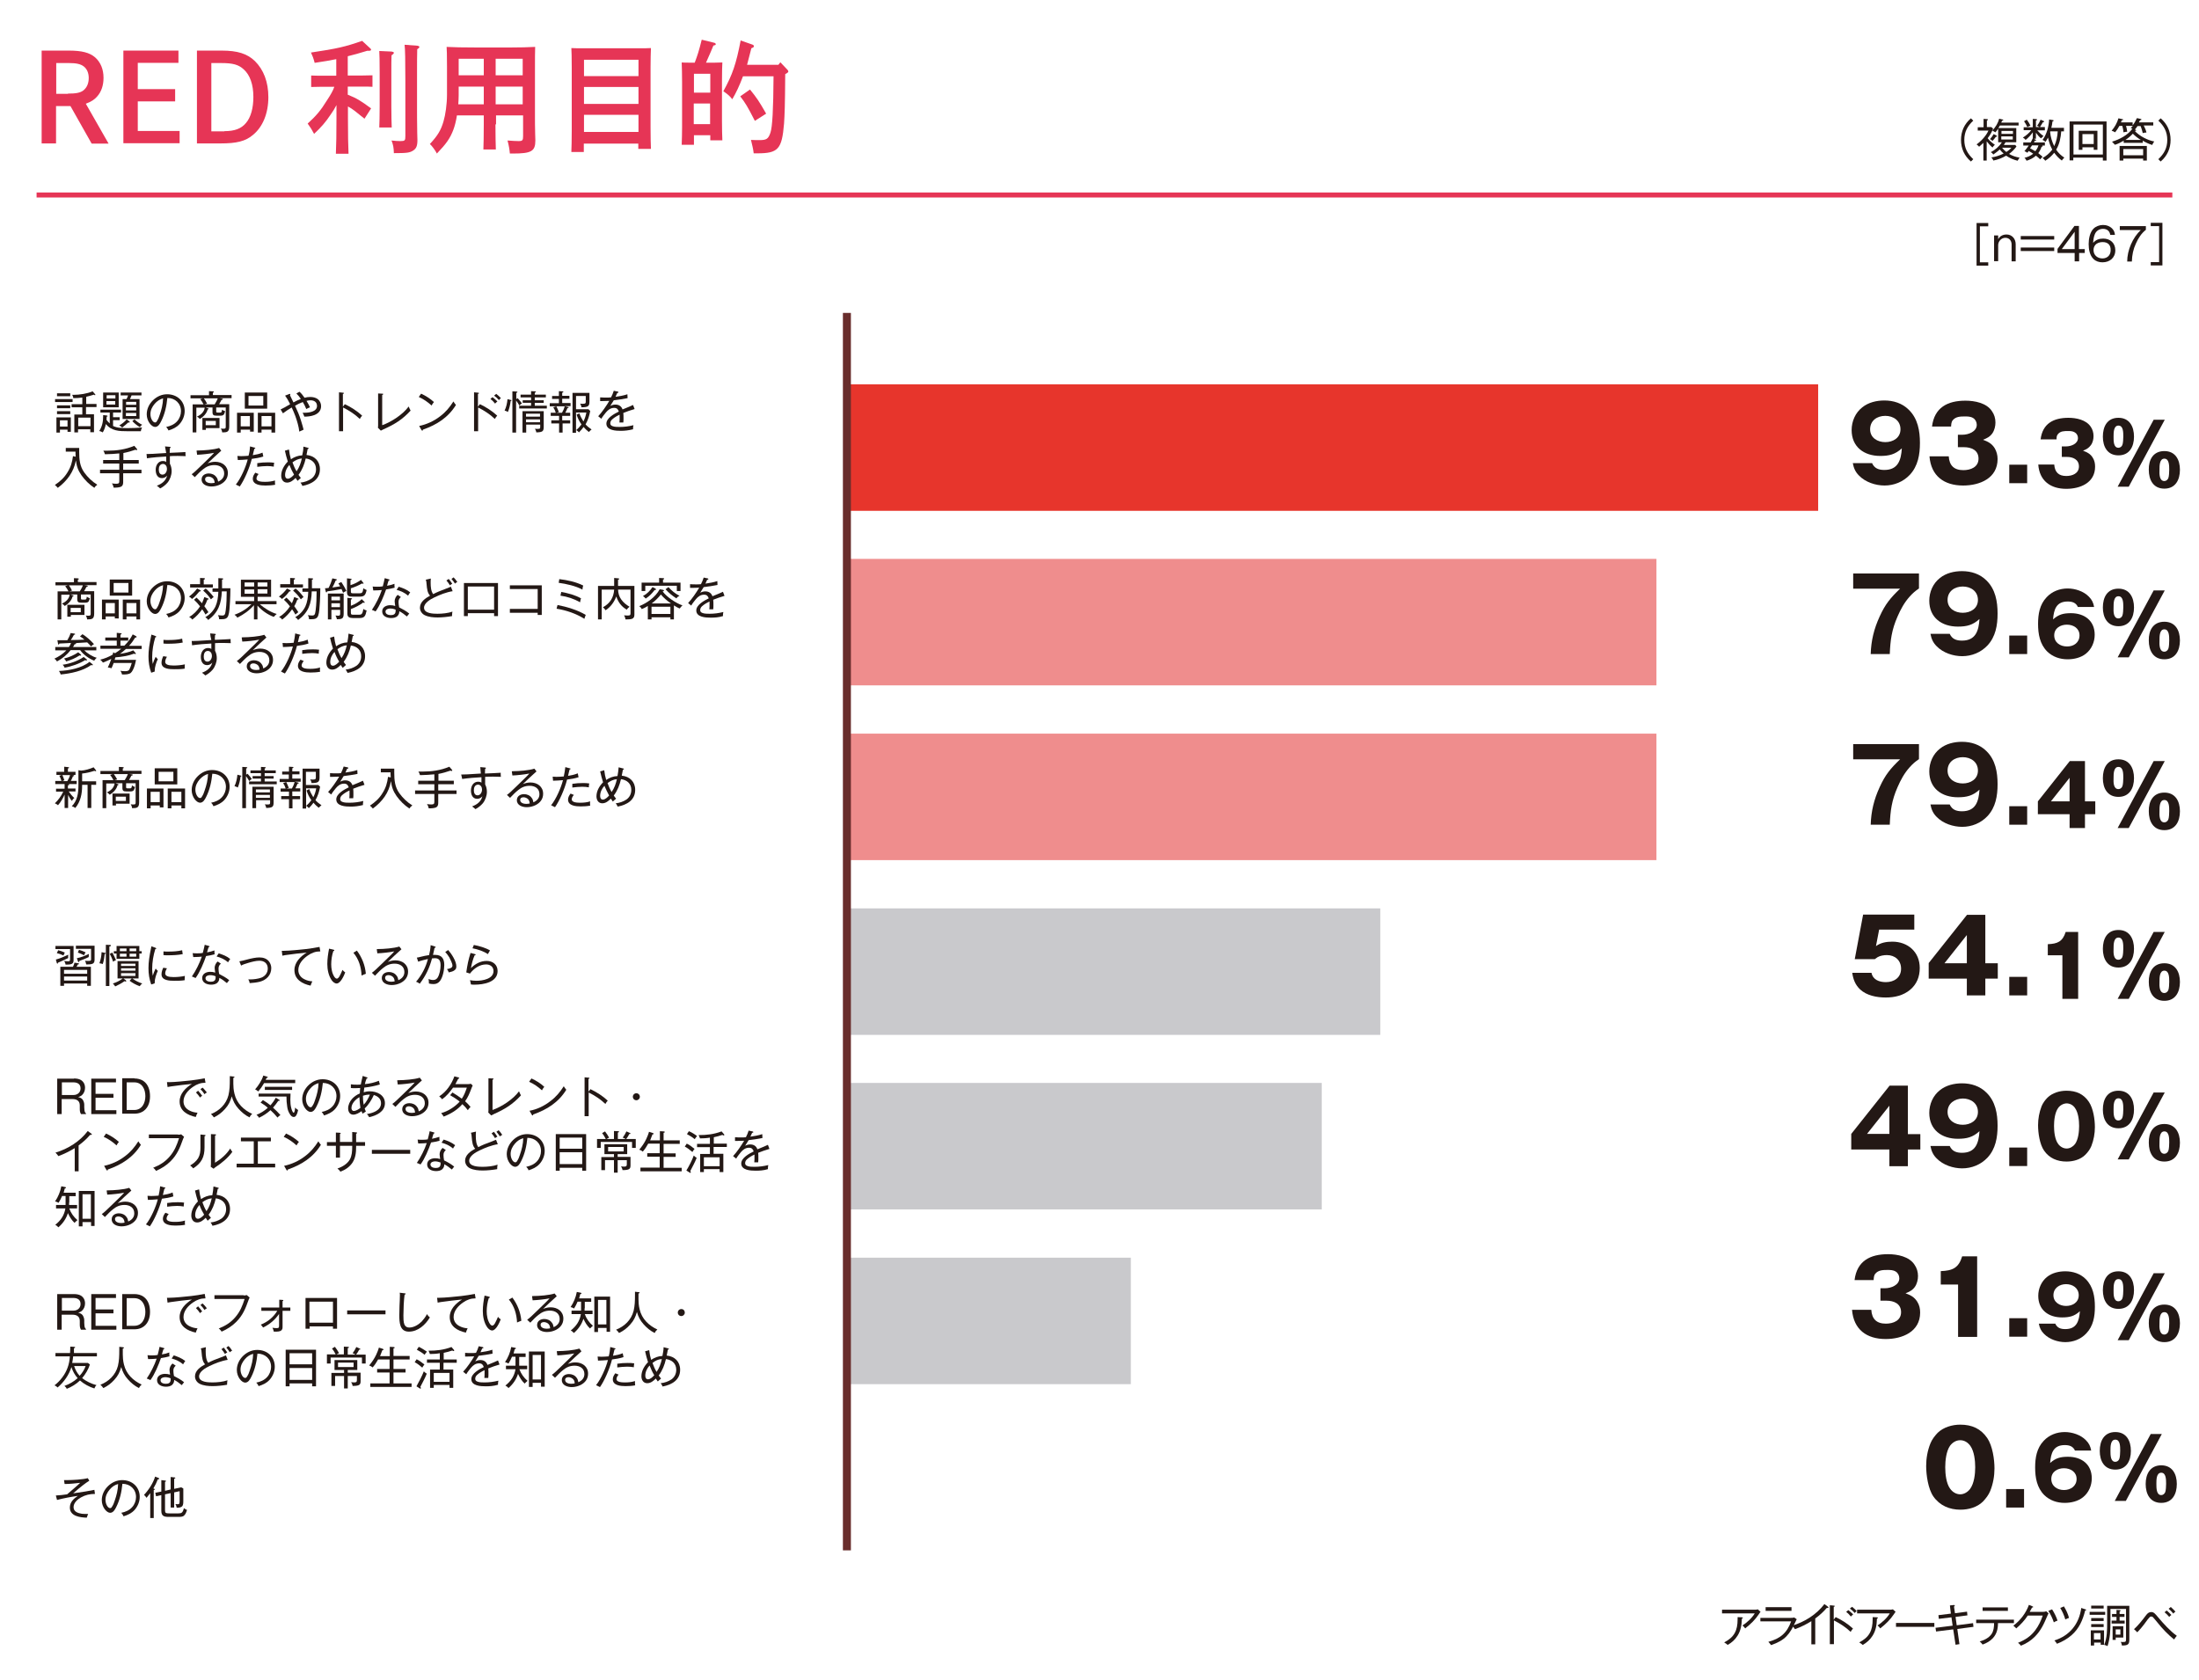 <?xml version="1.0" encoding="utf-8"?>
<!-- Generator: Adobe Illustrator 27.6.1, SVG Export Plug-In . SVG Version: 6.00 Build 0)  -->
<svg version="1.1" id="レイヤー_1" xmlns="http://www.w3.org/2000/svg" xmlns:xlink="http://www.w3.org/1999/xlink" x="0px"
	 y="0px" viewBox="0 0 1130 863.2" style="enable-background:new 0 0 1130 863.2;" xml:space="preserve">
<style type="text/css">
	.st0{fill:#E7352C;}
	.st1{fill:#EF8D8D;}
	.st2{fill:#C9C9CC;}
	.st3{fill:#231815;}
	.st4{fill:#E63556;}
	.st5{fill:none;stroke:#E63556;stroke-width:2.57;stroke-miterlimit:10;}
	.st6{fill:none;stroke:#692D2C;stroke-width:4.112;stroke-miterlimit:10;}
</style>
<rect x="435.2" y="197.5" class="st0" width="499.1" height="65"/>
<rect x="435.2" y="287.2" class="st1" width="416" height="65"/>
<rect x="435.2" y="377" class="st1" width="416" height="65"/>
<rect x="435.2" y="466.8" class="st2" width="274.1" height="65"/>
<rect x="435.2" y="556.5" class="st2" width="244" height="65"/>
<rect x="435.2" y="646.3" class="st2" width="145.9" height="65"/>
<g>
	<path class="st3" d="M37.3,205.1v1.5h-9v-1.5H37.3z M36.4,214.4v7.5h-1.7v-1.1h-3.9v1.5H29v-7.8H36.4z M36.1,208.3v1.5h-6.8v-1.5
		H36.1z M36.1,211.3v1.5h-6.8v-1.5H36.1z M36.1,202.1v1.5h-6.8v-1.5H36.1z M30.8,219.2h3.9V216h-3.9V219.2z M44.2,207.6h5.4v1.6
		h-5.4v3.7h4.1v9.2h-1.9v-1.5h-6.3v1.6h-1.9V213h4.1v-3.7h-5.5v-1.6h5.5v-3.4c-1.5,0.2-3.1,0.3-4.6,0.3c-0.1-0.6-0.3-1.2-0.6-1.7
		c0.3,0,0.5,0,0.7,0c3.1,0,7-0.6,9.8-1.8l1.3,1.5c0.1,0.1,0.1,0.2,0.1,0.3c0,0.1-0.1,0.2-0.2,0.2c-0.1,0-0.2,0-0.5-0.3
		c-1.3,0.4-2.7,0.8-4,1.1V207.6z M46.5,214.6h-6.3v4.4h6.3V214.6z"/>
	<path class="st3" d="M65.9,220c2.4,0,4.7-0.1,7.1-0.3c-0.3,0.5-0.6,1.4-0.6,1.9c-3.5,0-4.5,0-6.8,0c-4.3,0-8.3-0.1-11.2-3.7
		c-0.3,1.4-0.8,3.1-1.6,4.3c-0.6-0.3-1.1-0.6-1.8-0.7c1.5-2.4,2-4.7,2-7.6c0-0.2,0-0.3,0-0.6l1.8,0.2c0.2,0,0.5,0.2,0.5,0.3
		c0,0.2-0.2,0.3-0.5,0.3c0,0.6,0,1.1-0.1,1.6c0.5,0.7,1,1.3,1.7,1.9V212h-4.8v-1.5h10.6v1.5h-4.1v2.4h3.4v1.5h-3.4v3
		C60.4,220,62.9,220,65.9,220z M61,201.7v7.6h-8v-7.6H61z M59.3,203.1h-4.5v1.7h4.5V203.1z M54.7,206.1v1.8h4.5v-1.8H54.7z
		 M62.8,219.7c-0.5-0.5-0.9-0.8-1.5-1.1c1.4-0.8,2.7-1.8,3.8-3.1l1.3,1c0.2,0.1,0.3,0.2,0.3,0.4c0,0.2-0.2,0.2-0.3,0.2
		c-0.1,0-0.3,0-0.5,0C64.8,218.1,64.1,218.7,62.8,219.7z M66.8,205.1h4.9v10.2H63v-10.2h2c0.5-1,0.6-1.2,0.8-1.9H62v-1.5h10.7v1.5
		h-5.1C67.3,203.8,67.1,204.5,66.8,205.1z M70,206.5h-5.2v1.5H70V206.5z M64.7,209.3v1.6H70v-1.6H64.7z M64.7,212.2v1.6H70v-1.6
		H64.7z M71.9,219.5c-1.3-0.7-2.9-2-3.9-3.1l1.1-0.9c1.2,1.1,2.5,2.1,4,2.8C72.5,218.6,72.2,219,71.9,219.5z"/>
	<path class="st3" d="M85.4,219.4c2.1-0.4,4.2-1.3,5.6-2.9c1.3-1.4,2-3.4,2-5.2c0-4-3-6.8-7-6.8c-0.4,4.1-1.3,8.3-3.2,12
		c-0.6,1.2-1.5,2.9-3.1,2.9c-1.8,0-4.3-2.9-4.3-6.5c0-2.8,1.3-5.4,3.3-7.3c2-1.9,4.5-3,7.2-3c5,0,9,3.4,9,8.6c0,2.5-1,4.9-2.7,6.8
		c-1.6,1.7-3.4,2.5-5.6,3.2C86.3,220.5,85.9,220,85.4,219.4z M79.5,207.5c-1.3,1.5-2.2,3.3-2.2,5.3c0,2.2,1.2,4.3,2.4,4.3
		c0.5,0,0.8-0.4,1-0.8c0.6-0.9,1-1.9,1.3-2.9c1-2.8,1.7-5.6,1.8-8.7C82.1,205.2,80.7,206.1,79.5,207.5z"/>
	<path class="st3" d="M106.8,209.8c0.3,0.1,0.4,0.1,0.4,0.3c0,0.2-0.2,0.3-0.5,0.3c-0.5,2.1-2.2,3.8-4,4.9c-0.5-0.6-0.9-0.9-1.5-1.2
		c2-0.9,3.7-2.4,4-4.6h-4.3v12.7h-1.9v-14.4h5.6c-0.4-0.8-1.1-2-1.7-2.7l1.3-0.4h-6.3v-1.6h9.5v-2.1l2,0.1c0.2,0,0.5,0.1,0.5,0.3
		c0,0.2-0.2,0.3-0.5,0.4v1.2h9.6v1.6h-6.3l1.3,0.2c0.2,0,0.5,0.1,0.5,0.3c0,0.3-0.5,0.4-0.7,0.4c-0.3,0.7-0.8,1.5-1.2,2.2h5.2v11.4
		c0,2.9-1.1,3.1-3.6,3.1c-0.1-0.8-0.3-1.3-0.7-2c0.5,0.1,1,0.1,1.5,0.1c0.9,0,1-0.3,1-1.1v-9.8h-4.9v1.9c0,0.7,0.2,0.7,0.8,0.7h1.2
		c0.5,0,0.9,0,1-1.5c0.5,0.4,1.1,0.7,1.6,0.8c-0.1,0.4-0.4,1.2-0.6,1.6c-0.4,0.6-1.1,0.7-1.8,0.7h-2.1c-1.4,0-2-0.3-2-1.8v-2.4h-3.5
		L106.8,209.8z M103.9,214.8h8.9v5.2h-7v0.9h-1.8V214.8z M106.4,207.4l-1.4,0.4h5.3c0.6-1,1.2-2,1.6-3.1h-7.2
		C105.4,205.5,106,206.6,106.4,207.4z M105.7,218.5h5.2v-2.2h-5.2V218.5z"/>
	<path class="st3" d="M123.7,220.8v1.5h-1.9v-10.2h8.6v9.7h-1.9v-1H123.7z M128.4,213.8h-4.7v5.3h4.7V213.8z M137.3,201.7v8.3h-11.5
		v-8.3H137.3z M127.7,208.4h7.6v-4.9h-7.6V208.4z M134.4,220.8v1.5h-1.9v-10.2h8.9v10.2h-1.9v-1.5H134.4z M139.5,213.8h-5.1v5.3h5.1
		V213.8z"/>
	<path class="st3" d="M159.5,204c1.3,0,2.7,0.3,3.8,1.1c1.1,0.9,1.7,2.2,1.7,3.6c0,2.3-1.4,3.8-3.5,4.6c-1.6,0.6-3.4,0.8-5.1,0.8
		c-0.3-0.8-0.5-1.3-0.9-2c0.3,0,0.7,0,1,0c2.3,0,6.4-0.5,6.4-3.5c0-2-1.5-2.9-3.3-2.9c-0.7,0-1.4,0.1-2.1,0.3
		c0.7,1.1,1.3,2.2,1.8,3.3c-0.8,0.3-1.4,0.6-1.9,0.9c-0.5-1.3-1.1-2.4-1.8-3.6c-1.4,0.5-2.8,1.2-4,1.9c1.2,2.5,2.2,4.8,3,7.4
		c0.8,2.5,1.1,3.7,1.4,4.9c-0.7,0.3-1.5,0.7-2.2,1c-0.3-2.7-1.1-5.3-2-7.9c-0.6-1.5-1.2-3.1-1.9-4.5c-1.5,0.9-3.1,1.9-4.5,3l-1.2-2
		c1.3-0.6,2.8-1.4,4.9-2.7c-1.1-2.2-1.8-3.3-2.6-4.4l2.1-0.8c0.1,0,0.3-0.1,0.3-0.1c0.2,0,0.3,0.1,0.3,0.3c0,0.2-0.1,0.3-0.2,0.4
		c0.5,1,0.9,1.9,1.8,3.7c1.2-0.7,2.5-1.3,3.8-1.8c-0.7-1.1-1.4-1.9-2.3-2.8l1.6-0.9c1,0.9,1.8,1.9,2.6,3.1
		C157.5,204.1,158.4,204,159.5,204z"/>
	<path class="st3" d="M177.2,207.7c3.2,1.5,6.3,3.5,8.9,5.9c-0.5,0.5-0.9,1.1-1.2,1.7c-2.5-2.4-5.4-4.3-8.6-5.9v12.2h-2.1v-20
		l2.1,0.2c0.2,0,0.4,0,0.4,0.3c0,0.2-0.2,0.3-0.5,0.3v6.6L177.2,207.7z"/>
	<path class="st3" d="M196.4,202.3c0.3,0,0.5,0,0.5,0.2c0,0.3-0.3,0.4-0.5,0.5v15.5c4.8-1.7,10.6-5.5,13.6-9.6c0.4,1,0.7,1.5,1,2.1
		c-4.2,4.6-8.3,7.1-13.9,9.6c-0.6,0.3-0.9,0.5-1.4,0.7l-1.5-1.5c0.1-0.3,0.1-1,0.1-1.4v-16.2L196.4,202.3z"/>
	<path class="st3" d="M223,206.6c-0.5,0.6-0.9,1.1-1.2,1.8c-2-1.8-4.1-3.3-6.6-4.4l1.2-1.7C218.8,203.4,221,204.8,223,206.6z
		 M226.2,213.9c2.8-2.1,4.9-4.6,6.8-7.6c0.4,0.7,0.8,1.2,1.3,1.8c-4,6.5-9.9,10.2-17,12.7c0,0.4-0.1,0.5-0.3,0.5
		c-0.2,0-0.3-0.2-0.4-0.3l-1.2-2.1C219.2,218.1,223,216.4,226.2,213.9z"/>
	<path class="st3" d="M246.6,207.7c3.2,1.5,6.3,3.5,8.9,5.9c-0.5,0.5-0.9,1.1-1.2,1.7c-2.5-2.4-5.4-4.3-8.6-5.9v12.2h-2.1v-20
		l2.1,0.2c0.2,0,0.4,0,0.4,0.3c0,0.2-0.2,0.3-0.5,0.3v6.6L246.6,207.7z M253.1,204.1c0.8,0.6,1.8,1.5,2.5,2.2
		c-0.4,0.3-0.8,0.7-1.2,1.1c-0.7-0.9-1.5-1.7-2.4-2.4L253.1,204.1z M255,202.4c0.8,0.6,1.8,1.5,2.4,2.2c-0.4,0.3-0.7,0.6-1,1
		c-0.8-0.9-1.5-1.6-2.5-2.3L255,202.4z"/>
	<path class="st3" d="M262.3,205.5c0.3,0,0.5,0.1,0.5,0.3c0,0.2-0.1,0.3-0.4,0.3c-0.2,1.9-0.7,3.9-1.4,5.6c-0.6-0.4-1-0.5-1.7-0.7
		c0.9-1.9,1.3-3.8,1.5-5.9L262.3,205.5z M266,204.6c0.7,0.7,1.6,1.9,2.2,2.7c-0.4,0.2-1,0.7-1.3,1.1c-0.5-0.8-1.1-1.9-1.7-2.6v16.5
		h-1.9v-21.2l2,0.1c0.2,0,0.6,0.1,0.6,0.3c0,0.2-0.3,0.3-0.6,0.4v3.2L266,204.6z M272.9,201l1.9,0.1c0.3,0,0.6,0.1,0.6,0.3
		c0,0.2-0.3,0.3-0.6,0.4v1h5.7v1.4h-5.7v1.5h4.6v1.3h-4.6v1.5h6.2v1.4h-14.2v-1.4h6.1V207h-4.3v-1.3h4.3v-1.5h-5.4v-1.4h5.4V201z
		 M270.4,218.3v4h-1.9v-11h10.9v8c0,2.4-0.6,2.8-3.8,2.9c-0.1-0.7-0.4-1.3-0.7-1.9c0.4,0.1,1,0.1,1.5,0.1c1.2,0,1.2-0.3,1.2-1.2v-1
		H270.4z M277.5,212.6h-7.2v1.5h7.2V212.6z M277.5,215.5h-7.2v1.5h7.2V215.5z"/>
	<path class="st3" d="M289.1,216h3.9v1.6h-3.9v4.7h-1.8v-4.7h-4V216h4v-2.3h-4.3v-1.6h2.6c-0.3-1-0.7-1.9-1.3-2.8l1.6-0.5
		c0.5,1,0.9,1.9,1.3,3l-1.3,0.3h2.9c0.6-1,1.1-2.2,1.4-3.3h-7.7v-1.6h4.7v-2.2h-3.5v-1.5h3.5V201l1.8,0.1c0.3,0,0.5,0.1,0.5,0.3
		c0,0.2-0.3,0.3-0.6,0.4v1.6h3.7v1.5h-3.7v2.2h4.3v1.6h-3.1l1.7,0.4c0.4,0.1,0.4,0.2,0.4,0.3c0,0.3-0.3,0.3-0.6,0.3
		c-0.3,0.8-0.7,1.6-1.1,2.4h2.5v1.6h-4.1V216z M304,220.7c-0.5,0.3-1,0.9-1.4,1.3c-1-0.8-1.9-1.6-2.7-2.6c-0.8,1.1-1.4,1.8-2.4,2.8
		c-0.4-0.5-0.6-0.7-1.4-1.2c1.1-0.9,1.9-1.8,2.7-2.9c-1.1-1.5-1.9-3.2-2.5-5l1.4-0.7c0.5,1.4,1.3,2.9,2.1,4.2
		c0.8-1.6,1.2-2.9,1.5-4.6H296v10.4h-1.8v-20.5h8.7c0,1.4,0,2.9,0,4.4c0,2.3-0.5,3-4.1,3c-0.1-0.7-0.3-1.3-0.7-1.9
		c0.5,0.1,1,0.1,1.5,0.1c1.3,0,1.4-0.4,1.4-1c0-1,0-2,0-3H296v6.8h6.4l0.9,0.9c-0.5,2.5-1.1,4.6-2.4,6.9
		C301.7,219,302.8,219.9,304,220.7z"/>
	<path class="st3" d="M319,221.4c-2.5,0-7.4-0.2-7.4-3.7c0-2.9,4.1-5.1,6.4-6.2c-0.4-1.2-1-1.9-2.4-1.9c-1.8,0-3.1,1-4.2,2.3
		c-0.8,1-1.8,2.2-2.4,3.3l-1.6-1.3c1.9-2,4.3-5.5,5.7-7.9c-2,0.1-2.8,0.1-3.6,0.1c-0.4,0-0.7,0-1.1,0l0-1.9c1.1,0.1,2.2,0.1,3.3,0.1
		c0.8,0,1.5,0,2.3-0.1c0.5-1,1.1-2.3,1.4-3.4l1.9,0.4c0.2,0,0.5,0.1,0.5,0.4c0,0.3-0.4,0.3-0.6,0.3c-0.3,0.7-0.6,1.4-0.9,2
		c2-0.3,4.1-0.6,6.1-1.3l0.1,2c-2.4,0.5-4.7,0.8-7.1,1.1c-0.6,1-1.2,1.9-1.8,2.9c0.8-0.4,1.6-0.7,2.6-0.7c1.8,0,3.1,0.8,3.7,2.5
		c0.9-0.4,2.2-0.9,3.4-1.4c0.6-0.3,1.4-0.6,2-0.9l0.8,2.1c-2,0.6-3.9,1.2-5.8,2c0.1,0.9,0.1,1.8,0.1,2.7c0,0.7,0,1.6-0.1,2.2h-2
		c0.1-0.8,0.1-1.7,0.1-2.5c0-0.5,0-1,0-1.5c-1.3,0.6-2.7,1.4-3.8,2.4c-0.6,0.5-1,1.2-1,2c0,0.8,0.4,1.2,1.2,1.5
		c1,0.4,2.5,0.4,3.6,0.4c2.4,0,4.7-0.3,7.1-0.9c-0.2,0.8-0.2,1.3-0.2,2.1C322.9,221.2,320.9,221.4,319,221.4z"/>
	<path class="st3" d="M29.7,250.7c-0.5-0.6-0.9-1-1.5-1.5c2.6-1.7,4.9-3.8,6.5-6.5c1.7-2.7,2.4-5.2,2.8-8.3l1.4,0.3
		c-0.1-0.9-0.1-1.8-0.1-2.6h-5v-1.9h6.9c0,0.7,0,1.4,0,2.1c0,3.8,0.3,7.3,2.6,10.5c1.8,2.5,4.1,4.7,6.7,6.3c-0.6,0.4-1.2,1-1.5,1.6
		c-2.6-1.7-4.8-3.9-6.6-6.4c-1.8-2.6-2.5-4.6-2.9-7.7C37.9,242.5,34.5,247.1,29.7,250.7z"/>
	<path class="st3" d="M63.3,236.4h8v1.8h-8v3.2h9.4v1.8h-9.4v4.2c0,0.9,0,1.9-0.8,2.5c-0.9,0.7-3,0.7-4.1,0.7
		c-0.1-0.7-0.5-1.7-0.9-2.2c0.8,0.1,1.4,0.2,2.2,0.2c1.4,0,1.6-0.4,1.6-1.4v-4h-9.9v-1.8h9.9v-3.2h-8.3v-1.8h8.3V233
		c-2.2,0.2-4.6,0.4-6.5,0.4h-0.9c-0.2-0.8-0.4-1.2-0.8-1.8c0.6,0,1.4,0,2.1,0c4.7,0,9.3-0.6,13.8-2.5l1.3,1.5
		c0.1,0.1,0.2,0.2,0.2,0.4c0,0.2-0.2,0.3-0.3,0.3c-0.2,0-0.4-0.1-0.6-0.2c-2,0.7-4.1,1.3-6.2,1.7V236.4z"/>
	<path class="st3" d="M84.8,229.4l2.3,0.2c0.4,0,0.6,0.1,0.6,0.3c0,0.2-0.3,0.3-0.4,0.4c0,0.3-0.1,0.9-0.1,2.4
		c3.5-0.1,6.2-0.3,8.1-0.4c0,0.2,0,0.3,0,0.5c0,0.5,0,1.1,0.1,1.6c-1.3,0-2.7-0.1-4-0.1c-1.4,0-2.8,0-4.1,0.1c0,1.1,0,1.8,0,2.3
		c0,0.4,0,0.7,0,1.6c0.6,1.1,0.9,2.5,0.9,3.8c0,2-0.8,4.3-2.1,5.9c-1.1,1.3-2.6,2.4-3.8,3c-0.3-0.3-1-0.9-1.7-1.4
		c2.6-1,4.5-2.4,5.3-5.2c-0.7,0.8-1.6,1.3-2.7,1.3c-2.4,0-3.2-2.2-3.2-4.3c0-2.2,1.2-4.5,3.7-4.5c0.6,0,1.2,0.1,1.7,0.5
		c0-0.3,0-2.2,0-2.8c-2.8,0.1-7.2,0.5-9.9,0.9l-0.2-2.2h0.5c1.3,0,3.9-0.1,6.3-0.3c0.9-0.1,2.5-0.1,3.3-0.2
		C85.1,231.4,85,230.4,84.8,229.4z M81.6,241.3c0,1.2,0.4,2.6,1.9,2.6c1.5,0,2.3-1.6,2.3-3c0-1.2-0.7-2.5-2.1-2.5
		C82.1,238.5,81.6,239.9,81.6,241.3z"/>
	<path class="st3" d="M101.7,231.5c2.9,0,8.2-0.4,10.9-1.3l1.1,1.4c-0.7,0.6-6.5,5.9-7,6.5c1.3-0.5,2.5-0.8,3.9-0.8
		c3.5,0,6.5,2.1,6.5,5.8c0,2.7-1.5,4.6-3.8,5.8c-1.4,0.7-3,1.1-4.6,1.1c-2.2,0-5.1-0.9-5.1-3.6c0-2.1,1.8-3.1,3.7-3.1
		c1.5,0,3,0.6,3.9,1.9c0.6,0.7,0.7,1.4,0.9,2.3c1.8-0.8,3.1-2.1,3.1-4.2c0-2.9-2.3-4.3-5-4.3c-2.4,0-4.2,0.8-5.9,2.2
		c-1.4,1.1-2.6,2.3-4.2,4l-1.6-1.5c1.4-1,2.4-2,5.4-4.9c3.9-3.8,5.2-5,6.1-6.1c-2.4,0.5-6.2,0.9-8.7,1l-0.3-2.1
		C101.2,231.5,101.5,231.5,101.7,231.5z M109.5,245.9c-0.6-0.6-1.5-1-2.4-1c-0.9,0-1.7,0.4-1.7,1.4c0,1.5,1.8,2,3.1,2
		c0.6,0,1.2-0.1,1.8-0.2C110.2,247.2,110.1,246.6,109.5,245.9z"/>
	<path class="st3" d="M128.5,229.4l2.2,0.6c0.2,0,0.5,0.1,0.5,0.3c0,0.2-0.3,0.3-0.5,0.3c-0.3,1-0.5,2.1-0.8,3.3
		c1.9-0.3,3.3-0.6,5-1.3l0.4,2c-1.8,0.6-4.1,1-5.9,1.2c-1.3,5.1-4,11.1-6.2,14.2c-0.4-0.2-1.2-0.6-2-1c2.6-3.2,5.1-9,6.1-12.9
		c-1.7,0.2-3.4,0.2-5.1,0.3l-0.2-2.1c0.6,0,1.3,0.1,1.9,0.1c1.3,0,2.5-0.1,3.8-0.2C128.2,232.5,128.4,231.1,128.5,229.4z
		 M141.3,247.9c0,0.4,0,0.7,0.1,1.2c-1.6,0.3-3.3,0.4-5,0.4c-2.4,0-6.5-0.3-6.5-3.5c0-1.2,0.6-2.2,1.3-3.1l1.7,0.7
		c-0.6,0.6-1.1,1.5-1.1,2.3c0,1.7,3.2,1.7,4.5,1.7c1.8,0,3.4-0.2,5-0.7C141.3,247.2,141.3,247.6,141.3,247.9z M140.7,239.8
		c-1.2-0.2-2.2-0.3-3.4-0.3c-1.7,0-3.4,0.2-5.1,0.4V238c1.8-0.3,3.6-0.4,5.3-0.4c1.2,0,2.2,0,3.4,0.2
		C140.7,238.5,140.7,239.2,140.7,239.8z"/>
	<path class="st3" d="M155.9,229.5l2.3,0.6c0.2,0,0.4,0.1,0.4,0.3c0,0.3-0.3,0.3-0.5,0.3c-0.2,1-0.4,2-0.6,3.1
		c4.1,0.4,6.9,3.1,6.9,7.3c0,5.3-4.3,7.7-9,8.6c-0.3-0.7-0.6-1.2-1-1.7c2-0.2,4-0.9,5.6-2c1.6-1.2,2.4-2.9,2.4-4.9
		c0-3.2-2.2-5.1-5.3-5.5c-0.7,3-1.8,5.9-3.7,8.4c0.4,0.6,0.8,1.2,1.2,1.6c-0.6,0.5-1.4,1.2-1.7,1.5c-0.3-0.5-0.7-1-1-1.5
		c-1.2,1.2-2.6,2.4-4.4,2.4c-2.1,0-3-1.8-3-3.6c0-2.7,1.5-5.3,3.4-7.2c-0.6-1.9-1.1-3.7-1.5-5.6l2.1-0.6c0.2,1.8,0.5,3.3,1,5
		c1.8-1.2,3.6-1.9,5.8-2C155.7,232.4,155.9,231,155.9,229.5z M148.7,238.9c-1.3,1.4-2.2,3.3-2.2,5.2c0,0.9,0.3,1.9,1.4,1.9
		c1.2,0,2.5-1.3,3.2-2.1C150.2,242.3,149.4,240.7,148.7,238.9z M150.3,237.6c0.6,1.7,1.2,3.1,2.1,4.6c1.4-2,2.2-4.3,2.7-6.6
		C153.2,235.8,151.8,236.5,150.3,237.6z"/>
</g>
<g>
	<g>
		<path class="st3" d="M37.4,305.9c0.3,0.1,0.4,0.1,0.4,0.3c0,0.2-0.2,0.3-0.5,0.3c-0.5,2.1-2.2,3.8-4,4.9c-0.5-0.6-0.9-0.9-1.5-1.2
			c2-0.9,3.7-2.4,4-4.6h-4.3v12.7h-1.9v-14.4h5.6c-0.4-0.8-1.1-2-1.7-2.7l1.3-0.4h-6.3v-1.6H38v-2.1l2,0.1c0.2,0,0.5,0.1,0.5,0.3
			c0,0.2-0.2,0.3-0.5,0.4v1.2h9.6v1.6h-6.3l1.3,0.2c0.2,0,0.5,0.1,0.5,0.3c0,0.3-0.5,0.4-0.7,0.4c-0.3,0.7-0.8,1.5-1.2,2.2h5.2v11.4
			c0,2.9-1.1,3.1-3.6,3.1c-0.1-0.8-0.3-1.3-0.7-2c0.5,0.1,1,0.1,1.5,0.1c0.9,0,1-0.3,1-1.1v-9.8h-5v1.9c0,0.7,0.2,0.7,0.8,0.7h1.2
			c0.5,0,0.9,0,1-1.5c0.5,0.4,1.1,0.7,1.6,0.8c-0.1,0.4-0.4,1.2-0.6,1.6c-0.4,0.6-1.1,0.7-1.8,0.7h-2.1c-1.4,0-2-0.3-2-1.8v-2.4
			h-3.5L37.4,305.9z M34.5,310.8h8.9v5.2h-7v0.9h-1.8V310.8z M37,303.5l-1.4,0.4H41c0.6-1,1.2-2,1.6-3.1h-7.2
			C36,301.6,36.6,302.6,37,303.5z M36.3,314.6h5.2v-2.2h-5.2V314.6z"/>
		<path class="st3" d="M54.3,316.8v1.5h-1.9v-10.2h8.6v9.7H59v-1H54.3z M59,309.9h-4.7v5.3H59V309.9z M67.9,297.8v8.3H56.4v-8.3
			H67.9z M58.3,304.5H66v-4.9h-7.6V304.5z M65,316.8v1.5h-1.9v-10.2h8.9v10.2h-1.9v-1.5H65z M70.1,309.9H65v5.3h5.1V309.9z"/>
		<path class="st3" d="M85.4,315.5c2.1-0.4,4.2-1.3,5.6-2.9c1.3-1.4,2-3.4,2-5.2c0-4-3-6.8-7-6.8c-0.4,4.1-1.3,8.3-3.2,12
			c-0.6,1.2-1.5,2.9-3.1,2.9c-1.8,0-4.3-2.9-4.3-6.5c0-2.8,1.3-5.4,3.3-7.3c2-1.9,4.5-3,7.2-3c5,0,9,3.4,9,8.6c0,2.5-1,4.9-2.7,6.8
			c-1.6,1.7-3.4,2.5-5.6,3.2C86.3,316.6,85.9,316,85.4,315.5z M79.5,303.5c-1.3,1.5-2.2,3.3-2.2,5.3c0,2.2,1.2,4.3,2.4,4.3
			c0.5,0,0.8-0.4,1-0.8c0.6-0.9,1-1.9,1.3-2.9c1-2.8,1.7-5.6,1.8-8.7C82.1,301.2,80.7,302.1,79.5,303.5z"/>
		<path class="st3" d="M98.7,307.8c-0.5-0.5-0.9-0.9-1.6-1.2c1.6-1.2,3-2.5,4.2-4.2l1.6,0.9c0.1,0.1,0.3,0.2,0.3,0.3
			c0,0.3-0.3,0.3-0.5,0.3h-0.2C101.2,305.5,100.1,306.7,98.7,307.8z M105,306.8l1.8,0.7c0.3,0.1,0.4,0.2,0.4,0.3
			c0,0.3-0.3,0.3-0.6,0.3c-0.4,1.1-0.9,2.3-1.6,3.4c0.7,1,1.5,2,2.1,3.1c-0.6,0.4-1,0.8-1.5,1.2c-0.6-1-1-1.8-1.7-2.7
			c-1.5,2.1-3.1,3.8-5.1,5.3c-0.4-0.6-0.9-1-1.6-1.3c2.2-1.3,4.2-3.3,5.6-5.5c-0.9-1.2-2-2.4-3.1-3.4l1.3-1.1c1,0.9,1.9,1.9,2.8,2.9
			C104.3,308.8,104.7,307.9,105,306.8z M109.4,300.2v1.7H97.7v-1.7h5.1V297l2,0.1c0.4,0,0.5,0.1,0.5,0.3c0,0.3-0.3,0.4-0.6,0.5v2.4
			H109.4z M109.8,306.8c-0.5,0.3-1,0.8-1.4,1.2c-1.2-1.8-2.4-3.1-4-4.5l1.3-1.1C107.1,303.6,108.7,305.3,109.8,306.8z M107,318.6
			c-0.5-0.7-0.8-1-1.5-1.4c2.3-1.4,4-3.1,5.2-5.5c1-2.2,1.4-4.8,1.5-7.6h-3v-1.7h3c0-1.8,0-3.5,0-5.3l2.1,0.1c0.2,0,0.4,0.1,0.4,0.3
			c0,0.2-0.2,0.3-0.6,0.4c0,1.5,0,3.1,0,4.4h4.3c0,2.3-0.1,4.6-0.2,6.8c-0.2,3-0.3,5.7-0.9,7.3c-0.6,1.6-1.9,1.8-3.4,1.8
			c-0.4,0-1,0-1.3,0c0-0.7-0.2-1.4-0.6-2.1c0.6,0.1,1.6,0.2,2.2,0.2c1.4,0,1.5-0.7,1.8-2.7c0.4-3,0.5-6.7,0.5-9.7H114
			C113.7,310.3,112.2,314.7,107,318.6z"/>
		<path class="st3" d="M142.2,315.5c-0.6,0.5-0.9,0.8-1.5,1.5c-3.1-1.1-6.2-3.3-8.4-5.8v7.1h-1.8V311c-2.6,2.9-5.1,4.6-8.5,6.4
			c-0.4-0.6-0.9-1.1-1.5-1.5c3.4-1.2,6.1-2.9,8.7-5.4H121v-1.6h9.6v-2.2h-6.8v-8.8h15.5v8.8h-6.9v2.2h9.7v1.6h-8.6
			C135.8,312.5,139.2,314.7,142.2,315.5z M130.6,299.3h-4.9v2.1h4.9V299.3z M125.7,302.9v2.2h4.9v-2.2H125.7z M137.4,301.4v-2.1h-5
			v2.1H137.4z M132.4,305h5v-2.2h-5V305z"/>
		<path class="st3" d="M144.9,307.8c-0.5-0.5-0.9-0.9-1.6-1.2c1.6-1.2,3-2.5,4.2-4.2l1.6,0.9c0.1,0.1,0.3,0.2,0.3,0.3
			c0,0.3-0.3,0.3-0.5,0.3h-0.2C147.5,305.5,146.4,306.7,144.9,307.8z M151.2,306.8l1.8,0.7c0.3,0.1,0.4,0.2,0.4,0.3
			c0,0.3-0.3,0.3-0.6,0.3c-0.4,1.1-0.9,2.3-1.6,3.4c0.7,1,1.5,2,2.1,3.1c-0.6,0.4-1,0.8-1.5,1.2c-0.6-1-1-1.8-1.7-2.7
			c-1.5,2.1-3.1,3.8-5.1,5.3c-0.4-0.6-0.9-1-1.6-1.3c2.2-1.3,4.2-3.3,5.6-5.5c-0.9-1.2-2-2.4-3.1-3.4l1.3-1.1c1,0.9,1.9,1.9,2.8,2.9
			C150.5,308.8,150.9,307.9,151.2,306.8z M155.7,300.2v1.7H144v-1.7h5.1V297l2,0.1c0.4,0,0.5,0.1,0.5,0.3c0,0.3-0.3,0.4-0.6,0.5v2.4
			H155.7z M156,306.8c-0.5,0.3-1,0.8-1.4,1.2c-1.2-1.8-2.4-3.1-4-4.5l1.3-1.1C153.4,303.6,154.9,305.3,156,306.8z M153.2,318.6
			c-0.5-0.7-0.8-1-1.5-1.4c2.3-1.4,4-3.1,5.2-5.5c1-2.2,1.4-4.8,1.5-7.6h-3v-1.7h3c0-1.8,0-3.5,0-5.3l2.1,0.1c0.2,0,0.4,0.1,0.4,0.3
			c0,0.2-0.2,0.3-0.6,0.4c0,1.5,0,3.1,0,4.4h4.3c0,2.3-0.1,4.6-0.2,6.8c-0.2,3-0.3,5.7-0.9,7.3c-0.6,1.6-1.9,1.8-3.4,1.8
			c-0.4,0-1,0-1.3,0c0-0.7-0.2-1.4-0.6-2.1c0.6,0.1,1.6,0.2,2.2,0.2c1.4,0,1.5-0.7,1.8-2.7c0.4-3,0.5-6.7,0.5-9.7h-2.5
			C160,310.3,158.5,314.7,153.2,318.6z"/>
		<path class="st3" d="M174.8,301.3c-0.3-0.5-0.6-1-0.9-1.5l1.5-0.7c1,1.5,1.9,3,2.6,4.6c-0.6,0.2-1.1,0.5-1.7,0.9
			c-0.3-0.6-0.5-1.3-0.8-1.9c-3.3,0.6-4.9,0.9-7.4,1.2c0,0.2-0.1,0.5-0.4,0.5c-0.2,0-0.2-0.1-0.3-0.4l-0.4-1.7
			c0.7,0,1.3-0.1,1.9-0.2c0.8-1.6,1.4-3.2,1.9-4.9l1.8,0.4c0.2,0,0.5,0.1,0.5,0.3c0,0.2-0.2,0.3-0.6,0.4c-0.4,1.1-1.1,2.5-1.7,3.6
			C172.2,301.7,173.4,301.5,174.8,301.3z M170.3,313.5v4.8h-1.8V305h8.1v10.2c0,2.5-0.6,3-3.2,3h-0.3c-0.1-0.7-0.4-1.3-0.7-1.9
			c0.4,0,0.8,0.1,1.3,0.1c1,0,1.1-0.3,1.1-1.1v-1.9H170.3z M174.7,306.6h-4.4v1.9h4.4V306.6z M174.7,310h-4.4v2h4.4V310z M185.5,298
			l1.2,1.5c0.1,0.1,0.1,0.2,0.1,0.3c0,0.1-0.1,0.2-0.2,0.2c-0.2,0-0.4-0.1-0.5-0.2c-1.8,1-3.8,1.9-5.8,2.5v1.4c0,1,0,1.2,1.5,1.2
			h2.7c1.6,0,1.9-0.3,2.2-2.6c0.5,0.3,1.1,0.7,1.7,0.9c-0.6,2.7-1.2,3.4-3.7,3.4h-3.5c-2.1,0-2.9-0.3-2.9-2.6v-6.8l1.9,0.2
			c0.2,0,0.5,0.1,0.5,0.3c0,0.2-0.2,0.3-0.6,0.4v2.6C182.3,300,183.8,299.2,185.5,298z M185.9,307.9l1.3,1.3
			c0.1,0.1,0.2,0.2,0.2,0.4c0,0.2-0.1,0.2-0.3,0.2c-0.2,0-0.3-0.1-0.5-0.2c-1.3,1.2-4.6,2.8-6.3,3.4v1.8c0,1.1,0.4,1.1,1.5,1.1h2.6
			c1.3,0,1.9-0.2,2.3-3c0.4,0.4,1.2,0.7,1.7,0.8c-0.6,2.8-1,3.9-3.7,3.9h-3.4c-0.7,0-1.5-0.1-2.1-0.5c-0.7-0.5-0.7-1.4-0.7-2.2v-7.7
			l1.9,0.2c0.3,0,0.5,0.1,0.5,0.3c0,0.2-0.2,0.3-0.6,0.4v3.2C182.2,310.6,184.5,309.3,185.9,307.9z"/>
		<path class="st3" d="M202.7,300c0,0.1,0,0.4,0,0.6c0,0.5,0,0.9,0.1,1.4c-1.5,0.4-2.9,0.7-4.4,0.9c-1.2,3.5-3.2,8.3-5.4,11.3
			c-0.5-0.3-1.4-0.6-1.9-0.8c2-2.9,4-6.9,5.1-10.2c-1.1,0.1-2.5,0.2-3.7,0.2c-0.2,0-0.5,0-0.7,0l-0.3-2c0.9,0.1,1.5,0.1,2.4,0.1
			c0.9,0,1.9,0,2.8-0.2c0.4-1.4,0.7-2.8,1-4.2l2.1,0.6c0.3,0.1,0.4,0.1,0.4,0.3c0,0.2-0.2,0.3-0.5,0.3c-0.3,0.9-0.6,1.8-0.8,2.7
			C200.3,300.8,201.3,300.5,202.7,300z M206,306.8c-0.8,0.7-1.2,1.4-1.2,2.5c0,0.9,0.1,1.7,0.3,2.8c1.8,0.9,3.6,1.9,5.2,3.2
			c-0.3,0.3-0.7,0.9-1.2,1.5c-1.2-1-2.5-2-3.9-2.7c0,0.9-0.2,1.7-0.9,2.4c-0.8,0.9-2.2,1.1-3.3,1.1c-2.1,0-4.6-0.9-4.6-3.4
			c0-2.3,2.2-3.2,4.1-3.2c0.9,0,1.7,0.1,2.6,0.4c-0.1-0.8-0.3-1.8-0.3-2.5c0-1.1,0.7-2.6,1.6-3.2L206,306.8z M200.5,312.7
			c-1,0-2.4,0.4-2.4,1.6c0,1.4,1.6,1.8,2.7,1.8c1.5,0,2.5-0.5,2.5-2.2c0-0.1,0-0.3,0-0.6C202.4,312.9,201.5,312.7,200.5,312.7z
			 M210.8,304.4c-0.4,0.6-0.9,1.2-1.1,1.7c-1.7-1.5-3.7-2.4-5.9-3l1.1-1.6C207,302.2,209,302.9,210.8,304.4z"/>
		<path class="st3" d="M228.7,302.7c1.2-0.5,2.1-0.8,3-1.2l0.9,2.3c-3.2,0.5-6.5,1.8-9.4,3.2c-1.9,0.9-5.3,2.8-5.3,5.3
			c0,3,4.8,3.1,6.9,3.1c2.4,0,5.5-0.3,7.7-1.1c-0.1,0.6-0.2,1.1-0.2,1.7c0,0.2,0,0.3,0,0.6c-2.3,0.4-5.1,0.7-7.4,0.7
			c-2.2,0-4.7-0.2-6.7-1.2c-1.4-0.7-2.4-2.2-2.4-3.8c0-3,2.8-4.9,5.2-6.2c-1.3-1.3-1.6-3.4-1.8-6c0-0.8-0.2-1.7-0.4-2.2l2.6-0.6
			c-0.1,0.8-0.1,1.4-0.1,2.2c0,2.1,0.2,4.4,1.3,5.8C224.5,304.3,226.8,303.4,228.7,302.7z M232.4,300c-0.5,0.2-0.9,0.5-1.2,0.8
			c-0.5-0.9-1.1-1.7-1.8-2.5l1.2-0.8C231.2,298.2,231.9,299.2,232.4,300z M235,299.1c-0.5,0.2-0.8,0.4-1.2,0.8
			c-0.6-0.9-1.1-1.6-1.8-2.4l1.1-0.8C233.7,297.3,234.6,298.4,235,299.1z"/>
		<path class="st3" d="M240.4,315.1v1.5h-2v-17h17.5v17h-2v-1.5H240.4z M253.9,301.4h-13.5v11.9h13.5V301.4z"/>
		<path class="st3" d="M262,314.8v-1.9h14.3v-10.2H262v-1.9h16.4v15.2h-2.1v-1.1H262z"/>
		<path class="st3" d="M301,316c-0.2,0.4-0.6,1.6-0.7,2c-4.3-2.7-9.3-4.4-14.3-5.2l0.5-1.9C291.2,311.8,296.9,313.5,301,316z
			 M299.7,300.9c-0.2,0.6-0.4,1.4-0.4,2.1c-3.4-1.9-8.4-3-12.2-3.5l0.3-1.9C291.6,298.1,295.9,299,299.7,300.9z M298.6,307.5
			c-0.3,0.6-0.4,1.3-0.5,2c-3.2-1.8-6.5-2.9-10.1-3.4l0.4-1.9C291.9,304.8,295.6,305.8,298.6,307.5z"/>
		<path class="st3" d="M322.1,318.3h-0.7c-0.1-0.9-0.3-1.3-0.7-2.1c0.5,0.1,1.4,0.1,1.9,0.1c1,0,1.4-0.1,1.4-1.1V303h-6.4
			c0.1,1.8,0.5,3.5,1.6,5c1.1,1.6,2.6,2.8,4.3,3.8c-0.6,0.5-1,0.8-1.4,1.5c-2.8-1.6-4.4-3.8-5.4-6.8c-1.1,2.9-2.9,5.4-5.5,7.1
			c-0.4-0.6-0.8-1.1-1.4-1.5c3.7-2.1,5.5-4.9,5.8-9.1h-6.4v15.3h-1.9v-17.2h8.3v-4.1l2.1,0.2c0.2,0,0.5,0.1,0.5,0.3
			c0,0.2-0.2,0.3-0.6,0.4v3.2h8.4v14.7c0,1-0.2,1.8-1.2,2.2C324.2,318.2,323.5,318.3,322.1,318.3z"/>
		<path class="st3" d="M350.7,311.1c-0.5,0.4-1,1-1.4,1.6c-1.1-0.4-2-1-3-1.6v7.2h-1.8v-1.1h-9.7v1.1h-1.9v-6.9
			c-0.9,0.6-2.1,1.2-3.1,1.6c-0.4-0.7-0.6-1-1.3-1.5c4.1-1.7,8.3-4.6,10.5-8.7l1.7,0.3c0.3,0.1,0.5,0.2,0.5,0.4
			c0,0.3-0.5,0.3-0.7,0.4C342.6,306.8,347.4,310,350.7,311.1z M349.7,299.4v4.3h-1.9V301h-16.2v2.7h-1.9v-4.3h9V297l2,0.1
			c0.4,0,0.6,0.1,0.6,0.3c0,0.3-0.4,0.4-0.6,0.4v1.6H349.7z M335.3,301.7l1.4,0.7c0.3,0.2,0.4,0.3,0.4,0.5c0,0.2-0.1,0.3-0.7,0.3
			c-1.5,1.9-2.6,3.1-4.6,4.4c-0.4-0.5-0.8-0.9-1.4-1.3C332.6,305.1,334,303.6,335.3,301.7z M344.5,311.8h-9.7v3.7h9.7V311.8z
			 M334.9,310.1h9.9c-1.8-1.2-3.8-2.9-5.2-4.6C338.3,307.2,336.6,308.8,334.9,310.1z M347.6,307.5c-2.2-1.4-3.9-2.8-5.6-4.7l1.5-1.1
			c1.8,2,3.3,3.2,5.7,4.5C348.5,306.5,348,306.8,347.6,307.5z"/>
		<path class="st3" d="M365.2,317.4c-2.5,0-7.4-0.2-7.4-3.7c0-2.9,4.1-5.1,6.4-6.2c-0.4-1.2-1-1.9-2.4-1.9c-1.8,0-3.1,1-4.2,2.3
			c-0.8,1-1.8,2.2-2.4,3.3l-1.6-1.3c1.9-2,4.3-5.5,5.7-7.9c-2,0.1-2.8,0.1-3.6,0.1c-0.4,0-0.7,0-1.1,0l0-1.9
			c1.1,0.1,2.2,0.1,3.3,0.1c0.8,0,1.5,0,2.3-0.1c0.5-1,1.1-2.3,1.4-3.4l1.9,0.4c0.2,0,0.5,0.1,0.5,0.4c0,0.3-0.4,0.3-0.6,0.3
			c-0.3,0.7-0.6,1.4-0.9,2c2-0.3,4.1-0.6,6.1-1.3l0.1,2c-2.4,0.5-4.7,0.8-7.1,1.1c-0.6,1-1.2,1.9-1.8,2.9c0.8-0.4,1.6-0.7,2.6-0.7
			c1.8,0,3.1,0.8,3.7,2.5c0.9-0.4,2.2-0.9,3.4-1.4c0.6-0.3,1.4-0.6,2-0.9l0.8,2.1c-2,0.6-3.9,1.2-5.8,2c0.1,0.9,0.1,1.8,0.1,2.7
			c0,0.7,0,1.6-0.1,2.2h-2c0.1-0.8,0.1-1.7,0.1-2.5c0-0.5,0-1,0-1.5c-1.3,0.6-2.7,1.4-3.8,2.4c-0.6,0.5-1,1.2-1,2
			c0,0.8,0.4,1.2,1.2,1.5c1,0.4,2.5,0.4,3.6,0.4c2.4,0,4.7-0.3,7.1-0.9c-0.2,0.8-0.2,1.3-0.2,2.1
			C369.2,317.3,367.2,317.4,365.2,317.4z"/>
		<path class="st3" d="M39.1,330.7c0,0.3-0.3,0.3-0.8,0.4c-0.2,0.5-0.5,1-0.8,1.4h12v1.7h-6.2c1.5,1.5,4.3,3.3,6.4,3.8
			c-0.4,0.4-1,1-1.3,1.5c-2.5-0.9-5.7-3.2-7.2-5.4h-4.9c-1.8,2.3-4.3,4.4-7,5.8c-0.3-0.5-0.9-1.2-1.4-1.4c2.3-1.1,4.4-2.4,6.2-4.3
			h-5.7v-1.7h7c0.5-0.7,0.8-1.3,1.1-2.1c-1.9,0.1-4,0.2-6,0.3c-0.1,0.2-0.1,0.5-0.4,0.5c-0.2,0-0.3-0.1-0.3-0.5l-0.3-1.7
			c1.7,0,3.5,0,5.1,0c0.7-1.2,1.3-2.4,1.7-3.7l2,0.3c0.1,0,0.3,0.1,0.3,0.3c0,0.2-0.3,0.3-0.6,0.3c-0.5,0.9-1,1.9-1.6,2.7
			c2.3,0,4.8-0.1,7-0.2c-0.7-0.6-1.5-1.2-2.3-1.7l1.3-1.1c2.1,1.3,4.2,3.2,5.9,5.1c-0.6,0.3-1,0.7-1.5,1.2c-0.6-0.7-1.3-1.5-2-2.1
			c-1.9,0.1-4.2,0.3-6.4,0.4C38.9,330.4,39.1,330.5,39.1,330.7z M30.3,344.8c5.1-0.2,11.6-1.4,15.7-4.7l1.5,1.2
			c0.1,0.1,0.2,0.2,0.2,0.3c0,0.2-0.2,0.3-0.3,0.3c-0.1,0-0.2,0-0.5-0.2c-4.2,3.1-10.5,4.4-15.7,4.9C31,345.9,30.7,345.4,30.3,344.8
			z M32.2,341.6c3.6-0.5,7.8-1.9,10.8-4l1.5,1.2c0.1,0.1,0.2,0.2,0.2,0.3c0,0.2-0.1,0.3-0.3,0.3c-0.2,0-0.3,0-0.6-0.2
			c-2.8,1.8-7.4,3.4-10.6,3.9C33,342.5,32.7,342.1,32.2,341.6z M40.2,335.2l1.3,1.1c0.1,0.1,0.2,0.3,0.2,0.4c0,0.2-0.1,0.2-0.3,0.2
			c-0.2,0-0.4,0-0.5-0.1c-2.3,1.5-4.3,2.3-6.9,3.1c-0.3-0.7-0.6-1-1.1-1.5C35.5,337.8,38,336.7,40.2,335.2z"/>
		<path class="st3" d="M68.2,326l1.7,0.9c0.1,0,0.3,0.2,0.3,0.4c0,0.3-0.3,0.3-0.5,0.3h-0.2c-0.9,1.5-2,3-3.2,4.3h6.5v1.6h-8.1
			c-1,0.9-2,1.8-3.1,2.5c2.2-0.3,5-0.9,6.9-1.8l1.1,1.3c0.2,0.2,0.2,0.3,0.2,0.4c0,0.2-0.1,0.2-0.3,0.2c-0.2,0-0.3-0.1-0.6-0.2
			c-2.8,1.1-6.6,1.7-9.6,1.9c-0.1,0.4-0.3,0.9-0.4,1.3h11c-0.2,1-0.4,1.9-0.7,2.9c-0.5,1.6-1.2,3.1-2,3.8c-0.9,0.7-2.4,0.8-3.6,0.8
			h-0.9c-0.1-0.6-0.5-1.4-0.8-1.9c0.8,0.2,1.5,0.2,2.3,0.2c0.9,0,1.8,0,2.3-0.9c0.5-1,0.9-2.2,1.2-3.3h-9.3
			c-0.3,0.9-0.7,1.8-1.1,2.7c-0.7-0.2-1.2-0.3-1.9-0.4c0.8-1.7,1.3-2.9,1.8-4.4c-1.4,0.7-2.5,1.2-4.3,1.9c-0.3-0.5-0.9-1.1-1.4-1.5
			c2.4-0.6,4.3-1.4,6.4-2.6c0.1-0.3,0.2-0.8,0.3-1.2l0.9,0.5c1.2-0.7,2.2-1.5,3.2-2.3H51.6v-1.6H60v-2.6h-5.9v-1.6H60v-2.4l2,0.2
			c0.3,0,0.5,0.1,0.5,0.3c0,0.2-0.2,0.3-0.6,0.4v1.5h4v1.6h-4v2.6h2C65.7,330,67.1,328.2,68.2,326z"/>
		<path class="st3" d="M79.8,326.8c0.2,0.1,0.5,0.2,0.5,0.4c0,0.2-0.2,0.3-0.5,0.3c-1,3.3-1.6,6.7-1.6,10.2c0,1.3,0.1,2.3,0.3,3.5
			c0.3-1,1-2.8,1.5-3.7c0.3,0.5,0.6,0.8,1.1,1.2c-0.8,1.7-1.6,4.1-1.6,5.9c0,0.2,0,0.3,0,0.5l-1.8,0.6c-1-2.8-1.4-5.4-1.4-8.4
			c0-3,0.4-6,1.5-11.2L79.8,326.8z M85.8,337.5c-0.5,0.8-0.9,1.7-0.9,2.6c0,1.3,1.4,1.9,4.3,1.9c1.9,0,4-0.2,5.8-0.6
			c-0.1,0.8-0.1,1.4-0.1,2.2c-1.6,0.3-3.7,0.3-5.4,0.3c-2.3,0-6.5-0.1-6.5-3.3c0-1.2,0.4-2.4,0.9-3.4L85.8,337.5z M86.3,328.9
			c2.4,0,5-0.1,7.3-0.7c0.1,0.6,0.2,1.7,0.3,2c-2.5,0.5-5.1,0.6-7.6,0.6c-0.8,0-1.6,0-2.3-0.1v-1.9
			C84.7,328.9,85.5,328.9,86.3,328.9z"/>
		<path class="st3" d="M108,325.5l2.3,0.2c0.4,0,0.6,0.1,0.6,0.3c0,0.2-0.3,0.3-0.4,0.4c0,0.3-0.1,0.9-0.1,2.4
			c3.5-0.1,6.2-0.3,8.1-0.4c0,0.2,0,0.3,0,0.5c0,0.5,0,1.1,0.1,1.6c-1.3,0-2.7-0.1-4-0.1c-1.4,0-2.8,0-4.1,0.1c0,1.1,0,1.8,0,2.3
			c0,0.4,0,0.7,0,1.6c0.6,1.1,0.9,2.5,0.9,3.8c0,2-0.8,4.3-2.1,5.9c-1.1,1.3-2.6,2.4-3.8,3c-0.3-0.3-1-0.9-1.7-1.4
			c2.6-1,4.5-2.4,5.3-5.2c-0.7,0.8-1.6,1.3-2.7,1.3c-2.4,0-3.2-2.2-3.2-4.3c0-2.2,1.2-4.5,3.7-4.5c0.6,0,1.2,0.1,1.7,0.5
			c0-0.3,0-2.2,0-2.8c-2.8,0.1-7.2,0.5-9.9,0.9l-0.2-2.2h0.5c1.3,0,3.9-0.1,6.3-0.3c0.9-0.1,2.5-0.1,3.3-0.2
			C108.2,327.5,108.1,326.5,108,325.5z M104.7,337.4c0,1.2,0.4,2.6,1.9,2.6c1.5,0,2.3-1.6,2.3-3c0-1.2-0.7-2.5-2.1-2.5
			C105.2,334.5,104.7,336,104.7,337.4z"/>
		<path class="st3" d="M124.9,327.5c2.9,0,8.2-0.4,10.9-1.3l1.1,1.4c-0.7,0.6-6.5,5.9-7,6.5c1.3-0.5,2.5-0.8,3.9-0.8
			c3.5,0,6.5,2.1,6.5,5.8c0,2.7-1.5,4.6-3.8,5.8c-1.4,0.7-3,1.1-4.6,1.1c-2.2,0-5.1-0.9-5.1-3.6c0-2.1,1.8-3.1,3.7-3.1
			c1.5,0,3,0.6,3.9,1.9c0.6,0.7,0.7,1.4,0.9,2.3c1.8-0.8,3.1-2.1,3.1-4.2c0-2.9-2.3-4.3-5-4.3c-2.4,0-4.2,0.8-5.9,2.2
			c-1.4,1.1-2.6,2.3-4.2,4l-1.6-1.5c1.4-1,2.4-2,5.4-4.9c3.9-3.8,5.2-5,6.1-6.1c-2.4,0.5-6.2,0.9-8.7,1l-0.3-2.1
			C124.3,327.5,124.6,327.5,124.9,327.5z M132.6,341.9c-0.6-0.6-1.5-1-2.4-1c-0.9,0-1.7,0.4-1.7,1.4c0,1.5,1.8,2,3.1,2
			c0.6,0,1.2-0.1,1.8-0.2C133.3,343.3,133.2,342.6,132.6,341.9z"/>
		<path class="st3" d="M151.7,325.5l2.2,0.6c0.2,0,0.5,0.1,0.5,0.3c0,0.2-0.3,0.3-0.5,0.3c-0.3,1-0.5,2.1-0.8,3.3
			c1.9-0.3,3.3-0.6,5-1.3l0.4,2c-1.8,0.6-4.1,1-5.9,1.2c-1.3,5.1-4,11.1-6.2,14.2c-0.4-0.2-1.2-0.6-2-1c2.6-3.2,5.1-9,6.1-12.9
			c-1.7,0.2-3.4,0.2-5.1,0.3l-0.2-2.1c0.6,0,1.3,0.1,1.9,0.1c1.3,0,2.5-0.1,3.8-0.2C151.3,328.6,151.5,327.1,151.7,325.5z
			 M164.4,344c0,0.4,0,0.7,0.1,1.2c-1.6,0.3-3.3,0.4-4.9,0.4c-2.4,0-6.5-0.3-6.5-3.5c0-1.2,0.6-2.2,1.3-3.1l1.7,0.7
			c-0.6,0.6-1.1,1.5-1.1,2.3c0,1.7,3.2,1.7,4.5,1.7c1.8,0,3.4-0.2,5-0.7C164.4,343.3,164.4,343.7,164.4,344z M163.8,335.9
			c-1.2-0.2-2.2-0.3-3.4-0.3c-1.7,0-3.4,0.2-5.1,0.4v-1.9c1.8-0.3,3.6-0.4,5.3-0.4c1.2,0,2.2,0,3.4,0.2
			C163.8,334.5,163.8,335.3,163.8,335.9z"/>
		<path class="st3" d="M179.1,325.6l2.3,0.6c0.2,0,0.4,0.1,0.4,0.3c0,0.3-0.3,0.3-0.5,0.3c-0.2,1-0.4,2-0.6,3.1
			c4.1,0.4,6.9,3.1,6.9,7.3c0,5.3-4.3,7.7-9,8.6c-0.3-0.7-0.6-1.2-1-1.7c2-0.2,4-0.9,5.6-2c1.6-1.2,2.4-2.9,2.4-4.9
			c0-3.2-2.2-5.1-5.3-5.5c-0.7,3-1.8,5.9-3.7,8.4c0.4,0.6,0.8,1.2,1.2,1.6c-0.6,0.5-1.4,1.2-1.7,1.5c-0.3-0.5-0.7-1-1-1.5
			c-1.2,1.2-2.6,2.4-4.4,2.4c-2.1,0-3-1.8-3-3.6c0-2.7,1.5-5.3,3.4-7.2c-0.6-1.9-1.1-3.7-1.5-5.6l2.1-0.6c0.2,1.8,0.5,3.3,1,5
			c1.8-1.2,3.6-1.9,5.8-2C178.8,328.4,179,327,179.1,325.6z M171.9,335c-1.3,1.4-2.2,3.3-2.2,5.2c0,0.9,0.3,1.9,1.4,1.9
			c1.2,0,2.5-1.3,3.2-2.1C173.3,338.4,172.5,336.7,171.9,335z M173.4,333.6c0.6,1.7,1.2,3.1,2.1,4.6c1.4-2,2.2-4.3,2.7-6.6
			C176.3,331.8,174.9,332.5,173.4,333.6z"/>
	</g>
</g>
<g>
	<g>
		<path class="st3" d="M35.6,403.2c0,0.2-0.3,0.3-0.7,0.4v1.6h3.9v1.5h-3.5c0.8,1.2,1.8,2.4,2.9,3.4c-0.6,0.4-0.9,0.8-1.2,1.5
			c-0.8-0.9-1.5-2-2-3.1v6.7h-1.8v-6.9c-0.9,2-2,3.9-3.4,5.5c-0.5-0.5-1-0.7-1.6-1c1.7-1.6,3.3-3.8,4.3-6h-3.7v-1.5h4.4v-2.4h-4.8
			v-1.6h3.2c-0.3-1-0.7-1.9-1.1-2.7l1.3-0.4H29v-1.6h4v-2.6l1.9,0.2c0.3,0,0.6,0.1,0.6,0.3c0,0.2-0.2,0.3-0.6,0.4v1.7h3.9v1.6H37
			l0.7,0.1c0.2,0,0.4,0.1,0.4,0.3c0,0.3-0.4,0.3-0.6,0.3c-0.3,0.8-0.7,1.6-1.1,2.4h3v1.6h-4.5C35.1,402.9,35.6,403,35.6,403.2z
			 M32,398.2c0.4,0.9,0.8,1.9,1.1,2.8l-1.2,0.4h2.7c0.6-1,1.1-2,1.4-3.1H32z M42.2,403.8c0,4.2-0.8,8.1-3.5,11.4
			c-0.7-0.5-0.9-0.6-1.8-0.9c2.8-2.8,3.4-6.7,3.4-10.5v-8l1.4,0.2c2-0.1,4.6-0.9,6.4-1.7l1.2,1.5c0.1,0.1,0.1,0.2,0.1,0.3
			c0,0.2-0.1,0.2-0.3,0.2c-0.2,0-0.4-0.1-0.6-0.2c-2.1,0.7-4.2,1.2-6.3,1.4v4h7.2v1.8h-2.5v11.9H45v-11.9h-2.8V403.8z"/>
		<path class="st3" d="M60.5,402.9c0.3,0.1,0.4,0.1,0.4,0.3c0,0.2-0.2,0.3-0.5,0.3c-0.5,2.1-2.2,3.8-4,4.9c-0.5-0.6-0.9-0.9-1.5-1.2
			c2-0.9,3.7-2.4,4-4.6h-4.3v12.7h-1.9v-14.4h5.6c-0.4-0.8-1.1-2-1.7-2.7l1.3-0.4h-6.3v-1.6h9.5v-2.1l2,0.1c0.2,0,0.5,0.1,0.5,0.3
			c0,0.2-0.2,0.3-0.5,0.4v1.2h9.6v1.6h-6.3l1.3,0.2c0.2,0,0.5,0.1,0.5,0.3c0,0.3-0.5,0.4-0.7,0.4c-0.3,0.7-0.8,1.5-1.2,2.2h5.2v11.4
			c0,2.9-1.1,3.1-3.6,3.1c-0.1-0.8-0.3-1.3-0.7-2c0.5,0.1,1,0.1,1.5,0.1c0.9,0,1-0.3,1-1.1v-9.8h-4.9v1.9c0,0.7,0.2,0.7,0.8,0.7h1.2
			c0.5,0,0.9,0,1-1.5c0.5,0.4,1.1,0.7,1.6,0.8c-0.1,0.4-0.4,1.2-0.6,1.6c-0.4,0.6-1.1,0.7-1.8,0.7h-2.1c-1.4,0-2-0.3-2-1.8v-2.4
			h-3.5L60.5,402.9z M57.7,407.8h8.9v5.2h-7v0.9h-1.8V407.8z M60.2,400.5l-1.4,0.4h5.3c0.6-1,1.2-2,1.6-3.1h-7.2
			C59.1,398.6,59.7,399.6,60.2,400.5z M59.5,411.6h5.2v-2.2h-5.2V411.6z"/>
		<path class="st3" d="M77.4,413.9v1.5h-1.9v-10.2H84v9.7h-1.9v-1H77.4z M82.1,406.9h-4.7v5.3h4.7V406.9z M91.1,394.8v8.3H79.5v-8.3
			H91.1z M81.5,401.5h7.6v-4.9h-7.6V401.5z M88.1,413.9v1.5h-1.9v-10.2h8.9v10.2h-1.9v-1.5H88.1z M93.2,406.9h-5.1v5.3h5.1V406.9z"
			/>
		<path class="st3" d="M108.5,412.5c2.1-0.4,4.2-1.3,5.6-2.9c1.3-1.4,2-3.4,2-5.2c0-4-3-6.8-7-6.8c-0.4,4.1-1.3,8.3-3.2,12
			c-0.6,1.2-1.5,2.9-3.1,2.9c-1.8,0-4.3-2.9-4.3-6.5c0-2.8,1.3-5.4,3.3-7.3c2-1.9,4.5-3,7.2-3c5,0,9,3.4,9,8.6c0,2.5-1,4.9-2.7,6.8
			c-1.6,1.7-3.4,2.5-5.6,3.2C109.4,413.6,109.1,413.1,108.5,412.5z M102.6,400.5c-1.3,1.5-2.2,3.3-2.2,5.3c0,2.2,1.2,4.3,2.4,4.3
			c0.5,0,0.8-0.4,1-0.8c0.6-0.9,1-1.9,1.3-2.9c1-2.8,1.7-5.6,1.8-8.7C105.2,398.2,103.8,399.2,102.6,400.5z"/>
		<path class="st3" d="M123.5,398.5c0.3,0,0.5,0.1,0.5,0.3c0,0.2-0.1,0.3-0.4,0.3c-0.2,1.9-0.7,3.9-1.4,5.6c-0.6-0.4-1-0.5-1.7-0.7
			c0.9-1.9,1.3-3.8,1.5-5.9L123.5,398.5z M127.2,397.6c0.7,0.7,1.6,1.9,2.2,2.7c-0.4,0.2-1,0.7-1.3,1.1c-0.5-0.8-1.1-1.9-1.7-2.6
			v16.5h-1.9v-21.2l2,0.1c0.2,0,0.6,0.1,0.6,0.3c0,0.2-0.3,0.3-0.6,0.4v3.2L127.2,397.6z M134.1,394.1l1.9,0.1
			c0.3,0,0.6,0.1,0.6,0.3c0,0.2-0.3,0.3-0.6,0.4v1h5.7v1.4H136v1.5h4.6v1.3H136v1.5h6.2v1.4H128v-1.4h6.1v-1.5h-4.3v-1.3h4.3v-1.5
			h-5.4v-1.4h5.4V394.1z M131.6,411.3v4h-1.9v-11h10.9v8c0,2.4-0.6,2.8-3.8,2.9c-0.1-0.7-0.4-1.3-0.7-1.9c0.4,0.1,1,0.1,1.5,0.1
			c1.2,0,1.2-0.3,1.2-1.2v-1H131.6z M138.7,405.7h-7.2v1.5h7.2V405.7z M138.7,408.5h-7.2v1.5h7.2V408.5z"/>
		<path class="st3" d="M150.3,409.1h3.9v1.6h-3.9v4.7h-1.8v-4.7h-4v-1.6h4v-2.3h-4.3v-1.6h2.6c-0.3-1-0.7-1.9-1.3-2.8l1.6-0.5
			c0.5,1,0.9,1.9,1.3,3l-1.3,0.3h2.9c0.6-1,1.1-2.2,1.4-3.3h-7.7v-1.6h4.7V398H145v-1.5h3.5V394l1.8,0.1c0.3,0,0.5,0.1,0.5,0.3
			c0,0.2-0.3,0.3-0.6,0.4v1.6h3.7v1.5h-3.7v2.2h4.3v1.6h-3.1l1.7,0.4c0.4,0.1,0.4,0.2,0.4,0.3c0,0.3-0.3,0.3-0.6,0.3
			c-0.3,0.8-0.7,1.6-1.1,2.4h2.5v1.6h-4.1V409.1z M165.2,413.8c-0.5,0.3-1,0.9-1.4,1.3c-1-0.8-1.9-1.6-2.7-2.6
			c-0.8,1.1-1.4,1.8-2.4,2.8c-0.4-0.5-0.6-0.7-1.4-1.2c1.1-0.9,1.9-1.8,2.7-2.9c-1.1-1.5-1.9-3.2-2.5-5l1.4-0.7
			c0.5,1.4,1.3,2.9,2.1,4.2c0.8-1.6,1.2-2.9,1.5-4.6h-5.2v10.4h-1.8v-20.5h8.7c0,1.4,0,2.9,0,4.4c0,2.3-0.5,3-4.1,3
			c-0.1-0.7-0.3-1.3-0.7-1.9c0.5,0.1,1,0.1,1.5,0.1c1.3,0,1.4-0.4,1.4-1c0-1,0-2,0-3h-5.1v6.8h6.4l0.9,0.9c-0.5,2.5-1.1,4.6-2.4,6.9
			C162.9,412.1,164,413,165.2,413.8z"/>
		<path class="st3" d="M180.2,414.5c-2.5,0-7.4-0.2-7.4-3.7c0-2.9,4.1-5.1,6.4-6.2c-0.4-1.2-1-1.9-2.4-1.9c-1.8,0-3.1,1-4.2,2.3
			c-0.8,1-1.8,2.2-2.4,3.3l-1.6-1.3c1.9-2,4.3-5.5,5.7-7.9c-2,0.1-2.8,0.1-3.6,0.1c-0.4,0-0.7,0-1.1,0l0-1.9
			c1.1,0.1,2.2,0.1,3.3,0.1c0.8,0,1.5,0,2.3-0.1c0.5-1,1.1-2.3,1.4-3.4l1.9,0.4c0.2,0,0.5,0.1,0.5,0.4c0,0.3-0.4,0.3-0.6,0.3
			c-0.3,0.7-0.6,1.4-0.9,2c2-0.3,4.1-0.6,6.1-1.3l0.1,2c-2.4,0.5-4.7,0.8-7.1,1.1c-0.6,1-1.2,1.9-1.8,2.9c0.8-0.4,1.6-0.7,2.6-0.7
			c1.8,0,3.1,0.8,3.7,2.5c0.9-0.4,2.2-0.9,3.4-1.4c0.6-0.3,1.4-0.6,2-0.9l0.8,2.1c-2,0.6-3.9,1.2-5.8,2c0.1,0.9,0.1,1.8,0.1,2.7
			c0,0.7,0,1.6-0.1,2.2h-2c0.1-0.8,0.1-1.7,0.1-2.5c0-0.5,0-1,0-1.5c-1.3,0.6-2.7,1.4-3.8,2.4c-0.6,0.5-1,1.2-1,2
			c0,0.8,0.4,1.2,1.2,1.5c1,0.4,2.5,0.4,3.6,0.4c2.4,0,4.7-0.3,7.1-0.9c-0.2,0.8-0.2,1.3-0.2,2.1
			C184.1,414.3,182.1,414.5,180.2,414.5z"/>
		<path class="st3" d="M191.6,415.5c-0.5-0.6-0.9-1-1.5-1.5c2.6-1.7,4.9-3.8,6.5-6.5c1.7-2.7,2.4-5.2,2.8-8.3l1.4,0.3
			c-0.1-0.9-0.1-1.8-0.1-2.6h-5v-1.9h6.9c0,0.7,0,1.4,0,2.1c0,3.8,0.3,7.3,2.6,10.5c1.8,2.5,4.1,4.7,6.7,6.3c-0.6,0.4-1.2,1-1.5,1.6
			c-2.6-1.7-4.8-3.9-6.6-6.4c-1.8-2.6-2.5-4.6-2.9-7.7C199.9,407.3,196.5,411.9,191.6,415.5z"/>
		<path class="st3" d="M225.2,401.2h8v1.8h-8v3.2h9.4v1.8h-9.4v4.2c0,0.9,0,1.9-0.8,2.5c-0.9,0.7-3,0.7-4.1,0.7
			c-0.1-0.7-0.5-1.7-0.9-2.2c0.8,0.1,1.4,0.2,2.2,0.2c1.4,0,1.6-0.4,1.6-1.4v-4h-9.9v-1.8h9.9v-3.2h-8.3v-1.8h8.3v-3.3
			c-2.2,0.2-4.6,0.4-6.5,0.4h-0.9c-0.2-0.8-0.4-1.2-0.8-1.8c0.6,0,1.4,0,2.1,0c4.7,0,9.3-0.6,13.8-2.5l1.3,1.5
			c0.1,0.1,0.2,0.2,0.2,0.4c0,0.2-0.2,0.3-0.3,0.3c-0.2,0-0.4-0.1-0.6-0.2c-2,0.7-4.1,1.3-6.2,1.7V401.2z"/>
		<path class="st3" d="M246.8,394.2l2.3,0.2c0.4,0,0.6,0.1,0.6,0.3c0,0.2-0.3,0.3-0.4,0.4c0,0.3-0.1,0.9-0.1,2.4
			c3.5-0.1,6.2-0.3,8.1-0.4c0,0.2,0,0.3,0,0.5c0,0.5,0,1.1,0.1,1.6c-1.3,0-2.7-0.1-4-0.1c-1.4,0-2.8,0-4.1,0.1c0,1.1,0,1.8,0,2.3
			c0,0.4,0,0.7,0,1.6c0.6,1.1,0.9,2.5,0.9,3.8c0,2-0.8,4.3-2.1,5.9c-1.1,1.3-2.6,2.4-3.8,3c-0.3-0.3-1-0.9-1.7-1.4
			c2.6-1,4.5-2.4,5.3-5.2c-0.7,0.8-1.6,1.3-2.7,1.3c-2.4,0-3.2-2.2-3.2-4.3c0-2.2,1.2-4.5,3.7-4.5c0.6,0,1.2,0.1,1.7,0.5
			c0-0.3,0-2.2,0-2.8c-2.8,0.1-7.2,0.5-9.9,0.9L237,398h0.5c1.3,0,3.9-0.1,6.3-0.3c0.9-0.1,2.5-0.1,3.3-0.2
			C247,396.2,246.9,395.2,246.8,394.2z M243.5,406.1c0,1.2,0.4,2.6,1.9,2.6c1.5,0,2.3-1.6,2.3-3c0-1.2-0.7-2.5-2.1-2.5
			C244,403.3,243.5,404.7,243.5,406.1z"/>
		<path class="st3" d="M263.7,396.3c2.9,0,8.2-0.4,10.9-1.3l1.1,1.4c-0.7,0.6-6.5,5.9-7,6.5c1.3-0.5,2.5-0.8,3.9-0.8
			c3.5,0,6.5,2.1,6.5,5.8c0,2.7-1.5,4.6-3.8,5.8c-1.4,0.7-3,1.1-4.6,1.1c-2.2,0-5.1-0.9-5.1-3.6c0-2.1,1.8-3.1,3.7-3.1
			c1.5,0,3,0.6,3.9,1.9c0.6,0.7,0.7,1.4,0.9,2.3c1.8-0.8,3.1-2.1,3.1-4.2c0-2.9-2.3-4.3-5-4.3c-2.4,0-4.2,0.8-5.9,2.2
			c-1.4,1.1-2.6,2.3-4.2,4l-1.6-1.5c1.4-1,2.4-2,5.4-4.9c3.9-3.8,5.2-5,6.1-6.1c-2.4,0.5-6.2,0.9-8.7,1l-0.3-2.1
			C263.1,396.3,263.4,396.3,263.7,396.3z M271.4,410.7c-0.6-0.6-1.5-1-2.4-1c-0.9,0-1.7,0.4-1.7,1.4c0,1.5,1.8,2,3.1,2
			c0.6,0,1.2-0.1,1.8-0.2C272.1,412,272,411.4,271.4,410.7z"/>
		<path class="st3" d="M290.5,394.2l2.2,0.6c0.2,0,0.5,0.1,0.5,0.3c0,0.2-0.3,0.3-0.5,0.3c-0.3,1-0.5,2.1-0.8,3.3
			c1.8-0.3,3.3-0.6,5-1.3l0.4,2c-1.8,0.6-4.1,1-5.9,1.2c-1.3,5.1-4,11.1-6.2,14.2c-0.4-0.2-1.2-0.6-2-1c2.6-3.2,5.1-9,6.1-12.9
			c-1.7,0.2-3.4,0.2-5.1,0.3l-0.2-2.1c0.6,0,1.3,0.1,1.9,0.1c1.3,0,2.5-0.1,3.8-0.2C290.1,397.3,290.3,395.9,290.5,394.2z
			 M303.2,412.8c0,0.4,0,0.7,0.1,1.2c-1.6,0.3-3.3,0.4-4.9,0.4c-2.4,0-6.5-0.3-6.5-3.5c0-1.2,0.6-2.2,1.3-3.1l1.7,0.7
			c-0.6,0.6-1.1,1.5-1.1,2.3c0,1.7,3.2,1.7,4.5,1.7c1.8,0,3.4-0.2,5-0.7C303.2,412,303.2,412.4,303.2,412.8z M302.6,404.6
			c-1.2-0.2-2.2-0.3-3.4-0.3c-1.7,0-3.4,0.2-5.1,0.4v-1.9c1.8-0.3,3.6-0.4,5.3-0.4c1.2,0,2.2,0,3.4,0.2
			C302.6,403.3,302.6,404,302.6,404.6z"/>
		<path class="st3" d="M317.9,394.3l2.3,0.6c0.2,0,0.4,0.1,0.4,0.3c0,0.3-0.3,0.3-0.5,0.3c-0.2,1-0.4,2-0.6,3.1
			c4.1,0.4,6.9,3.1,6.9,7.3c0,5.3-4.3,7.7-9,8.6c-0.3-0.7-0.6-1.2-1-1.7c2-0.2,4-0.9,5.6-2c1.6-1.2,2.4-2.9,2.4-4.9
			c0-3.2-2.2-5.1-5.3-5.5c-0.7,3-1.8,5.9-3.7,8.4c0.4,0.6,0.8,1.2,1.2,1.6c-0.6,0.5-1.4,1.2-1.7,1.5c-0.3-0.5-0.7-1-1-1.5
			c-1.2,1.2-2.6,2.4-4.4,2.4c-2.1,0-3-1.8-3-3.6c0-2.7,1.5-5.3,3.4-7.2c-0.6-1.9-1.1-3.7-1.5-5.6l2.1-0.6c0.2,1.8,0.5,3.3,1,5
			c1.8-1.2,3.6-1.9,5.8-2C317.6,397.2,317.8,395.8,317.9,394.3z M310.6,403.8c-1.3,1.4-2.2,3.3-2.2,5.2c0,0.9,0.3,1.9,1.4,1.9
			c1.2,0,2.5-1.3,3.2-2.1C312.1,407.1,311.3,405.5,310.6,403.8z M312.2,402.4c0.6,1.7,1.2,3.1,2.1,4.6c1.4-2,2.2-4.3,2.7-6.6
			C315.1,400.6,313.7,401.3,312.2,402.4z"/>
	</g>
</g>
<g>
	<g>
		<path class="st3" d="M37.8,486.1v7.3c0,0.8-0.1,1.5-0.9,1.9c-0.6,0.3-1.4,0.4-2.6,0.4h-0.6c-0.1-0.7-0.4-1.3-0.7-1.9
			c0.6,0.1,1.2,0.2,1.9,0.2c1,0,1.1-0.2,1.1-1.1v-5.2h-7.5v-1.6H37.8z M35.1,490.6c0,0.3-0.1,0.7-0.1,1.1c0,0.2,0,0.4,0.1,0.6
			c-1.8,0.9-3.4,1.6-5.3,2.4c0,0.3-0.1,0.5-0.3,0.5c-0.1,0-0.2-0.1-0.3-0.3l-0.5-1.8C30.9,492.5,33,491.6,35.1,490.6z M29.9,488.3
			c1.3,0.3,2.2,0.7,3.4,1.2c-0.3,0.6-0.5,1-0.7,1.5c-1.2-0.6-2.1-0.9-3.4-1.2L29.9,488.3z M38.3,494.7l1.9,0.3
			c0.1,0,0.4,0.1,0.4,0.3c0,0.2-0.2,0.3-0.6,0.3c-0.2,0.4-0.4,0.8-0.7,1.2h7.4v9.8h-1.9v-1.2H32.9v1.2H31v-9.8h6.5
			C37.8,496.1,38.1,495.5,38.3,494.7z M44.8,498.4H32.9v2h11.9V498.4z M44.8,501.8H32.9v2.1h11.9V501.8z M48.6,486.1v6.9
			c0,2-0.6,2.6-3.8,2.6h-0.5c-0.1-0.7-0.3-1.3-0.6-1.9c0.5,0.1,0.9,0.1,1.6,0.1c1.4,0,1.5-0.2,1.5-0.9v-5.3H39v-1.6H48.6z
			 M45.7,490.2c0,0.2-0.1,0.7-0.1,1c0,0.3,0,0.5,0,0.6c-1.3,0.7-3.4,1.5-4.8,2c0,0.2-0.1,0.6-0.4,0.6c-0.2,0-0.3-0.2-0.3-0.3
			l-0.6-1.7C41.7,492,43.8,491.1,45.7,490.2z M40.6,488.1c1.1,0.3,2.4,0.8,3.4,1.3c-0.4,0.6-0.6,0.9-0.8,1.5c-1.2-0.6-2-1-3.2-1.4
			L40.6,488.1z"/>
		<path class="st3" d="M53.7,489.6c0.3,0,0.6,0.1,0.6,0.3c0,0.3-0.3,0.3-0.5,0.3c-0.2,1.7-0.4,3.5-1,5.2c-0.6-0.2-1-0.3-1.7-0.4
			c0.7-2,1-3.6,1.1-5.7L53.7,489.6z M56.7,485.6c0.2,0,0.3,0.1,0.3,0.3c0,0.3-0.5,0.5-0.8,0.5v20.3h-1.8v-21.2L56.7,485.6z
			 M57.7,489.5c0.8,1.3,1.3,2.5,1.9,3.9c-0.7,0.3-1.1,0.5-1.5,0.8c-0.4-1.4-1-2.8-1.7-4L57.7,489.5z M73.1,505.4
			c-0.6,0.4-0.9,0.8-1.3,1.4c-1.9-0.7-3.6-1.6-5.2-2.8l1.1-1.2h-4.3l1.2,0.9c0.1,0.1,0.3,0.3,0.3,0.4c0,0.1-0.1,0.3-0.3,0.3
			c-0.2,0-0.4-0.1-0.6-0.2c-1.7,1.2-2.9,1.8-4.8,2.7c-0.3-0.5-0.8-1.1-1.2-1.5c1.9-0.6,3.5-1.4,5.1-2.6h-2.7v-8.9h10.8v8.9H68
			C69.6,504,71.2,504.8,73.1,505.4z M72.8,488.8v1.2h-1.2v2.7H59.9v-2.7h-1.4v-1.2h1.4v-2.7h11.7v2.7H72.8z M65,487.4h-3.4v1.4H65
			V487.4z M61.6,490.1v1.5H65v-1.5H61.6z M69.6,495.2h-7.4v1.2h7.4V495.2z M62.2,497.6v1.2h7.4v-1.2H62.2z M62.2,500.1v1.4h7.4v-1.4
			H62.2z M70,488.8v-1.4h-3.4v1.4H70z M66.5,491.6H70v-1.5h-3.4V491.6z"/>
		<path class="st3" d="M79.8,487c0.2,0.1,0.5,0.2,0.5,0.4c0,0.2-0.2,0.3-0.5,0.3c-1,3.3-1.6,6.7-1.6,10.2c0,1.3,0.1,2.3,0.3,3.5
			c0.3-1,1-2.8,1.5-3.7c0.3,0.5,0.6,0.8,1.1,1.2c-0.8,1.7-1.6,4.1-1.6,5.9c0,0.2,0,0.3,0,0.5l-1.8,0.6c-1-2.8-1.4-5.4-1.4-8.4
			c0-3,0.4-6,1.5-11.2L79.8,487z M85.8,497.6c-0.5,0.8-0.9,1.7-0.9,2.6c0,1.3,1.4,1.9,4.3,1.9c1.9,0,4-0.2,5.8-0.6
			c-0.1,0.8-0.1,1.4-0.1,2.2c-1.6,0.3-3.7,0.3-5.4,0.3c-2.3,0-6.5-0.1-6.5-3.3c0-1.2,0.4-2.4,0.9-3.4L85.8,497.6z M86.3,489
			c2.4,0,5-0.1,7.3-0.7c0.1,0.6,0.2,1.7,0.3,2c-2.5,0.5-5.1,0.6-7.6,0.6c-0.8,0-1.6,0-2.3-0.1v-1.9C84.7,489,85.5,489,86.3,489z"/>
		<path class="st3" d="M110.2,488.4c0,0.1,0,0.4,0,0.6c0,0.5,0,0.9,0.1,1.4c-1.5,0.4-2.9,0.7-4.4,0.9c-1.2,3.5-3.2,8.3-5.4,11.3
			c-0.5-0.3-1.4-0.6-1.9-0.8c2-2.9,4-6.9,5.1-10.2c-1.1,0.1-2.5,0.2-3.7,0.2c-0.2,0-0.5,0-0.7,0l-0.3-2c0.9,0.1,1.5,0.1,2.4,0.1
			c0.9,0,1.9,0,2.8-0.2c0.4-1.4,0.7-2.8,1-4.2l2.1,0.6c0.3,0.1,0.4,0.1,0.4,0.3c0,0.2-0.2,0.3-0.5,0.3c-0.3,0.9-0.6,1.8-0.8,2.7
			C107.7,489.2,108.8,488.9,110.2,488.4z M113.5,495.2c-0.8,0.7-1.2,1.4-1.2,2.5c0,0.9,0.1,1.7,0.3,2.8c1.8,0.9,3.6,1.9,5.2,3.2
			c-0.3,0.3-0.7,0.9-1.2,1.5c-1.2-1-2.5-2-3.9-2.7c0,0.9-0.2,1.7-0.9,2.4c-0.8,0.9-2.2,1.1-3.3,1.1c-2.1,0-4.6-0.9-4.6-3.4
			c0-2.3,2.2-3.2,4.1-3.2c0.9,0,1.7,0.1,2.6,0.4c-0.1-0.8-0.3-1.8-0.3-2.5c0-1.1,0.7-2.6,1.6-3.2L113.5,495.2z M108,501.1
			c-1,0-2.4,0.4-2.4,1.6c0,1.4,1.6,1.8,2.7,1.8c1.5,0,2.5-0.5,2.5-2.2c0-0.1,0-0.3,0-0.6C109.9,501.3,109,501.1,108,501.1z
			 M118.3,492.8c-0.4,0.6-0.9,1.2-1.1,1.7c-1.7-1.5-3.7-2.4-5.9-3l1.1-1.6C114.5,490.6,116.5,491.3,118.3,492.8z"/>
		<path class="st3" d="M126.9,493.1c2.2-0.6,4.6-1.1,6.4-1.1c2,0,3.9,0.6,5.1,2.3c0.6,0.9,1,2,1,3.2c0,3.6-2.5,6.1-5.9,7
			c-1.7,0.4-3.4,0.6-5.2,0.7c-0.1-0.7-0.3-1.3-0.7-1.9c0.3,0,0.7,0,1,0c1.8,0,4-0.3,5.7-0.9c2-0.8,3.3-2.5,3.3-4.7
			c0-2.6-1.8-4-4.3-4c-1.8,0-4,0.6-5.7,1.1c-1.7,0.5-2.9,0.9-3.7,1.4l-0.9-2.2C124.2,493.8,125.5,493.5,126.9,493.1z"/>
		<path class="st3" d="M146,488.6c2.6,0,8.5-0.6,11.2-0.9c2.3-0.3,4.7-0.6,7-1.1l0.4,2.3c-2.4,0-4.4,0.7-6.4,2.1
			c-2.5,1.7-4.9,4.3-4.9,7.5c0,2.2,1.3,3.9,3.3,4.8c1.2,0.6,2.5,0.9,3.9,1c-0.4,0.7-0.6,1.4-0.9,2.2c-4.2-0.9-8.3-3.1-8.3-8
			c0-4,3.1-7,6.3-9c-1.5,0.1-9.1,1-10.9,1.3c-0.5,0.1-1.1,0.2-1.6,0.3l-0.3-2.5C145,488.6,145.6,488.6,146,488.6z"/>
		<path class="st3" d="M171.3,488c0.3,0.1,0.5,0.1,0.5,0.4c0,0.3-0.3,0.3-0.5,0.3c-0.7,2-1.1,4.6-1.1,6.8c0,2.2,0.4,4.7,1.7,6.6
			c0.3,0.4,0.7,0.8,1.2,0.8c0.6,0,1.2-0.9,1.4-1.3c0.5-0.8,0.9-1.9,1.5-3.2c0.5,0.6,0.8,0.9,1.4,1.3c-0.6,1.6-2.4,5.7-4.4,5.7
			c-1,0-1.9-0.8-2.5-1.6c-1.7-2.4-2.3-5.6-2.3-8.4c0-2.7,0.4-5.3,0.9-7.9L171.3,488z M183.4,488.5c2.6,3.5,4.2,7.5,4.6,11.9
			c-0.7,0.2-1.4,0.6-2.2,0.9c-0.2-4.3-1.4-8.4-4.2-11.7L183.4,488.5z"/>
		<path class="st3" d="M194.3,487.7c2.9,0,8.2-0.4,10.9-1.3l1.1,1.4c-0.7,0.6-6.5,5.9-7,6.5c1.3-0.5,2.5-0.8,3.9-0.8
			c3.5,0,6.5,2.1,6.5,5.8c0,2.7-1.5,4.6-3.8,5.8c-1.4,0.7-3,1.1-4.6,1.1c-2.2,0-5.1-0.9-5.1-3.6c0-2.1,1.8-3.1,3.7-3.1
			c1.5,0,3,0.6,3.9,1.9c0.6,0.7,0.7,1.4,0.9,2.3c1.8-0.8,3.1-2.1,3.1-4.2c0-2.9-2.3-4.3-5-4.3c-2.4,0-4.2,0.8-5.9,2.2
			c-1.4,1.1-2.6,2.3-4.2,4l-1.6-1.5c1.4-1,2.4-2,5.4-4.9c3.9-3.8,5.2-5,6.1-6.1c-2.4,0.5-6.2,0.9-8.7,1l-0.3-2.1
			C193.7,487.7,194,487.7,194.3,487.7z M202,502.1c-0.6-0.6-1.5-1-2.4-1c-0.9,0-1.7,0.4-1.7,1.4c0,1.5,1.8,2,3.1,2
			c0.6,0,1.2-0.1,1.8-0.2C202.7,503.4,202.6,502.8,202,502.1z"/>
		<path class="st3" d="M221.3,485.7l2.2,0.7c0.3,0.1,0.4,0.2,0.4,0.3c0,0.3-0.3,0.3-0.6,0.4c-0.3,1.3-0.5,2.5-0.8,3.6
			c0.6,0,0.8,0,1.2,0c3.4,0,4.6,2.1,4.6,5.2c0,2.4-0.7,6.2-2.2,8.2c-0.9,1.1-1.9,1.6-3.3,1.6c-0.8,0-1.7-0.1-2.4-0.3
			c0-0.3,0-0.3,0-0.5c0-0.6-0.1-1.2-0.2-1.8c0.8,0.3,1.5,0.5,2.4,0.5c0.9,0,1.6-0.3,2.2-1.1c1.1-1.6,1.6-4.5,1.6-6.4
			c0-2.1-0.5-3.7-2.9-3.7c-0.3,0-0.9,0.1-1.5,0.1c-1.3,4.9-3.2,8.9-6.3,13c-0.6-0.4-1.2-0.8-1.9-1c2.9-3.4,5-7.4,6.1-11.7
			c-1.3,0.3-3.8,0.9-5,1.4l-0.7-2.1c0.6-0.1,1.3-0.2,1.9-0.4c1.2-0.3,2.9-0.7,4.4-0.9C220.9,489.2,221.2,487.5,221.3,485.7z
			 M234.5,496.6c0,1.2-0.4,1.7-1.4,2.3c-0.7,0.4-1.7,0.6-2.5,0.8c-0.2-0.6-0.5-1.2-0.9-1.7c1.7-0.3,2.8-0.7,2.8-1.8
			c0-1.1-1.1-3.2-1.6-4.2c-0.6-1-1.3-1.9-2.1-2.8l1.5-1C232,490.1,234.5,493.9,234.5,496.6z"/>
		<path class="st3" d="M244.1,490.3c0.1,0,0.3,0.1,0.3,0.3c0,0.3-0.3,0.3-0.5,0.3c-0.9,2-1.5,4.4-1.9,6.6c2.2-2.2,4.9-3.7,8.1-3.7
			c3.1,0,5.6,1.9,5.6,5.2c0,5.8-7.3,7-11.8,7c-0.6,0-1.2,0-1.9-0.1c-0.1-0.8-0.3-1.5-0.5-2.2c1.1,0.2,2.2,0.3,3.3,0.3
			c3.1,0,8.8-0.9,8.8-5c0-2.2-1.7-3.4-3.8-3.4c-3.4,0-6.3,2.1-8.3,4.7l-1.9-0.6c0.6-4,1-6.2,2.2-10L244.1,490.3z M251.8,488.4
			c-0.4,0.7-0.7,1.2-1.1,1.9c-2.2-1.5-5.3-2.5-7.9-3l0.7-1.7C246.2,486.1,249.4,487,251.8,488.4z"/>
	</g>
</g>
<g>
	<g>
		<path class="st3" d="M38,554.2c1.2,0,2.6,0.2,3.6,0.8c1.4,0.9,2.1,2.3,2.1,4c0,1.4-0.5,2.8-1.6,3.8c-0.6,0.5-1.2,0.7-1.9,1
			c0.9,0.2,1.7,0.5,2.3,1.3c0.5,0.8,0.8,1.7,0.8,2.6v1.3c0,0.3,0.1,1.1,0.1,1.5c0.1,0.7,0.2,1.2,0.8,1.7v0.3h-2.6
			c-0.6-1.1-0.6-1.8-0.6-3v-1.5c0-2.3-1.6-3.2-3.7-3.2h-5.6v7.7h-2.3v-18.2H38z M31.7,562.7h6.1c2,0,3.6-1.3,3.6-3.4
			c0-2.3-1.7-3.1-3.7-3.1h-5.9V562.7z"/>
		<path class="st3" d="M59.6,554.2v2H49.1v5.9h9.2v2h-9.2v6.4h10.7v2H46.9v-18.2H59.6z"/>
		<path class="st3" d="M69.1,554.2c1.6,0,3.3,0.4,4.6,1.3c2.6,1.8,3.4,4.9,3.4,7.9c0,3.3-1.2,6.6-4.3,8.1c-1.2,0.6-2.5,0.8-3.8,0.8
			h-6.2v-18.2H69.1z M65.1,570.4H69c4,0,5.7-3.6,5.7-7.1c0-3.6-1.7-7.1-5.7-7.1h-3.9V570.4z"/>
		<path class="st3" d="M87,556.1c2.6,0,8.5-0.6,11.2-0.9c2.3-0.3,4.7-0.6,7-1.1l0.4,2.3c-2.4,0-4.4,0.7-6.4,2.1
			c-2.5,1.7-4.9,4.3-4.9,7.5c0,2.2,1.3,3.9,3.3,4.8c1.2,0.6,2.5,0.9,3.9,1c-0.4,0.7-0.6,1.4-0.9,2.2c-4.2-0.9-8.3-3.1-8.3-8
			c0-4,3.1-7,6.3-9c-1.5,0.1-9.1,1-10.8,1.3c-0.5,0.1-1.1,0.2-1.7,0.3l-0.3-2.5C86.2,556,86.7,556.1,87,556.1z M103.9,563.1
			c-0.4,0.2-0.8,0.6-1.1,0.9c-0.6-0.9-1.3-1.8-2.1-2.6l1.1-0.9C102.5,561.3,103.4,562.3,103.9,563.1z M106.3,561.4
			c-0.5,0.2-0.8,0.5-1.2,0.9c-0.6-1-1.3-1.8-2.1-2.6l1.1-0.8C104.8,559.5,105.7,560.7,106.3,561.4z"/>
		<path class="st3" d="M119.9,553.2c0.3,0,0.6,0.1,0.6,0.3c0,0.2-0.2,0.3-0.6,0.4v3c0,1.2,0.1,3.3,0.6,5.2c1.1,4.8,4.7,8.3,9.1,10.3
			c-0.7,0.6-1,1-1.4,1.8c-2.2-1.1-4.1-2.7-5.7-4.5c-1.7-1.9-2.7-3.8-3.4-6.3c-0.8,2.7-1.6,4.4-3.5,6.5c-1.7,1.9-3.4,3.2-5.7,4.3
			c-0.6-0.8-0.8-1.1-1.5-1.7c4.3-1.7,7.8-5,9-9.7c0.6-2.6,0.7-4.9,0.7-8.3V553L119.9,553.2z"/>
		<path class="st3" d="M151.7,555v1.6h-16c-0.9,1.6-1.8,2.9-3,4.3c-0.5-0.5-1-0.8-1.6-1.1c1.7-1.9,3.5-4.7,4.2-7.1l2,0.6
			c0.1,0,0.3,0.1,0.3,0.3c0,0.2-0.2,0.3-0.6,0.3c-0.1,0.3-0.3,0.7-0.5,1H151.7z M133.9,566.6l1.2-1.3c1.4,0.8,2.6,1.7,3.9,2.7
			c1.1-1.3,1.9-2.4,2.7-3.9l1.7,1c0.3,0.1,0.3,0.2,0.3,0.4c0,0.2-0.2,0.2-0.3,0.2c-0.1,0-0.3,0-0.4,0c-0.8,1.2-1.7,2.4-2.7,3.5
			c1.4,1.2,2.6,2.5,3.8,3.8c-0.6,0.4-1.1,0.8-1.5,1.3c-1.2-1.5-2.2-2.5-3.6-3.8c-1.8,1.6-3.7,2.9-5.9,3.9c-0.3-0.6-0.8-1.1-1.3-1.5
			c2.2-0.9,4-2,5.8-3.6C136.6,568.3,135.3,567.4,133.9,566.6z M149.3,562c0,1-0.1,2.1-0.1,3.1c0,1.5,0.1,3,0.5,4.4
			c0.1,0.5,0.7,2.3,1.2,2.3c0.5,0,0.7-1.7,0.8-2.7c0.4,0.6,0.9,1,1.5,1.3c-0.2,1-0.5,2-1,2.8c-0.3,0.5-0.7,0.8-1.3,0.8
			c-0.8,0-1.5-0.7-1.9-1.4c-0.8-1.2-1.2-2.4-1.4-3.8c-0.3-1.8-0.4-3.5-0.4-5.3h-14.3V562H149.3z M150.1,560.1h-14v-1.6h14V560.1z"/>
		<path class="st3" d="M165.3,571.4c2.1-0.4,4.2-1.3,5.6-2.9c1.3-1.4,2-3.4,2-5.2c0-4-3-6.8-7-6.8c-0.4,4.1-1.3,8.3-3.2,12
			c-0.6,1.2-1.5,2.9-3.1,2.9c-1.8,0-4.3-2.9-4.3-6.5c0-2.8,1.3-5.4,3.3-7.3c2-1.9,4.5-3,7.2-3c5,0,9,3.4,9,8.6c0,2.5-1,4.9-2.7,6.8
			c-1.6,1.7-3.4,2.5-5.6,3.2C166.2,572.5,165.8,571.9,165.3,571.4z M159.4,559.4c-1.3,1.5-2.2,3.3-2.2,5.3c0,2.2,1.2,4.3,2.4,4.3
			c0.5,0,0.8-0.4,1-0.8c0.6-0.9,1-1.9,1.3-2.9c1-2.8,1.7-5.6,1.8-8.7C161.9,557.1,160.6,558,159.4,559.4z"/>
		<path class="st3" d="M190,560.8c3.7,0,7.8,1.9,7.8,6.1c0,4.4-4.4,6.4-8.1,7.2c-0.3-0.6-0.7-1.2-1.2-1.6c3-0.5,7.3-1.8,7.3-5.6
			c0-2.3-1.7-3.6-3.7-4.2c-1,2.3-2.8,5.2-4.7,6.9c0.2,0.6,0.3,1,0.6,1.6c-0.6,0.4-1,0.6-1.7,1.1c-0.2-0.5-0.3-0.8-0.5-1.3
			c-1.3,0.9-2.8,1.8-4.3,1.8c-1.8,0-2.6-1.6-2.6-3.2c0-1.8,0.8-3.5,2-4.9c1.1-1.2,2.5-2.2,4-2.8c0-0.9,0.1-1.9,0.2-2.8
			c-0.9,0-1.7,0.1-2.6,0.1c-0.8,0-1.5,0-2.2-0.1l0-1.9c1.1,0.2,2.2,0.2,3.3,0.2c0.6,0,1.2,0,1.8-0.1c0.3-1.5,0.6-2.9,1-4.4l2.1,0.7
			c0.3,0.1,0.4,0.2,0.4,0.3c0,0.2-0.3,0.3-0.5,0.3c-0.4,1-0.7,1.9-0.9,2.9c2.5-0.2,4.9-0.8,7.2-1.7l0.5,1.9c-2.6,0.8-5.3,1.3-8,1.6
			c-0.1,0.6-0.2,1.5-0.3,2.4C187.8,561,188.9,560.8,190,560.8z M184.7,563.8c-1.9,1.1-4.1,3.2-4.1,5.6c0,0.8,0.4,1.5,1.2,1.5
			c1.1,0,2.6-0.9,3.4-1.6C184.9,567.5,184.8,565.7,184.7,563.8z M186.9,567.7c1.3-1.3,2.5-3.5,3.2-5.2c-1.4,0-2.4,0.2-3.6,0.6
			C186.5,564.6,186.6,566.2,186.9,567.7z"/>
		<path class="st3" d="M204.8,555.1c2.9,0,8.2-0.4,10.9-1.3l1.1,1.4c-0.7,0.6-6.5,5.9-7,6.5c1.3-0.5,2.5-0.8,3.9-0.8
			c3.5,0,6.5,2.1,6.5,5.8c0,2.7-1.5,4.6-3.8,5.8c-1.4,0.7-3,1.1-4.6,1.1c-2.2,0-5.1-0.9-5.1-3.6c0-2.1,1.8-3.1,3.7-3.1
			c1.5,0,3,0.6,3.9,1.9c0.6,0.7,0.7,1.4,0.9,2.3c1.8-0.8,3.1-2.1,3.1-4.2c0-2.9-2.3-4.3-5-4.3c-2.4,0-4.2,0.8-5.9,2.2
			c-1.4,1.1-2.6,2.3-4.2,4l-1.6-1.5c1.4-1,2.4-2,5.4-4.9c3.9-3.8,5.2-5,6.1-6.1c-2.4,0.5-6.2,0.9-8.7,1l-0.3-2.1
			C204.2,555.1,204.5,555.1,204.8,555.1z M212.5,569.5c-0.6-0.6-1.5-1-2.4-1c-0.9,0-1.7,0.4-1.7,1.4c0,1.5,1.8,2,3.1,2
			c0.6,0,1.2-0.1,1.8-0.2C213.2,570.9,213.1,570.2,212.5,569.5z"/>
		<path class="st3" d="M241.8,568.8c-0.5,0.5-0.9,1-1.4,1.7c-0.8-1.1-1.7-2.1-2.8-3.1c-2.6,3-6,5-9.6,6.4c-0.3-0.6-0.7-1-1.3-1.8
			c3.4-0.9,7.1-3.2,9.5-5.9c-1.4-1.2-3.3-2.4-4.9-3.3l1.2-1.4c1.7,1,3.3,2.1,4.8,3.2c1.2-1.7,1.9-3.7,2.6-5.7h-7.1
			c-1.6,2.3-3.3,4.3-5.6,6c-0.5-0.6-0.9-1-1.5-1.5c3.7-2.4,6.3-6.2,7.8-10.3l2.1,0.6c0.3,0.1,0.4,0.2,0.4,0.3c0,0.3-0.3,0.3-0.5,0.3
			c-0.5,1-1.1,2.1-1.5,2.8h6.4c0.6,0,1,0,1.5-0.2l1,0.9c-0.2,0.4-0.4,0.8-0.5,1.1c-1.2,3.2-1.9,4.9-3.4,7
			C240,566.8,240.9,567.7,241.8,568.8z"/>
		<path class="st3" d="M253.1,554.2c0.3,0,0.5,0,0.5,0.2c0,0.3-0.3,0.4-0.5,0.5v15.5c4.8-1.7,10.6-5.5,13.6-9.6c0.4,1,0.7,1.5,1,2.1
			c-4.2,4.6-8.3,7.1-13.9,9.6c-0.6,0.3-0.9,0.5-1.4,0.7l-1.5-1.5c0.1-0.3,0.1-1,0.1-1.4v-16.2L253.1,554.2z"/>
		<path class="st3" d="M279.7,558.5c-0.5,0.6-0.9,1.1-1.2,1.8c-2-1.8-4.1-3.3-6.6-4.4l1.2-1.7C275.5,555.3,277.8,556.7,279.7,558.5z
			 M282.9,565.8c2.8-2.1,4.9-4.6,6.8-7.6c0.4,0.7,0.8,1.2,1.3,1.8c-4,6.5-9.9,10.2-17,12.7c0,0.4-0.1,0.5-0.3,0.5
			c-0.2,0-0.3-0.2-0.4-0.3l-1.2-2.1C276,570.1,279.7,568.3,282.9,565.8z"/>
		<path class="st3" d="M303.4,559.7c3.2,1.5,6.3,3.5,8.9,5.9c-0.5,0.5-0.9,1.1-1.2,1.7c-2.5-2.4-5.4-4.3-8.6-5.9v12.2h-2.1v-20
			l2.1,0.2c0.2,0,0.4,0,0.4,0.3c0,0.2-0.2,0.3-0.5,0.3v6.6L303.4,559.7z"/>
		<path class="st3" d="M328.8,563.6c0,1-0.8,1.8-1.8,1.8c-1,0-1.8-0.8-1.8-1.8c0-1,0.8-1.8,1.8-1.8
			C328,561.8,328.8,562.6,328.8,563.6z"/>
		<path class="st3" d="M40.5,601.9h-2.1v-11.9c-2.4,1.5-5.6,3.1-8.4,4.1c-0.4-0.6-0.9-1.2-1.5-1.8c6.5-1.9,12.6-5.8,16.6-11.1
			l1.9,1.4c0.1,0.1,0.2,0.2,0.2,0.3c0,0.2-0.2,0.3-0.4,0.3c-0.1,0-0.3,0-0.5,0c-1.7,2-3.8,3.9-5.9,5.4V601.9z"/>
		<path class="st3" d="M61.1,586.8c-0.5,0.6-0.9,1.1-1.2,1.8c-2-1.8-4.1-3.3-6.6-4.4l1.2-1.7C56.9,583.6,59.1,585,61.1,586.8z
			 M64.3,594.1c2.8-2.1,4.9-4.6,6.8-7.6c0.4,0.7,0.8,1.2,1.3,1.8c-4,6.5-9.9,10.2-17,12.7c0,0.4-0.1,0.5-0.3,0.5
			c-0.2,0-0.3-0.2-0.4-0.3l-1.2-2.1C57.3,598.3,61.1,596.6,64.3,594.1z"/>
		<path class="st3" d="M91.5,583.1c0.6,0,1.1,0,1.6-0.2l1.5,1.3c-0.3,0.6-0.4,0.7-0.6,1.3c-1.5,4.3-3,7.9-6.3,11.2
			c-2.2,2.2-4.6,3.7-7.5,5c-0.4-0.6-0.9-1.2-1.5-1.6c3.4-1.4,6-2.9,8.5-5.8c2.5-2.9,3.7-5.9,4.8-9.4H76.5v-1.9H91.5z"/>
		<path class="st3" d="M105.1,583.2c0.3,0,0.5,0,0.5,0.3c0,0.2-0.3,0.4-0.5,0.4v5.7c0,5-1.5,8-5.8,10.8c-0.5-0.6-1-1-1.6-1.5
			c1.6-0.9,3.1-2.1,4.1-3.7c1-1.7,1.2-3.5,1.2-5.5V583L105.1,583.2z M110.5,582.9c0.3,0,0.5,0,0.5,0.3c0,0.2-0.2,0.3-0.5,0.4v13.9
			c3-1.8,5.9-4.3,7.8-7.3c0.4,0.8,0.8,1.4,1.1,1.7c-2.2,3.1-5.6,5.9-8.7,7.9c-0.4,0.3-0.7,0.5-0.9,0.8l-1.5-1c0-0.5,0.1-1,0.1-1.5
			v-15.3L110.5,582.9z"/>
		<path class="st3" d="M132.5,598h8.9v1.9h-19.8V598h8.8v-11.5h-6.6v-1.9h15.4v1.9h-6.7V598z"/>
		<path class="st3" d="M153.6,586.8c-0.5,0.6-0.9,1.1-1.2,1.8c-2-1.8-4.1-3.3-6.6-4.4l1.2-1.7C149.4,583.6,151.6,585,153.6,586.8z
			 M156.8,594.1c2.8-2.1,4.9-4.6,6.8-7.6c0.4,0.7,0.8,1.2,1.3,1.8c-4,6.5-9.9,10.2-17,12.7c0,0.4-0.1,0.5-0.3,0.5
			c-0.2,0-0.3-0.2-0.4-0.3l-1.2-2.1C149.8,598.3,153.6,596.6,156.8,594.1z"/>
		<path class="st3" d="M180.9,581.7l2.1,0.2c0.4,0,0.5,0.1,0.5,0.3c0,0.2-0.3,0.3-0.5,0.4v4.3h4.6v1.9H183v0.6c0,3-0.3,5.6-1.9,8.1
			c-1.5,2.2-3.7,3.7-6.2,4.6c-0.4-0.7-0.9-1.1-1.5-1.6c2.5-0.9,5-2.3,6.4-4.7c1-1.9,1.2-3.9,1.2-7h-6.3v6.1h-2.1v-6.1h-4.6v-1.9h4.6
			v-4.9l1.9,0.1c0.4,0,0.6,0.1,0.6,0.3c0,0.1-0.1,0.2-0.4,0.3v4.1h6.3V581.7z"/>
		<path class="st3" d="M210.8,590.9v2h-19.7v-2H210.8z"/>
		<path class="st3" d="M225.8,584.2c0,0.1,0,0.4,0,0.6c0,0.5,0,0.9,0.1,1.4c-1.5,0.4-2.9,0.7-4.4,0.9c-1.2,3.5-3.2,8.3-5.4,11.3
			c-0.5-0.3-1.4-0.6-1.9-0.8c2-2.9,4-6.9,5.1-10.2c-1.1,0.1-2.5,0.2-3.7,0.2c-0.2,0-0.5,0-0.7,0l-0.3-2c0.9,0.1,1.5,0.1,2.4,0.1
			c0.9,0,1.9,0,2.8-0.2c0.4-1.4,0.7-2.8,1-4.2l2.1,0.6c0.3,0.1,0.4,0.1,0.4,0.3c0,0.2-0.2,0.3-0.5,0.3c-0.3,0.9-0.6,1.8-0.8,2.7
			C223.4,584.9,224.5,584.6,225.8,584.2z M229.1,591c-0.8,0.7-1.2,1.4-1.2,2.5c0,0.9,0.1,1.7,0.3,2.8c1.9,0.9,3.6,1.9,5.2,3.2
			c-0.3,0.3-0.7,0.9-1.2,1.5c-1.2-1-2.5-2-3.9-2.7c0,0.9-0.2,1.7-0.9,2.4c-0.8,0.9-2.2,1.1-3.3,1.1c-2.1,0-4.6-0.9-4.6-3.4
			c0-2.3,2.2-3.2,4.1-3.2c0.9,0,1.7,0.1,2.6,0.4c-0.1-0.8-0.3-1.8-0.3-2.5c0-1.1,0.7-2.6,1.6-3.2L229.1,591z M223.6,596.8
			c-1,0-2.4,0.4-2.4,1.6c0,1.4,1.6,1.8,2.7,1.8c1.5,0,2.5-0.5,2.5-2.2c0-0.1,0-0.3,0-0.6C225.5,597.1,224.6,596.8,223.6,596.8z
			 M233.9,588.5c-0.4,0.6-0.9,1.2-1.1,1.7c-1.7-1.5-3.7-2.4-5.9-3l1.1-1.6C230.2,586.3,232.1,587.1,233.9,588.5z"/>
		<path class="st3" d="M251.9,586.9c1.2-0.5,2.1-0.8,3-1.2l0.9,2.3c-3.2,0.5-6.5,1.8-9.4,3.2c-1.9,0.9-5.3,2.8-5.3,5.3
			c0,3,4.8,3.1,6.9,3.1c2.4,0,5.5-0.3,7.7-1.1c-0.1,0.6-0.2,1.1-0.2,1.7c0,0.2,0,0.3,0,0.6c-2.3,0.4-5.1,0.7-7.4,0.7
			c-2.2,0-4.7-0.2-6.7-1.2c-1.4-0.7-2.4-2.2-2.4-3.8c0-3,2.8-4.9,5.2-6.2c-1.3-1.3-1.6-3.4-1.8-6c0-0.8-0.2-1.7-0.4-2.2l2.6-0.6
			c-0.1,0.8-0.1,1.4-0.1,2.2c0,2.1,0.2,4.4,1.3,5.8C247.6,588.5,249.9,587.6,251.9,586.9z M255.6,584.1c-0.5,0.2-0.9,0.5-1.2,0.8
			c-0.5-0.9-1.1-1.7-1.8-2.5l1.2-0.8C254.3,582.3,255.1,583.3,255.6,584.1z M258.1,583.2c-0.5,0.2-0.8,0.4-1.2,0.8
			c-0.6-0.9-1.1-1.6-1.8-2.4l1.1-0.8C256.9,581.4,257.7,582.6,258.1,583.2z"/>
		<path class="st3" d="M270.4,599.6c2.1-0.4,4.2-1.3,5.6-2.9c1.3-1.4,2-3.4,2-5.2c0-4-3-6.8-7-6.8c-0.4,4.1-1.3,8.3-3.2,12
			c-0.6,1.2-1.5,2.9-3.1,2.9c-1.8,0-4.3-2.9-4.3-6.5c0-2.8,1.3-5.4,3.3-7.3c2-1.9,4.5-3,7.2-3c5,0,9,3.4,9,8.6c0,2.5-1,4.9-2.7,6.8
			c-1.6,1.7-3.4,2.5-5.6,3.2C271.4,600.7,271,600.2,270.4,599.6z M264.6,587.7c-1.3,1.5-2.2,3.3-2.2,5.3c0,2.2,1.2,4.3,2.4,4.3
			c0.5,0,0.8-0.4,1-0.8c0.6-0.9,1-1.9,1.3-2.9c1-2.8,1.7-5.6,1.8-8.7C267.1,585.4,265.8,586.3,264.6,587.7z"/>
		<path class="st3" d="M287.6,600.1v1.5h-2v-18.8h15.6v18.8h-2v-1.5H287.6z M299.2,584.6h-11.6v5.7h11.6V584.6z M299.2,592.1h-11.6
			v6.1h11.6V592.1z"/>
		<path class="st3" d="M315.5,585.2v-4l2.1,0.1c0.2,0,0.5,0,0.5,0.3c0,0.2-0.3,0.3-0.6,0.4v3.3h4c-0.4-0.3-1-0.5-1.5-0.7
			c0.8-1.1,1.3-1.9,1.9-3.2l1.8,0.8c0.2,0.1,0.3,0.2,0.3,0.3c0,0.2-0.3,0.3-0.6,0.2c-0.4,0.9-1,1.8-1.6,2.6h4.9v4.6h-1.9v-3.1h-16.1
			v3.1h-1.9v-4.6h4.5c-0.5-1-1.2-2.2-1.9-3l1.5-0.9c0.8,1,1.5,2.1,2.1,3.2c-0.5,0.3-0.9,0.5-1.3,0.7H315.5z M317.4,594.5h6.6v4.4
			c0,1.8-0.6,2.4-4.1,2.4c-0.1-0.7-0.4-1.4-0.8-1.9c0.4,0,1.2,0.1,1.6,0.1c1.2,0,1.4-0.3,1.4-1.3v-2h-4.7v6.4h-1.9v-6.4h-4.6v5.1
			h-1.9v-6.7h6.5v-1.5h-4.9v-5.1h11.7v5.1h-4.9V594.5z M312.5,591.7h8v-2.3h-8V591.7z"/>
		<path class="st3" d="M339.1,586v-4.7l1.9,0.1c0.3,0,0.6,0.1,0.6,0.3c0,0.3-0.3,0.4-0.6,0.4v3.9h8.3v1.8H341v4.9h6.2v1.8H341v5.6
			h9.3v1.8h-21.2V600h9.9v-5.6h-6.4v-1.8h6.4v-4.9h-5.9c-0.9,1.6-1.6,2.7-2.8,4.1c-0.6-0.5-1.1-0.8-1.8-1c1.4-1.7,2.6-3.4,3.6-5.5
			c0.5-1.1,1.1-2.5,1.4-3.7l1.9,0.6c0.2,0.1,0.5,0.2,0.5,0.4c0,0.3-0.2,0.3-0.4,0.3h-0.2c-0.4,1-0.8,2.1-1.2,3.1H339.1z"/>
		<path class="st3" d="M356.9,590.4c-0.5,0.6-0.8,1-1.1,1.6c-1-0.9-2.7-2.2-3.9-2.8l1-1.5C354.2,588.2,355.8,589.5,356.9,590.4z
			 M356.5,593.8c0.6,0.6,0.7,0.7,1.5,1.2c-0.5,1.2-1,2.4-1.6,3.5c-0.2,0.4-0.9,1.8-1.7,3.3c0.2,0.3,0.3,0.4,0.3,0.6
			c0,0.2-0.1,0.3-0.3,0.3c-0.1,0-0.2,0-0.4-0.2l-1.6-1C353.9,599.6,355.8,595.9,356.5,593.8z M358.2,583.8c-0.5,0.5-0.8,1-1.2,1.6
			c-1.2-1-2.6-1.9-4-2.6l1-1.5C355.3,581.8,357.2,583,358.2,583.8z M366.7,587.7h6.8v1.7h-6.8v3.5h5v9.4h-1.9v-1.5h-8.1v1.5h-1.9
			V593h5v-3.5h-6.6v-1.7h6.6v-3.2c-1.7,0.3-3.4,0.4-5.1,0.4c-0.2-0.6-0.4-1.2-0.7-1.7c4.2,0,7.8-0.4,11.8-1.9l1.2,1.4
			c0.1,0.1,0.2,0.2,0.2,0.4c0,0.2-0.1,0.3-0.3,0.3c-0.2,0-0.5-0.2-0.7-0.3c-1.4,0.5-2.9,0.9-4.4,1.2V587.7z M369.8,594.7h-8.1v4.6
			h8.1V594.7z"/>
		<path class="st3" d="M388.3,601.6c-2.5,0-7.4-0.2-7.4-3.7c0-2.9,4.1-5.1,6.4-6.2c-0.4-1.2-1-1.9-2.4-1.9c-1.8,0-3.1,1-4.2,2.3
			c-0.8,1-1.8,2.2-2.4,3.3l-1.6-1.3c1.9-2,4.3-5.5,5.7-7.9c-2,0.1-2.8,0.1-3.6,0.1c-0.4,0-0.7,0-1.1,0l0-1.9
			c1.1,0.1,2.2,0.1,3.3,0.1c0.8,0,1.5,0,2.3-0.1c0.5-1,1.1-2.3,1.4-3.4l1.9,0.4c0.2,0,0.5,0.1,0.5,0.4c0,0.3-0.4,0.3-0.6,0.3
			c-0.3,0.7-0.6,1.4-0.9,2c2-0.3,4.1-0.6,6.1-1.3l0.1,2c-2.4,0.5-4.7,0.8-7.1,1.1c-0.6,1-1.2,1.9-1.8,2.9c0.8-0.4,1.6-0.7,2.6-0.7
			c1.8,0,3.1,0.8,3.7,2.5c0.9-0.4,2.2-0.9,3.4-1.4c0.6-0.3,1.4-0.6,2-0.9l0.8,2.1c-2,0.6-3.9,1.2-5.8,2c0.1,0.9,0.1,1.8,0.1,2.7
			c0,0.7,0,1.6-0.1,2.2h-2c0.1-0.8,0.1-1.7,0.1-2.5c0-0.5,0-1,0-1.5c-1.3,0.6-2.7,1.4-3.8,2.4c-0.6,0.5-1,1.2-1,2
			c0,0.8,0.4,1.2,1.2,1.5c1,0.4,2.5,0.4,3.6,0.4c2.4,0,4.7-0.3,7.1-0.9c-0.2,0.8-0.2,1.3-0.2,2.1
			C392.3,601.5,390.3,601.6,388.3,601.6z"/>
		<path class="st3" d="M35.5,618c0,0.6,0,0.8,0,1.2h4.1v1.8h-4c0.8,2.3,2.3,4.4,4.2,6c-0.7,0.6-1.1,0.9-1.5,1.4
			c-1.6-1.5-2.5-3.1-3.4-5c-0.9,2.9-2.6,5.3-4.9,7.3c-0.5-0.6-0.9-0.9-1.6-1.3c2.8-2.2,4.6-4.8,5.2-8.4h-4.8v-1.8h4.9
			c0-0.3,0-0.7,0-1v-3.6h-1.8c-0.5,1.2-1.1,2.4-1.8,3.5c-0.6-0.3-1.1-0.6-1.8-0.7c1.6-2.4,2.7-5,3.2-7.8l2,0.4
			c0.1,0,0.4,0.1,0.4,0.3c0,0.3-0.4,0.4-0.6,0.4c-0.2,0.7-0.4,1.4-0.6,2.2h6.2v1.8h-3.3V618z M42.4,628.1v2.1h-1.9v-18.2h8.1V630
			h-1.8v-2H42.4z M46.7,613.7h-4.3v12.6h4.3V613.7z"/>
		<path class="st3" d="M55.5,611.7c2.9,0,8.2-0.4,10.9-1.3l1.1,1.4c-0.7,0.6-6.5,5.9-7,6.5c1.3-0.5,2.5-0.8,3.9-0.8
			c3.5,0,6.5,2.1,6.5,5.8c0,2.7-1.5,4.6-3.8,5.8c-1.4,0.7-3,1.1-4.6,1.1c-2.2,0-5.1-0.9-5.1-3.6c0-2.1,1.8-3.1,3.7-3.1
			c1.5,0,3,0.6,3.9,1.9c0.6,0.7,0.7,1.4,0.9,2.3c1.8-0.8,3.1-2.1,3.1-4.2c0-2.9-2.3-4.3-5-4.3c-2.4,0-4.2,0.8-5.9,2.2
			c-1.4,1.1-2.6,2.3-4.2,4l-1.6-1.5c1.4-1,2.4-2,5.4-4.9c3.9-3.8,5.2-5,6.1-6.1c-2.4,0.5-6.2,0.9-8.7,1l-0.3-2.1
			C54.9,611.7,55.2,611.7,55.5,611.7z M63.2,626.1c-0.6-0.6-1.5-1-2.4-1c-0.9,0-1.7,0.4-1.7,1.4c0,1.5,1.8,2,3.1,2
			c0.6,0,1.2-0.1,1.8-0.2C63.9,627.4,63.8,626.8,63.2,626.1z"/>
		<path class="st3" d="M82.3,609.6l2.2,0.6c0.2,0,0.5,0.1,0.5,0.3c0,0.2-0.3,0.3-0.5,0.3c-0.3,1-0.5,2.1-0.8,3.3
			c1.8-0.3,3.3-0.6,5-1.3l0.4,2c-1.8,0.6-4.1,1-5.9,1.2c-1.3,5.1-4,11.1-6.2,14.2c-0.4-0.2-1.2-0.6-2-1c2.6-3.2,5.1-9,6.1-12.9
			c-1.7,0.2-3.4,0.2-5.1,0.3l-0.2-2.1c0.6,0,1.3,0.1,1.9,0.1c1.3,0,2.5-0.1,3.8-0.2C81.9,612.7,82.1,611.3,82.3,609.6z M95,628.2
			c0,0.4,0,0.7,0.1,1.2c-1.6,0.3-3.3,0.4-4.9,0.4c-2.4,0-6.5-0.3-6.5-3.5c0-1.2,0.6-2.2,1.3-3.1l1.7,0.7c-0.6,0.6-1.1,1.5-1.1,2.3
			c0,1.7,3.2,1.7,4.5,1.7c1.8,0,3.4-0.2,5-0.7C95,627.4,95,627.8,95,628.2z M94.4,620c-1.2-0.2-2.2-0.3-3.4-0.3
			c-1.7,0-3.4,0.2-5.1,0.4v-1.9c1.8-0.3,3.6-0.4,5.3-0.4c1.2,0,2.2,0,3.4,0.2C94.5,618.7,94.4,619.4,94.4,620z"/>
		<path class="st3" d="M109.7,609.7l2.3,0.6c0.2,0,0.4,0.1,0.4,0.3c0,0.3-0.3,0.3-0.5,0.3c-0.2,1-0.4,2-0.6,3.1
			c4.1,0.4,6.9,3.1,6.9,7.3c0,5.3-4.3,7.7-9,8.6c-0.3-0.7-0.6-1.2-1-1.7c2-0.2,4-0.9,5.6-2c1.6-1.2,2.4-2.9,2.4-4.9
			c0-3.2-2.2-5.1-5.3-5.5c-0.7,3-1.8,5.9-3.7,8.4c0.4,0.6,0.8,1.2,1.2,1.6c-0.6,0.5-1.4,1.2-1.7,1.5c-0.3-0.5-0.7-1-1-1.5
			c-1.2,1.2-2.6,2.4-4.4,2.4c-2.1,0-3-1.8-3-3.6c0-2.7,1.5-5.3,3.4-7.2c-0.6-1.9-1.1-3.7-1.5-5.6l2.1-0.6c0.2,1.8,0.5,3.3,1,5
			c1.8-1.2,3.6-1.9,5.8-2C109.4,612.6,109.6,611.2,109.7,609.7z M102.5,619.2c-1.3,1.4-2.2,3.3-2.2,5.2c0,0.9,0.3,1.9,1.4,1.9
			c1.2,0,2.5-1.3,3.2-2.1C103.9,622.5,103.1,620.9,102.5,619.2z M104,617.8c0.6,1.7,1.2,3.1,2.1,4.6c1.4-2,2.2-4.3,2.7-6.6
			C106.9,616,105.5,616.7,104,617.8z"/>
	</g>
</g>
<g>
	<g>
		<path class="st3" d="M38,665c1.2,0,2.6,0.2,3.6,0.8c1.4,0.9,2.1,2.3,2.1,4c0,1.4-0.5,2.8-1.6,3.8c-0.6,0.5-1.2,0.7-1.9,1
			c0.9,0.2,1.7,0.5,2.3,1.3c0.5,0.8,0.8,1.7,0.8,2.6v1.3c0,0.3,0.1,1.1,0.1,1.5c0.1,0.7,0.2,1.2,0.8,1.7v0.3h-2.6
			c-0.6-1.1-0.6-1.8-0.6-3v-1.5c0-2.3-1.6-3.2-3.7-3.2h-5.6v7.7h-2.3V665H38z M31.7,673.5h6.1c2,0,3.6-1.3,3.6-3.4
			c0-2.3-1.7-3.1-3.7-3.1h-5.9V673.5z"/>
		<path class="st3" d="M59.6,665v2H49.1v5.9h9.2v2h-9.2v6.4h10.7v2H46.9V665H59.6z"/>
		<path class="st3" d="M69.1,665c1.6,0,3.3,0.4,4.6,1.3c2.6,1.8,3.4,4.9,3.4,7.9c0,3.3-1.2,6.6-4.3,8.1c-1.2,0.6-2.5,0.8-3.8,0.8
			h-6.2V665H69.1z M65.1,681.3H69c4,0,5.7-3.6,5.7-7.1c0-3.6-1.7-7.1-5.7-7.1h-3.9V681.3z"/>
		<path class="st3" d="M87,666.9c2.6,0,8.5-0.6,11.2-0.9c2.3-0.3,4.7-0.6,7-1.1l0.4,2.3c-2.4,0-4.4,0.7-6.4,2.1
			c-2.5,1.7-4.9,4.3-4.9,7.5c0,2.2,1.3,3.9,3.3,4.8c1.2,0.6,2.5,0.9,3.9,1c-0.4,0.7-0.6,1.4-0.9,2.2c-4.2-0.9-8.3-3.1-8.3-8
			c0-4,3.1-7,6.3-9c-1.5,0.1-9.1,1-10.8,1.3c-0.5,0.1-1.1,0.2-1.7,0.3l-0.3-2.5C86.2,666.9,86.7,666.9,87,666.9z M103.9,673.9
			c-0.4,0.2-0.8,0.6-1.1,0.9c-0.6-0.9-1.3-1.8-2.1-2.6l1.1-0.9C102.5,672.1,103.4,673.1,103.9,673.9z M106.3,672.3
			c-0.5,0.2-0.8,0.5-1.2,0.9c-0.6-1-1.3-1.8-2.1-2.6l1.1-0.8C104.8,670.4,105.7,671.5,106.3,672.3z"/>
		<path class="st3" d="M125.2,665.7c0.6,0,1.1,0,1.6-0.2l1.5,1.3c-0.3,0.6-0.4,0.7-0.6,1.3c-1.5,4.3-3,7.9-6.3,11.2
			c-2.2,2.2-4.6,3.7-7.5,5c-0.4-0.6-0.9-1.2-1.5-1.6c3.4-1.4,6-2.9,8.5-5.8c2.5-2.9,3.7-5.9,4.8-9.4h-15.5v-1.9H125.2z"/>
		<path class="st3" d="M135.2,682.2c-0.3-0.5-0.8-1.1-1.2-1.5c3.6-1.4,6.5-3.8,8.5-7.1h-8.2v-1.7h9.2v-4l1.7,0.1
			c0.3,0,0.4,0.1,0.4,0.3c0,0.2-0.3,0.3-0.4,0.3v3.3h4v1.7h-4v7.8c0,1.2,0,1.5-0.5,2.1c-0.6,0.8-2.2,0.8-3.2,0.8c-0.2,0-0.3,0-0.8,0
			c-0.1-0.7-0.4-1.4-0.7-2c0.7,0.1,1.3,0.2,2,0.2c1.3,0,1.4-0.2,1.4-1.5v-5.8C141.2,678.4,138.6,680.5,135.2,682.2z"/>
		<path class="st3" d="M159.1,681.6v1.2H157v-15.8h16.2v15.8h-2.1v-1.2H159.1z M171.1,668.9h-12.1v10.8h12.1V668.9z"/>
		<path class="st3" d="M198.1,673.4v2h-19.7v-2H198.1z"/>
		<path class="st3" d="M207.9,664.6c0.3,0,0.6,0.1,0.6,0.3c0,0.2-0.4,0.3-0.6,0.4c-0.4,2.8-0.6,7.8-0.6,10.7c0,1.3,0,3.4,0.5,4.6
			c0.5,1.1,1.3,1.6,2.5,1.6c2.4,0,4.8-1.5,6.4-3.1c0.9-1,2.1-2.5,2.7-3.8c0.5,0.8,0.8,1.1,1.5,1.7c-2.3,3.8-6.1,7.3-10.8,7.3
			c-4.8,0-4.9-4.9-4.9-8.5c0-1.6,0.1-3.3,0.1-4.8c0.1-1.9,0.2-4.1,0.2-5.4c0-0.4,0-0.8-0.1-1.3L207.9,664.6z"/>
		<path class="st3" d="M225.8,666.9c2.6,0,8.5-0.6,11.2-0.9c2.3-0.3,4.7-0.6,7-1.1l0.4,2.3c-2.4,0-4.4,0.7-6.4,2.1
			c-2.5,1.7-4.9,4.3-4.9,7.5c0,2.2,1.3,3.9,3.3,4.8c1.2,0.6,2.5,0.9,3.9,1c-0.4,0.7-0.6,1.4-0.9,2.2c-4.2-0.9-8.3-3.1-8.3-8
			c0-4,3.1-7,6.3-9c-1.5,0.1-9.1,1-10.9,1.3c-0.5,0.1-1.1,0.2-1.6,0.3l-0.3-2.5C224.9,666.9,225.5,666.9,225.8,666.9z"/>
		<path class="st3" d="M251.2,666.3c0.3,0.1,0.5,0.1,0.5,0.4c0,0.3-0.3,0.3-0.5,0.3c-0.7,2-1.1,4.6-1.1,6.8c0,2.2,0.4,4.7,1.7,6.6
			c0.3,0.4,0.7,0.8,1.2,0.8c0.6,0,1.2-0.9,1.4-1.3c0.5-0.8,0.9-1.9,1.5-3.2c0.5,0.6,0.8,0.9,1.4,1.3c-0.6,1.6-2.4,5.7-4.4,5.7
			c-1,0-1.9-0.8-2.5-1.6c-1.7-2.4-2.3-5.6-2.3-8.4c0-2.7,0.4-5.3,0.9-7.9L251.2,666.3z M263.3,666.8c2.6,3.5,4.2,7.5,4.6,11.9
			c-0.7,0.2-1.4,0.6-2.2,0.9c-0.2-4.3-1.4-8.4-4.2-11.8L263.3,666.8z"/>
		<path class="st3" d="M274.1,666c2.9,0,8.2-0.4,10.9-1.3l1.1,1.4c-0.7,0.6-6.5,5.9-7,6.5c1.3-0.5,2.5-0.8,3.9-0.8
			c3.5,0,6.5,2.1,6.5,5.8c0,2.7-1.5,4.6-3.8,5.8c-1.4,0.7-3,1.1-4.6,1.1c-2.2,0-5.1-0.9-5.1-3.6c0-2.1,1.8-3.1,3.7-3.1
			c1.5,0,3,0.6,3.9,1.9c0.6,0.7,0.7,1.4,0.9,2.3c1.8-0.8,3.1-2.1,3.1-4.2c0-2.9-2.3-4.3-5-4.3c-2.4,0-4.2,0.8-5.9,2.2
			c-1.4,1.1-2.6,2.3-4.2,4l-1.6-1.5c1.4-1,2.4-2,5.4-4.9c3.9-3.8,5.2-5,6.1-6.1c-2.4,0.5-6.2,0.9-8.7,1l-0.3-2.1
			C273.6,666,273.9,666,274.1,666z M281.9,680.4c-0.6-0.6-1.5-1-2.4-1c-0.9,0-1.7,0.4-1.7,1.4c0,1.5,1.8,2,3.1,2
			c0.6,0,1.2-0.1,1.8-0.2C282.6,681.7,282.5,681.1,281.9,680.4z"/>
		<path class="st3" d="M300.4,672.3c0,0.6,0,0.8,0,1.2h4.1v1.8h-4c0.8,2.3,2.3,4.4,4.2,6c-0.7,0.6-1.1,0.9-1.5,1.4
			c-1.6-1.5-2.5-3.1-3.4-5c-0.9,2.9-2.6,5.3-4.9,7.3c-0.5-0.6-0.9-0.9-1.6-1.3c2.8-2.2,4.6-4.8,5.2-8.4h-4.8v-1.8h4.9
			c0-0.3,0-0.7,0-1v-3.6h-1.8c-0.5,1.2-1.1,2.4-1.8,3.5c-0.6-0.3-1.1-0.6-1.8-0.7c1.6-2.4,2.7-5,3.2-7.8l2,0.4
			c0.1,0,0.4,0.1,0.4,0.3c0,0.3-0.4,0.4-0.6,0.4c-0.2,0.7-0.4,1.4-0.6,2.2h6.2v1.8h-3.3V672.3z M307.3,682.4v2.1h-1.9v-18.2h8.1
			v18.1h-1.8v-2H307.3z M311.6,668h-4.3v12.6h4.3V668z"/>
		<path class="st3" d="M328.1,664c0.3,0,0.6,0.1,0.6,0.3c0,0.2-0.2,0.3-0.6,0.4v3c0,1.2,0.1,3.3,0.6,5.2c1.1,4.8,4.7,8.3,9.1,10.3
			c-0.7,0.6-1,1-1.4,1.8c-2.2-1.1-4.1-2.7-5.7-4.5c-1.7-1.9-2.7-3.8-3.4-6.3c-0.8,2.7-1.6,4.4-3.5,6.5c-1.7,1.9-3.4,3.2-5.7,4.3
			c-0.6-0.8-0.8-1.1-1.5-1.7c4.3-1.7,7.8-5,9-9.7c0.6-2.6,0.7-4.9,0.7-8.3v-1.5L328.1,664z"/>
		<path class="st3" d="M351.9,674.5c0,1-0.8,1.8-1.8,1.8c-1,0-1.8-0.8-1.8-1.8c0-1,0.8-1.8,1.8-1.8
			C351.2,672.7,351.9,673.5,351.9,674.5z"/>
		<path class="st3" d="M49.6,711.8c-0.6,0.5-0.8,1-1.1,1.7c-2.6-0.8-5.4-2.3-7.4-4.1c-2,1.9-4.3,3.3-6.8,4.3c-0.3-0.7-0.6-1-1.2-1.5
			c2.5-0.9,4.8-2.2,6.8-4c-1.5-1.7-2.5-3.5-3.2-5.7c-1.2,4-3.9,7.8-7.1,10.5c-0.6-0.6-0.9-0.8-1.6-1.1c2.9-2.2,5.5-5.6,6.7-9
			c0.7-1.8,1.1-4,1.2-5.9h-7.4v-1.7h7.5c0-0.8,0.1-1.5,0.1-2.3c0-0.3,0-0.4,0-1l1.9,0.1c0.4,0,0.6,0.1,0.6,0.3
			c0,0.3-0.4,0.4-0.6,0.4c0,1.4,0,1.6,0,2.5h11.8v1.7H37.6c-0.1,1.2-0.3,2.3-0.5,3.4h8.1l1,0.8c-0.8,2.5-2.3,5-4,7
			C44.3,709.8,46.9,711.1,49.6,711.8z M44,702h-5.9c0.6,1.9,1.5,3.5,2.8,5C42.3,705.5,43.3,703.9,44,702z"/>
		<path class="st3" d="M63.1,692.3c0.3,0,0.6,0.1,0.6,0.3c0,0.2-0.2,0.3-0.6,0.4v3c0,1.2,0.1,3.3,0.6,5.2c1.1,4.8,4.7,8.3,9.1,10.3
			c-0.7,0.6-1,1-1.4,1.8c-2.2-1.1-4.1-2.7-5.7-4.5c-1.7-1.9-2.7-3.8-3.4-6.3c-0.8,2.7-1.6,4.4-3.5,6.5c-1.7,1.9-3.4,3.2-5.7,4.3
			c-0.6-0.8-0.8-1.1-1.5-1.7c4.3-1.7,7.8-5,9-9.7c0.6-2.6,0.7-4.9,0.7-8.3v-1.5L63.1,692.3z"/>
		<path class="st3" d="M87,695c0,0.1,0,0.4,0,0.6c0,0.5,0,0.9,0.1,1.4c-1.5,0.4-2.9,0.7-4.4,0.9c-1.2,3.5-3.2,8.3-5.4,11.3
			c-0.5-0.3-1.4-0.6-1.9-0.8c2-2.9,4-6.9,5.1-10.2c-1.1,0.1-2.5,0.2-3.7,0.2c-0.2,0-0.5,0-0.7,0l-0.3-2c0.9,0.1,1.5,0.1,2.4,0.1
			c0.9,0,1.9,0,2.8-0.2c0.4-1.4,0.7-2.8,1-4.2l2.1,0.6c0.3,0.1,0.4,0.1,0.4,0.3c0,0.2-0.2,0.3-0.5,0.3c-0.3,0.9-0.6,1.8-0.8,2.7
			C84.6,695.8,85.7,695.5,87,695z M90.3,701.8c-0.8,0.7-1.2,1.4-1.2,2.5c0,0.9,0.1,1.7,0.3,2.8c1.8,0.9,3.6,1.9,5.2,3.2
			c-0.3,0.3-0.7,0.9-1.2,1.5c-1.2-1-2.5-2-3.9-2.7c0,0.9-0.2,1.7-0.9,2.4c-0.8,0.9-2.2,1.1-3.3,1.1c-2.1,0-4.6-0.9-4.6-3.4
			c0-2.3,2.2-3.2,4.1-3.2c0.9,0,1.7,0.1,2.6,0.4c-0.1-0.8-0.3-1.8-0.3-2.5c0-1.1,0.7-2.6,1.6-3.2L90.3,701.8z M84.9,707.7
			c-1,0-2.4,0.4-2.4,1.6c0,1.4,1.6,1.8,2.7,1.8c1.5,0,2.5-0.5,2.5-2.2c0-0.1,0-0.3,0-0.6C86.8,707.9,85.8,707.7,84.9,707.7z
			 M95.2,699.4c-0.4,0.6-0.9,1.2-1.1,1.7c-1.7-1.5-3.7-2.4-5.9-3l1.1-1.6C91.4,697.2,93.3,697.9,95.2,699.4z"/>
		<path class="st3" d="M113.1,697.7c1.2-0.5,2.1-0.8,3-1.2l0.9,2.3c-3.2,0.5-6.5,1.8-9.4,3.2c-1.9,0.9-5.3,2.8-5.3,5.3
			c0,3,4.8,3.1,6.9,3.1c2.4,0,5.5-0.3,7.7-1.1c-0.1,0.6-0.2,1.1-0.2,1.7c0,0.2,0,0.3,0,0.6c-2.3,0.4-5.1,0.7-7.4,0.7
			c-2.2,0-4.7-0.2-6.7-1.2c-1.4-0.7-2.4-2.2-2.4-3.8c0-3,2.8-4.9,5.2-6.2c-1.3-1.3-1.6-3.4-1.8-6c0-0.8-0.2-1.7-0.4-2.2l2.6-0.6
			c-0.1,0.8-0.1,1.4-0.1,2.2c0,2.1,0.2,4.4,1.3,5.8C108.8,699.3,111.1,698.4,113.1,697.7z M116.8,695c-0.5,0.2-0.9,0.5-1.2,0.8
			c-0.5-0.9-1.1-1.7-1.8-2.5l1.2-0.8C115.5,693.2,116.3,694.2,116.8,695z M119.3,694.1c-0.5,0.2-0.8,0.4-1.2,0.8
			c-0.6-0.9-1.1-1.6-1.8-2.4l1.1-0.8C118.1,692.3,118.9,693.4,119.3,694.1z"/>
		<path class="st3" d="M131.7,710.5c2.1-0.4,4.2-1.3,5.6-2.9c1.3-1.4,2-3.4,2-5.2c0-4-3-6.8-7-6.8c-0.4,4.1-1.3,8.3-3.2,12
			c-0.6,1.2-1.5,2.9-3.1,2.9c-1.8,0-4.3-2.9-4.3-6.5c0-2.8,1.3-5.4,3.3-7.3c2-1.9,4.5-3,7.2-3c5,0,9,3.4,9,8.6c0,2.5-1,4.9-2.7,6.8
			c-1.6,1.7-3.4,2.5-5.6,3.2C132.6,711.6,132.2,711,131.7,710.5z M125.8,698.5c-1.3,1.5-2.2,3.3-2.2,5.3c0,2.2,1.2,4.3,2.4,4.3
			c0.5,0,0.8-0.4,1-0.8c0.6-0.9,1-1.9,1.3-2.9c1-2.8,1.7-5.6,1.8-8.7C128.3,696.2,127,697.1,125.8,698.5z"/>
		<path class="st3" d="M148.8,710.9v1.5h-2v-18.8h15.6v18.8h-2v-1.5H148.8z M160.4,695.4h-11.6v5.7h11.6V695.4z M160.4,703h-11.6
			v6.1h11.6V703z"/>
		<path class="st3" d="M176.7,696v-4l2.1,0.1c0.2,0,0.5,0,0.5,0.3c0,0.2-0.3,0.3-0.6,0.4v3.3h4c-0.4-0.3-1-0.5-1.5-0.7
			c0.8-1.1,1.3-1.9,1.9-3.2l1.8,0.8c0.2,0.1,0.3,0.2,0.3,0.3c0,0.2-0.3,0.3-0.6,0.2c-0.4,0.9-1,1.8-1.6,2.6h4.9v4.6h-1.9v-3.1h-16.1
			v3.1h-1.9V696h4.5c-0.5-1-1.2-2.2-1.9-3l1.5-0.9c0.8,1,1.5,2.1,2.1,3.2c-0.5,0.3-0.9,0.5-1.3,0.7H176.7z M178.7,705.4h6.6v4.4
			c0,1.8-0.6,2.4-4.1,2.4c-0.1-0.7-0.4-1.4-0.8-1.9c0.4,0,1.2,0.1,1.6,0.1c1.2,0,1.4-0.3,1.4-1.3v-2h-4.7v6.4h-1.9v-6.4h-4.6v5.1
			h-1.9v-6.7h6.5v-1.5h-4.9v-5.1h11.7v5.1h-4.9V705.4z M173.7,702.5h8v-2.3h-8V702.5z"/>
		<path class="st3" d="M200.3,696.8v-4.7l1.9,0.1c0.3,0,0.6,0.1,0.6,0.3c0,0.3-0.3,0.4-0.6,0.4v3.9h8.3v1.8h-8.3v4.9h6.2v1.8h-6.2
			v5.6h9.3v1.8h-21.2v-1.8h9.9v-5.6h-6.4v-1.8h6.4v-4.9h-5.9c-0.9,1.6-1.6,2.7-2.8,4.1c-0.6-0.5-1.1-0.8-1.8-1
			c1.4-1.7,2.6-3.4,3.6-5.5c0.5-1.1,1.1-2.5,1.4-3.7l1.9,0.6c0.2,0.1,0.5,0.2,0.5,0.4c0,0.3-0.2,0.3-0.4,0.3h-0.2
			c-0.4,1-0.8,2.1-1.2,3.1H200.3z"/>
		<path class="st3" d="M218.1,701.2c-0.5,0.6-0.8,1-1.1,1.6c-1-0.9-2.7-2.2-3.9-2.8l1-1.5C215.4,699.1,217,700.3,218.1,701.2z
			 M217.8,704.7c0.6,0.6,0.7,0.7,1.5,1.2c-0.5,1.2-1,2.4-1.6,3.5c-0.2,0.4-0.9,1.8-1.7,3.3c0.2,0.3,0.3,0.4,0.3,0.6
			c0,0.2-0.1,0.3-0.3,0.3c-0.1,0-0.2,0-0.4-0.2l-1.6-1C215.1,710.5,217,706.8,217.8,704.7z M219.4,694.6c-0.5,0.5-0.8,1-1.2,1.6
			c-1.2-1-2.6-1.9-4-2.6l1-1.5C216.5,692.7,218.4,693.9,219.4,694.6z M227.9,698.6h6.8v1.7h-6.8v3.5h5v9.4H231v-1.5h-8.1v1.5H221
			v-9.4h5v-3.5h-6.6v-1.7h6.6v-3.2c-1.7,0.3-3.4,0.4-5.1,0.4c-0.2-0.6-0.4-1.2-0.7-1.7c4.2,0,7.8-0.4,11.8-1.9l1.2,1.4
			c0.1,0.1,0.2,0.2,0.2,0.4c0,0.2-0.1,0.3-0.3,0.3c-0.2,0-0.5-0.2-0.7-0.3c-1.4,0.5-2.9,0.9-4.4,1.2V698.6z M231,705.5h-8.1v4.6h8.1
			V705.5z"/>
		<path class="st3" d="M249.6,712.4c-2.5,0-7.4-0.2-7.4-3.7c0-2.9,4.1-5.1,6.4-6.2c-0.4-1.2-1-1.9-2.4-1.9c-1.8,0-3.1,1-4.2,2.3
			c-0.8,1-1.8,2.2-2.4,3.3l-1.6-1.3c1.9-2,4.3-5.5,5.7-7.9c-2,0.1-2.8,0.1-3.6,0.1c-0.4,0-0.7,0-1.1,0l0-1.9
			c1.1,0.1,2.2,0.1,3.3,0.1c0.8,0,1.5,0,2.3-0.1c0.5-1,1.1-2.3,1.4-3.4l1.9,0.4c0.2,0,0.5,0.1,0.5,0.4c0,0.3-0.4,0.3-0.6,0.3
			c-0.3,0.7-0.6,1.4-0.9,2c2-0.3,4.1-0.6,6.1-1.3l0.1,2c-2.4,0.5-4.7,0.8-7.1,1.1c-0.6,1-1.2,1.9-1.8,2.9c0.8-0.4,1.6-0.7,2.6-0.7
			c1.8,0,3.1,0.8,3.7,2.5c0.9-0.4,2.2-0.9,3.4-1.4c0.6-0.3,1.4-0.6,2-0.9l0.8,2.1c-2,0.6-3.9,1.2-5.8,2c0.1,0.9,0.1,1.8,0.1,2.7
			c0,0.7,0,1.6-0.1,2.2h-2c0.1-0.8,0.1-1.7,0.1-2.5c0-0.5,0-1,0-1.5c-1.3,0.6-2.7,1.4-3.8,2.4c-0.6,0.5-1,1.2-1,2
			c0,0.8,0.4,1.2,1.2,1.5c1,0.4,2.5,0.4,3.6,0.4c2.4,0,4.7-0.3,7.1-0.9c-0.2,0.8-0.2,1.3-0.2,2.1
			C253.5,712.3,251.5,712.4,249.6,712.4z"/>
		<path class="st3" d="M266.8,700.6c0,0.6,0,0.8,0,1.2h4.1v1.8h-4c0.8,2.3,2.3,4.4,4.2,6c-0.7,0.6-1.1,0.9-1.5,1.4
			c-1.6-1.5-2.5-3.1-3.4-5c-0.9,2.9-2.6,5.3-4.9,7.3c-0.5-0.6-0.9-0.9-1.6-1.3c2.8-2.2,4.6-4.8,5.2-8.4H260v-1.8h4.9
			c0-0.3,0-0.7,0-1v-3.6h-1.8c-0.5,1.2-1.1,2.4-1.8,3.5c-0.6-0.3-1.1-0.6-1.8-0.7c1.6-2.4,2.7-5,3.2-7.8l2,0.4
			c0.1,0,0.4,0.1,0.4,0.3c0,0.3-0.4,0.4-0.6,0.4c-0.2,0.7-0.4,1.4-0.6,2.2h6.2v1.8h-3.3V700.6z M273.7,710.6v2.1h-1.9v-18.2h8.1
			v18.1H278v-2H273.7z M278,696.3h-4.3v12.6h4.3V696.3z"/>
		<path class="st3" d="M286.8,694.3c2.9,0,8.2-0.4,10.9-1.3l1.1,1.4c-0.7,0.6-6.5,5.9-7,6.5c1.3-0.5,2.5-0.8,3.9-0.8
			c3.5,0,6.5,2.1,6.5,5.8c0,2.7-1.5,4.6-3.8,5.8c-1.4,0.7-3,1.1-4.6,1.1c-2.2,0-5.1-0.9-5.1-3.6c0-2.1,1.8-3.1,3.7-3.1
			c1.5,0,3,0.6,3.9,1.9c0.6,0.7,0.7,1.4,0.9,2.3c1.8-0.8,3.1-2.1,3.1-4.2c0-2.9-2.3-4.3-5-4.3c-2.4,0-4.2,0.8-5.9,2.2
			c-1.4,1.1-2.6,2.3-4.2,4l-1.6-1.5c1.4-1,2.4-2,5.4-4.9c3.9-3.8,5.2-5,6.1-6.1c-2.4,0.5-6.2,0.9-8.7,1l-0.3-2.1
			C286.2,694.3,286.5,694.3,286.8,694.3z M294.5,708.7c-0.6-0.6-1.5-1-2.4-1c-0.9,0-1.7,0.4-1.7,1.4c0,1.5,1.8,2,3.1,2
			c0.6,0,1.2-0.1,1.8-0.2C295.3,710,295.1,709.3,294.5,708.7z"/>
		<path class="st3" d="M313.6,692.2l2.2,0.6c0.2,0,0.5,0.1,0.5,0.3c0,0.2-0.3,0.3-0.5,0.3c-0.3,1-0.5,2.1-0.8,3.3
			c1.9-0.3,3.3-0.6,5-1.3l0.4,2c-1.8,0.6-4.1,1-5.9,1.2c-1.3,5.1-4,11.1-6.2,14.2c-0.4-0.2-1.2-0.6-2-1c2.6-3.2,5.1-9,6.1-12.9
			c-1.7,0.2-3.4,0.2-5.1,0.3l-0.2-2.1c0.6,0,1.3,0.1,1.9,0.1c1.3,0,2.5-0.1,3.8-0.2C313.3,695.3,313.4,693.9,313.6,692.2z
			 M326.3,710.7c0,0.4,0,0.7,0.1,1.2c-1.6,0.3-3.3,0.4-5,0.4c-2.4,0-6.5-0.3-6.5-3.5c0-1.2,0.6-2.2,1.3-3.1l1.7,0.7
			c-0.6,0.6-1.1,1.5-1.1,2.3c0,1.7,3.2,1.7,4.5,1.7c1.8,0,3.4-0.2,5-0.7C326.3,710,326.3,710.4,326.3,710.7z M325.7,702.6
			c-1.2-0.2-2.2-0.3-3.4-0.3c-1.7,0-3.4,0.2-5.1,0.4v-1.9c1.8-0.3,3.6-0.4,5.3-0.4c1.2,0,2.2,0,3.4,0.2
			C325.8,701.3,325.7,702,325.7,702.6z"/>
		<path class="st3" d="M341,692.3l2.3,0.6c0.2,0,0.4,0.1,0.4,0.3c0,0.3-0.3,0.3-0.5,0.3c-0.2,1-0.4,2-0.6,3.1
			c4.1,0.4,6.9,3.1,6.9,7.3c0,5.3-4.3,7.7-9,8.6c-0.3-0.7-0.6-1.2-1-1.7c2-0.2,4-0.9,5.6-2c1.6-1.2,2.4-2.9,2.4-4.9
			c0-3.2-2.2-5.1-5.3-5.5c-0.7,3-1.8,5.9-3.7,8.4c0.4,0.6,0.8,1.2,1.2,1.6c-0.6,0.5-1.4,1.2-1.7,1.5c-0.3-0.5-0.7-1-1-1.5
			c-1.2,1.2-2.6,2.4-4.4,2.4c-2.1,0-3-1.8-3-3.6c0-2.7,1.5-5.3,3.4-7.2c-0.6-1.9-1.1-3.7-1.5-5.6l2.1-0.6c0.2,1.8,0.5,3.3,1,5
			c1.8-1.2,3.6-1.9,5.8-2C340.7,695.2,341,693.8,341,692.3z M333.8,701.7c-1.3,1.4-2.2,3.3-2.2,5.2c0,0.9,0.3,1.9,1.4,1.9
			c1.2,0,2.5-1.3,3.2-2.1C335.2,705.1,334.5,703.4,333.8,701.7z M335.3,700.4c0.6,1.7,1.2,3.1,2.1,4.6c1.4-2,2.2-4.3,2.7-6.6
			C338.2,698.5,336.8,699.2,335.3,700.4z"/>
	</g>
</g>
<g>
	<g>
		<path class="st3" d="M48.5,765.6l0.3,2.1c-2.6,0-4.9,0.5-7.2,1.8c-1.8,1-3.8,2.8-3.8,5c0,2.5,2.5,3.1,4.3,3.4
			c1.1,0.1,1.7,0.1,3.2,0.1c-0.3,0.6-0.5,1.3-0.7,1.9c-3.4-0.1-8.7-0.7-8.7-5.2c0-2.8,2-4.6,4.1-6c-3.5,0.5-7.3,1.2-10.7,2.1
			l-0.6-2.3c2.1-0.1,3.8-0.3,5.8-0.6c3.1-2.7,5.3-4.5,6.7-5.9c-2.7,0.3-5.3,0.6-8,0.6l-0.3-2c0.5,0,1.1,0,1.6,0
			c2.7,0,8.1-0.3,10.6-1l0.8,1.3c-2.2,1.4-4.4,3.1-8.3,6.5C42.7,766.7,46.1,766.1,48.5,765.6z"/>
		<path class="st3" d="M62.3,777.4c2.1-0.4,4.2-1.3,5.6-2.9c1.3-1.4,2-3.4,2-5.2c0-4-3-6.8-7-6.8c-0.4,4.1-1.3,8.3-3.2,12
			c-0.6,1.2-1.5,2.9-3.1,2.9c-1.8,0-4.3-2.9-4.3-6.5c0-2.8,1.3-5.4,3.3-7.3c2-1.9,4.5-3,7.2-3c5,0,9,3.4,9,8.6c0,2.5-1,4.9-2.7,6.8
			c-1.6,1.7-3.4,2.5-5.6,3.2C63.2,778.5,62.8,777.9,62.3,777.4z M56.4,765.4c-1.3,1.5-2.2,3.3-2.2,5.3c0,2.2,1.2,4.3,2.4,4.3
			c0.5,0,0.8-0.4,1-0.8c0.6-0.9,1-1.9,1.3-2.9c1-2.8,1.7-5.6,1.8-8.7C58.9,763.1,57.6,764,56.4,765.4z"/>
		<path class="st3" d="M79.1,765c0.2,0.1,0.5,0.2,0.5,0.3c0,0.2-0.3,0.3-0.6,0.4v14.4h-1.8v-12.8c-0.6,0.8-1.2,1.5-1.9,2.4
			c-0.4-0.6-0.8-1.1-1.3-1.5c2.3-2.4,4.8-6.2,5.7-9.4l1.8,0.7c0.1,0,0.3,0.2,0.3,0.4c0,0.3-0.5,0.3-0.7,0.3
			c-0.6,1.6-1.4,3.2-2.3,4.7L79.1,765z M87.7,765.4V759l1.8,0.2c0.3,0,0.6,0.1,0.6,0.3c0,0.2-0.2,0.3-0.6,0.4v5.2l3.6-0.8l1.1,0.6
			v6.3c0,2.5-0.2,3.6-3.4,3.6c-0.1-0.7-0.3-1.4-0.7-1.9c0.3,0,0.8,0.1,1.2,0.1c0.5,0,0.7-0.1,0.8-0.3c0.1-0.2,0.2-0.7,0.2-1.2v-5.2
			l-2.8,0.6v7.8h-1.8v-7.4l-2.9,0.6v8.2c0,1.4,0.4,1.6,2.3,1.6h4.5c1.7,0,2.3-0.3,2.9-2.7c0.5,0.4,0.9,0.7,1.6,0.9
			c-0.3,1-0.7,2.2-1.5,2.9c-0.7,0.7-1.9,0.7-3.1,0.7h-5c-2.4,0-3.6-0.6-3.6-3.2v-8l-2.7,0.6l-0.4-1.8l3.1-0.6v-5.9l1.8,0.2
			c0.3,0,0.6,0.1,0.6,0.3c0,0.1-0.1,0.3-0.5,0.4v4.6L87.7,765.4z"/>
	</g>
</g>
<g>
	<g>
		<path class="st4" d="M35.3,26C42,26,46,27,48.9,29.5c2.8,2.5,4.3,6.1,4.3,10.5c0,3.8-1.1,7.2-3.3,9.6c-1.4,1.6-2.9,2.6-5.8,3.7
			l11.7,20.5h-8.7L36.2,54.5h-7.4v19.2h-7.4V26H35.3z M34.9,48.1c4.1,0,6.3-0.4,7.9-1.6c1.8-1.4,2.8-3.6,2.8-6.4
			c0-2.6-0.9-4.7-2.6-6c-1.6-1.2-3.8-1.7-7.6-1.7h-6.5v15.8H34.9z"/>
		<path class="st4" d="M90,45.8v6.3H70.8v15.2h21.5v6.3H63.4V26h28.3v6.3H70.8v13.5H90z"/>
		<path class="st4" d="M113.9,26c8.2,0,13.1,1.6,17,5.3c4.6,4.5,7,10.9,7,18.6c0,8.4-2.9,15.4-8,19.5c-3.8,3.2-8.3,4.3-16.6,4.3
			h-12.1V26H113.9z M115.3,67.4c5.3,0,8.7-1.3,11.1-4.2c2.5-2.9,3.8-7.7,3.8-13.4c0-6.3-1.7-11.2-4.9-14.1
			c-2.7-2.5-5.6-3.3-11.7-3.3h-5v35.1H115.3z"/>
		<path class="st4" d="M178.8,48.7c4.5,1.8,6.6,3.1,11.9,7l-3.4,5.3c-4.7-3.8-5.8-4.8-8.5-6.3v6c0,8.1,0.1,14.3,0.3,18.3h-6.5
			c0.2-4.1,0.3-10.2,0.3-18.3V54c-0.9,1.8-1.8,3.2-3,4.9c-2.6,3.9-4.7,6.3-8.5,9.9c-1.1-2.1-1.9-3.4-3.3-5.3
			c4.3-3.9,6.7-6.7,9.9-11.9c2.1-3.2,3.1-5,3.8-7h-6.9c-1.7,0-3.7,0.1-5,0.1v-5.9c1.4,0.1,3.6,0.1,5,0.1h7.9v-8.5
			c-3,0.6-6.3,1.2-11.1,1.9c-0.7-2.6-1.1-3.6-1.9-5.3c13.5-2,17.7-3,26.3-6l4.2,3.9c0.2,0.2,0.4,0.4,0.4,0.6c0,0.4-0.4,0.6-1,0.6h-1
			c-4.1,1.3-7.2,2.1-10,2.8v9.9h7.7c1.4,0,3.6-0.1,5-0.1v5.9c-1.3-0.1-3.3-0.1-5-0.1h-7.7V48.7z M201.3,26.5
			c0.6,0.1,1.1,0.3,1.1,0.6c0,0.4-0.4,0.8-1.2,1.3c-0.1,1.1-0.1,5.4-0.1,8.9v17.2c0,4.8,0.1,8.7,0.2,11h-6.4c0.1-2.4,0.2-5.9,0.2-11
			V37.4c0-6.2-0.1-9.4-0.2-11.2L201.3,26.5z M214.6,23.5c0.5,0.1,0.9,0.3,0.9,0.6c0,0.4-0.3,0.7-1.1,1.2c-0.1,2.2-0.1,6.9-0.1,16.2
			v14.9c0,2.6,0,5.4,0.1,11.8c0,1.1,0.1,3.1,0.1,3.8c0,3-0.6,4.3-2.1,5.3c-1.8,1.2-3.3,1.4-10,1.4c-0.1-2.9-0.3-4.1-1.2-6.5
			c1.9,0.2,3,0.3,4.5,0.3c2.4,0,2.6-0.3,2.6-2.6V41.5c0-10.3-0.1-16.5-0.4-18.5L214.6,23.5z"/>
		<path class="st4" d="M254.6,63.9c0,5.8,0.1,10.1,0.2,12.9h-6.4c0.1-2.8,0.2-7.1,0.2-12.9v-4.6h-13.8c-0.4,2.8-1.1,5.4-1.8,7.3
			c-1.7,4.5-3.7,7.3-8.5,12.3c-0.9-1.8-2.6-4-3.6-4.9c4-4.3,5.7-7.1,7-11.6c1-3.3,1.8-8.9,1.8-13.7V34.3c0-6-0.1-9.4-0.2-10.2
			c3.9,0.2,8.2,0.3,15,0.3h18c4.3,0,9.2-0.1,12.5-0.3c-0.1,1.9-0.1,6.7-0.1,12.3v24.2c0,1.6,0,4.3,0.1,8c0,1,0.1,3,0.1,3.6
			c0,5.5-2,6.7-11.5,6.7h-1.6c-0.2-2.3-0.5-4-1.2-6.7c2.6,0.2,4.3,0.3,5.7,0.3c2,0,2.3-0.4,2.3-2.6V59.3h-13.9V63.9z M248.6,44.5
			h-12.9v4.4c0,1.5-0.1,3.1-0.2,4.7h13.1V44.5z M248.6,30.2h-12.9v8.5h12.9V30.2z M268.6,38.7v-8.5h-13.9v8.5H268.6z M268.6,53.6
			v-9.1h-13.9v9.1H268.6z"/>
		<path class="st4" d="M300.1,78.1h-6.5c0.1-2.4,0.2-6.1,0.2-11.1V34.7c0-5.7-0.1-8-0.2-10c1.7,0.1,3.2,0.1,5.3,0.1h30.3
			c2.1,0,3.6,0,5.3-0.1c-0.1,1.9-0.2,6.2-0.2,10v30.7c0,5.3,0.1,8.6,0.2,11.1h-6.5v-2.7h-28V78.1z M328.1,39.1v-8.4h-28v8.4H328.1z
			 M300.1,53.4h28v-8.7h-28V53.4z M300.1,67.8h28V59h-28V67.8z"/>
		<path class="st4" d="M356.5,74.4h-6.2c0.1-2.8,0.2-5.5,0.2-8.9V42.1c0-3.7-0.1-8-0.2-10c1.2,0.1,2.3,0.1,3.7,0.1h3
			c1.4-3.7,2.1-5.8,3.6-11.8l6.5,1.6c0.4,0.1,0.7,0.4,0.7,0.7c0,0.4-0.2,0.5-1.2,0.7c-1.1,2.6-1.2,3-3.8,8.8h4.7
			c1.4,0,2.5-0.1,3.7-0.1c-0.1,2.1-0.2,4.6-0.2,10v20.4c0,3.5,0.1,7.5,0.2,9.6H365v-2.6h-8.4V74.4z M365,47.6v-9.7h-8.4v9.7H365z
			 M356.5,63.8h8.4V53.2h-8.4V63.8z M404.6,35.8c0.3,0.3,0.5,0.6,0.5,0.9c0,0.4-0.3,0.7-1.6,1.4c-0.1,16.5-0.3,20.8-0.6,25.4
			c-1.1,13.2-3,15.3-13.8,15.3h-1.8c-0.3-2.6-0.7-3.9-1.4-6.9c1.7,0.1,3.4,0.1,4.3,0.1c3.7,0,4.6-0.6,5.7-3.8c1-2.9,1.5-11.9,1.6-29
			h-15.7c-1.8,4.8-3.5,8.4-5.5,11.8c-1.4-1.8-2.4-2.6-4.6-4.1c4.7-8.5,6.6-14.1,8.9-26.1l6,2.1c0.6,0.2,0.8,0.5,0.8,0.9
			c0,0.4-0.3,0.6-1.3,1c-1.1,4.1-1.7,6.7-2.2,8.5h16.1l1-1.3L404.6,35.8z M385.4,46c3.5,4.3,4.7,6.1,8.3,12.4l-5.8,3.7
			c-3.8-7.4-4.7-8.9-7.5-12.6L385.4,46z"/>
	</g>
</g>
<g>
	<g>
		<path class="st3" d="M1014,62c-3,2.8-4.6,5.8-4.6,9.9c0,4.1,1.6,7.1,4.6,9.9l-1.2,1.2c-3.4-2.9-5.1-6.7-5.1-11.1
			c0-4.4,1.7-8.2,5.1-11.1L1014,62z"/>
		<path class="st3" d="M1025.1,74.4c-0.6,0.5-0.8,0.8-1.2,1.4c-1.1-0.9-2.2-2.1-3-3.2v9.9h-1.7v-9.1c-0.7,0.7-1.4,1.3-2.2,2
			c-0.4-0.5-0.8-0.8-1.3-1.2c2.4-1.7,4.9-4.4,6.1-7.1h-5.5v-1.7h3v-4.3l1.7,0.1c0.3,0,0.5,0,0.5,0.3c0,0.3-0.3,0.4-0.5,0.4v3.4h2.3
			l0.9,0.8c-0.7,1.8-1.6,3.4-2.8,4.9C1022.3,72.3,1023.8,73.5,1025.1,74.4z M1026,69.7c0.1,0.1,0.2,0.2,0.2,0.3
			c0,0.2-0.2,0.3-0.4,0.3c-0.1,0-0.1,0-0.2,0c-0.5,0.7-1.1,1.5-1.7,2.1c-0.4-0.4-0.9-0.7-1.3-0.9c0.8-0.9,1.3-1.6,1.9-2.6L1026,69.7
			z M1035.6,74.5l0.6,0.8c-1.1,1.5-2.4,2.8-3.8,3.8c1.7,1,3.5,1.6,5.4,1.9c-0.4,0.6-0.7,1-1,1.6c-2.1-0.5-4.2-1.4-5.9-2.6
			c-2.1,1.2-4.3,2.1-6.6,2.5c-0.2-0.7-0.6-1.1-1-1.6c2.2-0.3,4.3-1,6.3-2c-0.7-0.6-1.4-1.3-2-2.1c-1,1-2.2,1.8-3.3,2.6
			c-0.4-0.6-0.7-0.9-1.3-1.2c2.2-1.1,4.4-3,5.7-5.1h-1.9v-7c-0.5,0.7-0.8,1.2-1.4,1.9c-0.5-0.3-1-0.6-1.6-0.9
			c1.7-1.9,2.9-3.7,3.5-6.1l1.7,0.4c0.2,0,0.4,0.1,0.4,0.3c0,0.3-0.4,0.3-0.6,0.3c-0.1,0.3-0.3,0.7-0.4,1h8.9v1.5h-9.6
			c-0.3,0.5-0.5,0.8-0.8,1.3h9.2v7.3h-5.5c-0.3,0.5-0.6,0.9-0.9,1.4H1035.6z M1034.4,68.8v-1.5h-5.9v1.5H1034.4z M1028.4,70.1v1.6
			h5.9v-1.6H1028.4z M1031,78.1c1-0.7,1.8-1.2,2.6-2.2h-4.8C1029.4,76.7,1030.2,77.5,1031,78.1z"/>
		<path class="st3" d="M1045.8,71.7c0.3,0.1,0.5,0.2,0.5,0.4c0,0.2-0.3,0.2-0.4,0.2c-0.1,0-0.2,0-0.3,0c-0.1,0.3-0.3,0.6-0.4,0.9
			h5.6v1.6h-1.4c0.2,0.1,0.3,0.2,0.3,0.3c0,0.2-0.4,0.3-0.6,0.3c-0.4,1.3-0.9,2.2-1.7,3.3c0.8,0.6,1.5,1.2,2.2,1.8
			c-0.4,0.4-0.8,0.9-1.2,1.4c-0.7-0.7-1.5-1.4-2.2-1.9c-1.3,1.2-3.1,2.1-4.8,2.6c-0.3-0.6-0.6-1.1-1.1-1.5c1.7-0.4,3.1-1,4.5-2.1
			c-0.7-0.5-1.5-1-2.3-1.4c-0.2,0.3-0.5,0.6-0.7,0.9c-0.5-0.4-0.9-0.6-1.5-0.8c0.8-0.9,1.5-1.9,2.2-2.9h-2.8v-1.6h3.8
			c0.4-0.7,0.9-1.7,1.1-2.2V68c-1,1.4-2.4,2.9-3.7,3.9c-0.4-0.5-0.8-0.9-1.4-1.2c1.6-1,3.2-2.3,4.3-3.8h-3.9v-1.5h4.7v-4.3l1.7,0.1
			c0.3,0,0.5,0.1,0.5,0.3c0,0.2-0.2,0.3-0.6,0.4v3.4h4.6V67h-3.9c1,1.1,2,2.1,3.2,2.9c-0.5,0.4-0.9,0.8-1.3,1.2
			c-1.1-0.9-1.8-1.8-2.6-2.9v3.1h-1L1045.8,71.7z M1041.5,61.5c0.8,1,1.3,1.9,1.9,3.1c-0.5,0.1-1.1,0.4-1.6,0.7c-0.5-1.1-1-2-1.7-3
			L1041.5,61.5z M1045.9,77.7c0.7-0.9,1.3-1.9,1.6-3h-3.3c-0.3,0.5-0.6,0.9-1,1.5C1044.1,76.7,1045,77.2,1045.9,77.7z M1050.2,62.2
			c0.1,0,0.2,0.2,0.2,0.3c0,0.3-0.4,0.3-0.6,0.3c-0.5,0.9-1.1,1.8-1.6,2.6c-0.4-0.3-0.8-0.5-1.4-0.8c0.8-1,1.4-2.1,1.8-3.1
			L1050.2,62.2z M1056.6,76.9c1.1,1.7,2.5,3,4.2,4.1c-0.5,0.5-0.9,0.9-1.3,1.5c-1.5-1.1-2.8-2.5-3.9-4c-1.3,1.6-2.8,3-4.6,4.1
			c-0.5-0.7-0.7-0.9-1.4-1.4c1.9-1,3.6-2.5,5-4.3c-1.1-2.1-1.7-3.9-2.2-6.2c-0.4,0.8-0.8,1.5-1.3,2.2c-0.4-0.4-1-0.8-1.5-1
			c2.2-3,3.2-6.9,3.4-10.5l1.9,0.3c0.3,0,0.4,0.1,0.4,0.3c0,0.2-0.3,0.3-0.6,0.4c-0.1,1.1-0.3,2.2-0.6,3.3h6.5v1.8h-1.4
			C1059,70.6,1058.3,74.2,1056.6,76.9z M1053.6,67.5c0,0.1-0.1,0.2-0.1,0.3c0.2,2.5,1,5.1,2.1,7.3c1.1-2.3,1.7-5.1,1.8-7.6H1053.6z"
			/>
		<path class="st3" d="M1065.4,81v1.4h-1.9V62.4h19v20.1h-1.9V81H1065.4z M1080.6,64h-15.1v15.4h15.1V64z M1070.1,75.7V77h-1.9v-9.8
			h9.6V77h-1.9v-1.3H1070.1z M1075.9,68.9h-5.8V74h5.8V68.9z"/>
		<path class="st3" d="M1103,68.1c-0.7,0-1.3,0.1-1.9,0.3c-0.3-1.3-0.6-2.4-1.1-3.6h-1.6c-0.3,0.5-0.9,1.3-1.4,1.8l0.2,0
			c0.3,0.1,0.5,0.2,0.5,0.4s-0.3,0.3-0.7,0.3c2.4,2.6,6.6,4.8,10,5.4c-0.4,0.6-0.8,1.1-1,1.8c-1.7-0.5-3.4-1.3-4.9-2.2v1.1h-9.8
			v-1.1c-1.5,0.9-2.9,1.6-4.5,2.1c-0.6-0.7-0.8-0.9-1.5-1.6c3.8-1.1,8.2-3.4,10.5-6.7c-0.4-0.1-0.6-0.1-0.9-0.2
			c0.5-0.5,0.8-0.9,1.1-1.2h-3.5c0.3,0.9,0.5,2,0.6,3c-0.6,0-1.2,0.1-1.9,0.3c-0.1-1.2-0.3-2.1-0.6-3.3h-1.5
			c-0.7,1.2-1.3,2.2-2.2,3.3c-0.6-0.4-1.1-0.6-1.8-0.8c1.6-1.9,2.8-4,3.5-6.4l1.9,0.4c0.2,0,0.5,0.1,0.5,0.3c0,0.3-0.3,0.3-0.7,0.3
			c-0.1,0.4-0.3,0.7-0.4,1.1h6v1.5c0.9-1.1,1.6-2.4,2.2-3.7l1.9,0.4c0.2,0,0.4,0.1,0.4,0.3c0,0.3-0.3,0.3-0.7,0.4
			c-0.2,0.3-0.4,0.8-0.6,1.1h7.4v1.6h-4.9C1102.3,65.9,1102.8,67.1,1103,68.1z M1091.1,81.5v1h-1.9V75h14v7.5h-1.9v-1H1091.1z
			 M1101.3,76.6h-10.2v3.2h10.2V76.6z M1100.1,71.9c-1.5-0.9-2.8-1.9-4.1-3.2c-1.2,1.3-2.3,2.2-3.8,3.2H1100.1z"/>
		<path class="st3" d="M1109.1,81.8c3-2.8,4.6-5.8,4.6-9.9c0-4.1-1.6-7.1-4.6-9.9l1.2-1.2c3.4,2.9,5.1,6.7,5.1,11.1
			c0,4.4-1.7,8.2-5.1,11.1L1109.1,81.8z"/>
	</g>
</g>
<g>
	<g>
		<path class="st3" d="M1021.7,114.6v1.7h-4.3v18.5h4.3v1.7h-6v-21.9H1021.7z"/>
		<path class="st3" d="M1026.8,121l0,1.9c0.5-0.8,1-1.4,1.8-1.8c0.7-0.4,1.6-0.6,2.5-0.6c2.8,0,4.7,2.2,4.7,5v8.8h-2.1v-8.7
			c0-1.9-1.2-3.4-3.2-3.4c-2.1,0-3.7,1.8-3.7,3.8v8.2h-2.1V121H1026.8z"/>
		<path class="st3" d="M1055.6,121.3v1.8h-17.2v-1.8H1055.6z M1055.6,127.2v1.8h-17.2v-1.8H1055.6z"/>
		<path class="st3" d="M1068.4,128h2.9v2h-2.9v4.3h-2.3V130h-8.8v-2.1l8.7-11.8h2.3V128z M1066.1,119.1l-6.6,8.9h6.6V119.1z"/>
		<path class="st3" d="M1084.4,120.7c-0.3-2-1.7-3.1-3.7-3.1c-1.9,0-3.5,1-4.2,2.7c-0.6,1.4-0.8,3-0.9,4.5c1.4-1.6,3.1-2.2,5.2-2.2
			c3.6,0,6.2,2.3,6.2,6c0,3.9-2.9,6.2-6.6,6.2c-1.7,0-3.4-0.5-4.6-1.7c-2-1.9-2.5-5.1-2.5-7.7c0-2.6,0.6-6,2.5-7.9
			c1.2-1.2,3.1-1.9,4.9-1.9c1.8,0,3.7,0.7,4.9,2.1c0.8,0.9,1.1,1.9,1.2,3H1084.4z M1080.5,124.4c-1.4,0-2.9,0.4-3.8,1.5
			c-0.6,0.7-0.9,1.6-0.9,2.6c0,2.7,2.1,4.3,4.6,4.3c2.5,0,4.2-1.7,4.2-4.2C1084.7,125.9,1083.2,124.4,1080.5,124.4z"/>
		<path class="st3" d="M1102.7,116.1v2c-2.3,1.8-3.9,4.3-5.1,7c-1.4,3-2,5.9-2.1,9.3h-2.4c0-5.8,2.8-12.3,7-16.2h-10.8v-2H1102.7z"
			/>
		<path class="st3" d="M1105.2,136.4v-1.7h4.3v-18.5h-4.3v-1.7h6v21.9H1105.2z"/>
	</g>
</g>
<g>
	<path class="st3" d="M962,238c1.2,2.7,3.4,3.5,6.3,3.5c7.1,0,8.6-5.1,9-11.1c-3.4,3.1-6.5,3.9-11.1,3.9c-8.3,0-14.7-4.6-14.7-13.3
		c0-4.5,1.9-8.9,5.5-11.7c3.1-2.5,7.3-3.5,11.3-3.5c4.7,0,9.2,1.4,12.6,4.8c4.6,4.5,5.7,10.8,5.7,17c0,6-1,11.9-5.2,16.4
		c-3.4,3.6-8.1,5.5-13,5.5c-4.6,0-9.8-1.7-13.1-5.1c-1.9-1.9-2.7-3.8-3.2-6.4H962z M961,220.6c0,4.4,3.8,6.6,7.8,6.6
		c4,0,7.8-2.2,7.8-6.6c0-4.5-3.7-6.9-7.8-6.9C964.6,213.7,961,216.1,961,220.6z"/>
	<path class="st3" d="M1005.9,223.4h2.6c3,0,7.3-1.6,7.3-5.1c0-1.4-0.7-2.8-1.9-3.5c-1.3-0.8-2.8-0.8-4.3-0.8
		c-2.3,0-4.6,0.1-6.1,1.9c-0.8,0.9-0.8,2.1-0.9,3.3h-9.8c1.2-9.8,8-13.3,17.2-13.3c4.8,0,10.9,1.2,13.6,5.4c1.2,1.7,1.8,3.7,1.8,5.8
		c0,1.9-0.5,4-1.6,5.6c-1.3,1.8-2.8,2.5-4.8,3.3c2.5,0.9,4.5,1.9,6,4.3c1,1.7,1.5,3.6,1.5,5.6c0,9.9-9.2,13.6-17.7,13.6
		c-9.8,0-16.5-4.9-17.3-15h9.9c0.3,4.7,2.7,7.1,7.5,7.1c3.7,0,7.8-1.5,7.8-5.9c0-4.4-3.7-5.9-7.5-5.9h-3.1V223.4z"/>
	<path class="st3" d="M1041.7,248.3h-9.2v-9.5h9.2V248.3z"/>
	<path class="st3" d="M1059.5,229.4h2.2c2.5,0,6.1-1.3,6.1-4.3c0-1.2-0.6-2.3-1.6-2.9c-1.1-0.7-2.4-0.7-3.6-0.7
		c-1.9,0-3.8,0-5.1,1.6c-0.7,0.8-0.7,1.7-0.7,2.7h-8.2c1-8.2,6.7-11.1,14.3-11.1c4,0,9,1,11.4,4.5c1,1.4,1.5,3.1,1.5,4.9
		c0,1.6-0.4,3.4-1.4,4.7c-1.1,1.5-2.3,2.1-4,2.8c2.1,0.8,3.8,1.6,5,3.6c0.9,1.4,1.2,3,1.2,4.6c0,8.3-7.6,11.4-14.8,11.4
		c-8.1,0-13.8-4.1-14.4-12.5h8.2c0.3,3.9,2.2,5.9,6.2,5.9c3.1,0,6.5-1.3,6.5-4.9c0-3.6-3.1-4.9-6.2-4.9h-2.6V229.4z"/>
	<path class="st3" d="M1088.6,214.7c5.7,0,8,4.5,8,9.7c0,5.1-2.3,9.6-8,9.6c-5.7,0-8-4.5-8-9.6
		C1080.6,219.2,1082.8,214.7,1088.6,214.7z M1088.6,230.1c0.9,0,1.7-0.6,2-1.4c0.4-0.8,0.5-3.4,0.5-4.3c0-2.3,0-5.7-2.5-5.7
		c-2.5,0-2.5,3.6-2.5,5.7S1086,230.1,1088.6,230.1z M1106.7,215.7h5.7l-18.5,34.4h-5.7L1106.7,215.7z M1112.2,231.8
		c5.7,0,8,4.5,8,9.6c0,5.2-2.3,9.7-8,9.7c-5.7,0-8-4.5-8-9.7C1104.1,236.3,1106.4,231.8,1112.2,231.8z M1112.2,247.2
		c0.9,0,1.6-0.6,2-1.4c0.4-0.8,0.5-3.4,0.5-4.4c0-2.1,0-5.7-2.5-5.7c-2.5,0-2.5,3.6-2.5,5.7C1109.6,243.6,1109.6,247.2,1112.2,247.2
		z"/>
</g>
<g>
	<path class="st3" d="M952.1,294.7h34v7.7c-1.9,1.3-3.2,2.4-4.8,4.2c-2.7,3-4.6,6.5-6.2,10.2c-3,6.8-3.7,12.1-4,19.3h-9.8
		c0.2-6.9,1.7-13,4.6-19.3c2.9-6.4,5.6-9.6,10.5-14.3h-24.1V294.7z"/>
	<path class="st3" d="M1001.9,325.7c1.2,2.7,3.4,3.5,6.3,3.5c7.1,0,8.6-5.1,9-11.1c-3.4,3.1-6.5,3.9-11.1,3.9
		c-8.3,0-14.7-4.6-14.7-13.3c0-4.5,1.9-8.9,5.5-11.7c3.1-2.5,7.3-3.5,11.3-3.5c4.7,0,9.2,1.4,12.6,4.8c4.6,4.5,5.7,10.8,5.7,17
		c0,6-1,11.9-5.2,16.4c-3.4,3.6-8.1,5.5-13,5.5c-4.6,0-9.8-1.7-13.1-5.1c-1.9-1.9-2.7-3.8-3.2-6.4H1001.9z M1000.8,308.3
		c0,4.4,3.8,6.6,7.8,6.6c4,0,7.8-2.2,7.8-6.6c0-4.5-3.7-6.9-7.8-6.9C1004.5,301.4,1000.8,303.8,1000.8,308.3z"/>
	<path class="st3" d="M1041.7,336.1h-9.2v-9.5h9.2V336.1z"/>
	<path class="st3" d="M1067.8,312c-1-2.3-2.9-2.9-5.3-2.9c-5.9,0-7.1,4.2-7.5,9.2c2.9-2.6,5.4-3.2,9.2-3.2c6.9,0,12.2,3.8,12.2,11.1
		c0,3.7-1.6,7.4-4.5,9.7c-2.6,2.1-6.2,2.9-9.4,2.9c-3.9,0-7.6-1.2-10.5-4c-3.8-3.8-4.7-9-4.7-14.2c0-5,0.8-9.9,4.4-13.7
		c2.8-3,6.7-4.5,10.8-4.5c3.8,0,8.2,1.4,10.9,4.2c1.6,1.6,2.3,3.1,2.7,5.3H1067.8z M1068.6,326.5c0-3.6-3.1-5.5-6.5-5.5
		c-3.3,0-6.5,1.8-6.5,5.5c0,3.7,3.1,5.7,6.5,5.7C1065.6,332.3,1068.6,330.2,1068.6,326.5z"/>
	<path class="st3" d="M1088.6,302.5c5.7,0,8,4.5,8,9.7c0,5.1-2.3,9.6-8,9.6c-5.7,0-8-4.5-8-9.6
		C1080.6,307,1082.8,302.5,1088.6,302.5z M1088.6,317.8c0.9,0,1.7-0.6,2-1.4c0.4-0.8,0.5-3.4,0.5-4.3c0-2.3,0-5.7-2.5-5.7
		c-2.5,0-2.5,3.6-2.5,5.7C1086,314.3,1086,317.8,1088.6,317.8z M1106.7,303.4h5.7l-18.5,34.4h-5.7L1106.7,303.4z M1112.2,319.5
		c5.7,0,8,4.5,8,9.6c0,5.2-2.3,9.7-8,9.7c-5.7,0-8-4.5-8-9.7C1104.1,324,1106.4,319.5,1112.2,319.5z M1112.2,334.9
		c0.9,0,1.6-0.6,2-1.4c0.4-0.8,0.5-3.4,0.5-4.4c0-2.1,0-5.7-2.5-5.7c-2.5,0-2.5,3.6-2.5,5.7C1109.6,331.3,1109.6,334.9,1112.2,334.9
		z"/>
</g>
<g>
	<path class="st3" d="M952.1,382.4h34v7.7c-1.9,1.3-3.2,2.4-4.8,4.2c-2.7,3-4.6,6.5-6.2,10.2c-3,6.8-3.7,12.1-4,19.3h-9.8
		c0.2-6.9,1.7-13,4.6-19.3c2.9-6.4,5.6-9.6,10.5-14.3h-24.1V382.4z"/>
	<path class="st3" d="M1001.9,413.4c1.2,2.7,3.4,3.5,6.3,3.5c7.1,0,8.6-5.1,9-11.1c-3.4,3.1-6.5,3.9-11.1,3.9
		c-8.3,0-14.7-4.6-14.7-13.3c0-4.5,1.9-8.9,5.5-11.7c3.1-2.5,7.3-3.5,11.3-3.5c4.7,0,9.2,1.4,12.6,4.8c4.6,4.5,5.7,10.8,5.7,17
		c0,6-1,11.9-5.2,16.4c-3.4,3.6-8.1,5.5-13,5.5c-4.6,0-9.8-1.7-13.1-5.1c-1.9-1.9-2.7-3.8-3.2-6.4H1001.9z M1000.8,396
		c0,4.4,3.8,6.6,7.8,6.6c4,0,7.8-2.2,7.8-6.6c0-4.5-3.7-6.9-7.8-6.9C1004.5,389.1,1000.8,391.5,1000.8,396z"/>
	<path class="st3" d="M1041.7,423.8h-9.2v-9.5h9.2V423.8z"/>
	<path class="st3" d="M1071.4,391.1v20.7h5.3v6.6h-5.3v7.1h-7.9v-7.1h-16.3v-6.6l16.4-20.7H1071.4z M1063.5,399.7l-9.6,12.1h9.6
		V399.7z"/>
	<path class="st3" d="M1088.6,390.2c5.7,0,8,4.5,8,9.7c0,5.1-2.3,9.6-8,9.6c-5.7,0-8-4.5-8-9.6
		C1080.6,394.7,1082.8,390.2,1088.6,390.2z M1088.6,405.5c0.9,0,1.7-0.6,2-1.4c0.4-0.8,0.5-3.4,0.5-4.3c0-2.3,0-5.7-2.5-5.7
		c-2.5,0-2.5,3.6-2.5,5.7C1086,402,1086,405.5,1088.6,405.5z M1106.7,391.1h5.7l-18.5,34.4h-5.7L1106.7,391.1z M1112.2,407.3
		c5.7,0,8,4.5,8,9.6c0,5.2-2.3,9.7-8,9.7c-5.7,0-8-4.5-8-9.7C1104.1,411.8,1106.4,407.3,1112.2,407.3z M1112.2,422.6
		c0.9,0,1.6-0.6,2-1.4c0.4-0.8,0.5-3.4,0.5-4.4c0-2.1,0-5.7-2.5-5.7c-2.5,0-2.5,3.6-2.5,5.7C1109.6,419,1109.6,422.6,1112.2,422.6z"
		/>
</g>
<g>
	<path class="st3" d="M965.6,477.9l-1.6,8.3c2.4-1.8,5.4-2.3,8.4-2.3c8,0,14.1,5.3,14.1,13.5c0,4.5-1.5,8.3-4.9,11.2
		c-3.6,3-8,4-12.6,4c-4.6,0-9.8-1-13.2-4.2c-2.5-2.4-3.5-5.2-4-8.5h9.9c0.7,3.6,4,4.8,7.4,4.8c4.2,0,7.8-2.3,7.8-6.9
		c0-4.3-3.1-7-7.3-7c-1.5,0-3.5,0.3-4.8,1.1c-0.4,0.3-1,0.7-1.4,1h-10.3l4.3-22.9h26.3v7.7H965.6z"/>
	<path class="st3" d="M1020.2,470.1V495h6.4v7.9h-6.4v8.6h-9.5v-8.6h-19.6v-8l19.7-24.8H1020.2z M1010.7,480.5L999.2,495h11.5V480.5
		z"/>
	<path class="st3" d="M1041.7,511.5h-9.2V502h9.2V511.5z"/>
	<path class="st3" d="M1059.8,490.9h-7.5v-5.7c5-0.2,7.6-1.3,9.2-6.3h6.4v34.4h-8.1V490.9z"/>
	<path class="st3" d="M1088.6,477.9c5.7,0,8,4.5,8,9.7c0,5.1-2.3,9.6-8,9.6c-5.7,0-8-4.5-8-9.6
		C1080.6,482.4,1082.8,477.9,1088.6,477.9z M1088.6,493.2c0.9,0,1.7-0.6,2-1.4c0.4-0.8,0.5-3.4,0.5-4.3c0-2.3,0-5.7-2.5-5.7
		c-2.5,0-2.5,3.6-2.5,5.7C1086,489.7,1086,493.2,1088.6,493.2z M1106.7,478.9h5.7l-18.5,34.4h-5.7L1106.7,478.9z M1112.2,495
		c5.7,0,8,4.5,8,9.6c0,5.2-2.3,9.7-8,9.7c-5.7,0-8-4.5-8-9.7C1104.1,499.5,1106.4,495,1112.2,495z M1112.2,510.3
		c0.9,0,1.6-0.6,2-1.4c0.4-0.8,0.5-3.4,0.5-4.4c0-2.1,0-5.7-2.5-5.7c-2.5,0-2.5,3.6-2.5,5.7C1109.6,506.7,1109.6,510.3,1112.2,510.3
		z"/>
</g>
<g>
	<path class="st3" d="M980.4,557.9v24.9h6.4v7.9h-6.4v8.6h-9.5v-8.6h-19.6v-8l19.7-24.8H980.4z M970.9,568.2l-11.5,14.5h11.5V568.2z
		"/>
	<path class="st3" d="M1001.9,588.9c1.2,2.7,3.4,3.5,6.3,3.5c7.1,0,8.6-5.1,9-11.1c-3.4,3.1-6.5,3.9-11.1,3.9
		c-8.3,0-14.7-4.6-14.7-13.3c0-4.5,1.9-8.9,5.5-11.7c3.1-2.5,7.3-3.5,11.3-3.5c4.7,0,9.2,1.4,12.6,4.8c4.6,4.5,5.7,10.8,5.7,17
		c0,6-1,11.9-5.2,16.4c-3.4,3.6-8.1,5.5-13,5.5c-4.6,0-9.8-1.7-13.1-5.1c-1.9-1.9-2.7-3.8-3.2-6.4H1001.9z M1000.8,571.4
		c0,4.4,3.8,6.6,7.8,6.6c4,0,7.8-2.2,7.8-6.6c0-4.5-3.7-6.9-7.8-6.9C1004.5,564.6,1000.8,567,1000.8,571.4z"/>
	<path class="st3" d="M1041.7,599.2h-9.2v-9.5h9.2V599.2z"/>
	<path class="st3" d="M1073.4,566.2c2.3,3.4,3.1,9.1,3.1,13c0,3.3-0.6,6.6-1.8,9.7c-0.7,1.7-1.8,3.2-3.1,4.5
		c-2.5,2.5-6.2,3.5-9.7,3.5c-4.7,0-8.8-1.7-11.5-5.6c-2.3-3.3-3.1-9.2-3.1-13.1c0-3.3,0.6-6.6,1.8-9.7c0.7-1.7,1.8-3.2,3.1-4.5
		c2.5-2.4,6.2-3.5,9.7-3.5C1066.9,560.5,1070.7,562.2,1073.4,566.2z M1057.6,569.4c-1.7,2.4-2.1,6.4-2.1,9.2c0,2.8,0.4,6.9,2.1,9.2
		c1,1.4,2.6,2.4,4.4,2.4c1.7,0,3.3-1,4.3-2.3c1.7-2.4,2.1-6.4,2.1-9.3c0-2.8-0.4-6.8-2.1-9.2c-1-1.5-2.6-2.4-4.4-2.4
		C1060.2,567.1,1058.6,568,1057.6,569.4z"/>
	<path class="st3" d="M1088.6,560.5c5.7,0,8,4.5,8,9.7c0,5.1-2.3,9.6-8,9.6c-5.7,0-8-4.5-8-9.6
		C1080.6,565,1082.8,560.5,1088.6,560.5z M1088.6,575.8c0.9,0,1.7-0.6,2-1.4c0.4-0.8,0.5-3.4,0.5-4.3c0-2.3,0-5.7-2.5-5.7
		c-2.5,0-2.5,3.6-2.5,5.7S1086,575.8,1088.6,575.8z M1106.7,561.4h5.7l-18.5,34.4h-5.7L1106.7,561.4z M1112.2,577.6
		c5.7,0,8,4.5,8,9.6c0,5.2-2.3,9.7-8,9.7c-5.7,0-8-4.5-8-9.7C1104.1,582.1,1106.4,577.6,1112.2,577.6z M1112.2,592.9
		c0.9,0,1.6-0.6,2-1.4c0.4-0.8,0.5-3.4,0.5-4.4c0-2.1,0-5.7-2.5-5.7c-2.5,0-2.5,3.6-2.5,5.7C1109.6,589.3,1109.6,592.9,1112.2,592.9
		z"/>
</g>
<g>
	<path class="st3" d="M966.1,662h2.6c3,0,7.3-1.6,7.3-5.1c0-1.4-0.7-2.8-1.9-3.5c-1.3-0.8-2.8-0.8-4.3-0.8c-2.3,0-4.6,0.1-6.1,1.9
		c-0.8,0.9-0.8,2.1-0.9,3.3h-9.8c1.2-9.8,8-13.3,17.2-13.3c4.8,0,10.9,1.2,13.6,5.4c1.2,1.7,1.8,3.7,1.8,5.8c0,1.9-0.5,4-1.6,5.6
		c-1.3,1.8-2.8,2.5-4.8,3.3c2.5,0.9,4.5,1.9,6,4.3c1.1,1.7,1.5,3.6,1.5,5.6c0,9.9-9.2,13.6-17.7,13.6c-9.8,0-16.5-4.9-17.3-15h9.9
		c0.3,4.7,2.7,7.1,7.5,7.1c3.7,0,7.8-1.5,7.8-5.9c0-4.4-3.7-5.9-7.5-5.9h-3.1V662z"/>
	<path class="st3" d="M1006.3,660.1h-9v-6.9c6-0.2,9.2-1.6,11-7.6h7.7v41.4h-9.8V660.1z"/>
	<path class="st3" d="M1041.7,686.9h-9.2v-9.5h9.2V686.9z"/>
	<path class="st3" d="M1056.1,680.1c1,2.3,2.8,2.9,5.2,2.9c5.9,0,7.1-4.2,7.5-9.2c-2.8,2.6-5.4,3.2-9.2,3.2
		c-6.9,0-12.2-3.8-12.2-11.1c0-3.7,1.6-7.4,4.5-9.7c2.6-2.1,6.1-2.9,9.4-2.9c3.9,0,7.7,1.2,10.5,4c3.8,3.8,4.7,9,4.7,14.2
		c0,5-0.8,9.9-4.4,13.7c-2.8,3-6.7,4.5-10.8,4.5c-3.8,0-8.1-1.4-10.9-4.2c-1.6-1.6-2.3-3.1-2.7-5.3H1056.1z M1055.2,665.6
		c0,3.6,3.2,5.5,6.5,5.5c3.3,0,6.5-1.8,6.5-5.5c0-3.7-3.1-5.7-6.5-5.7C1058.3,659.9,1055.2,661.9,1055.2,665.6z"/>
	<path class="st3" d="M1088.6,653.3c5.7,0,8,4.5,8,9.7c0,5.1-2.3,9.6-8,9.6c-5.7,0-8-4.5-8-9.6
		C1080.6,657.8,1082.8,653.3,1088.6,653.3z M1088.6,668.7c0.9,0,1.7-0.6,2-1.4c0.4-0.8,0.5-3.4,0.5-4.3c0-2.3,0-5.7-2.5-5.7
		c-2.5,0-2.5,3.6-2.5,5.7S1086,668.7,1088.6,668.7z M1106.7,654.3h5.7l-18.5,34.4h-5.7L1106.7,654.3z M1112.2,670.4
		c5.7,0,8,4.5,8,9.6c0,5.2-2.3,9.7-8,9.7c-5.7,0-8-4.5-8-9.7C1104.1,674.9,1106.4,670.4,1112.2,670.4z M1112.2,685.8
		c0.9,0,1.6-0.6,2-1.4c0.4-0.8,0.5-3.4,0.5-4.4c0-2.1,0-5.7-2.5-5.7c-2.5,0-2.5,3.6-2.5,5.7C1109.6,682.2,1109.6,685.8,1112.2,685.8
		z"/>
</g>
<g>
	<path class="st3" d="M1021.2,739c2.7,4,3.7,10.9,3.7,15.6c0,3.9-0.7,7.9-2.2,11.6c-0.8,2-2.2,3.8-3.7,5.4c-3,3-7.5,4.2-11.6,4.2
		c-5.6,0-10.6-2.1-13.9-6.8c-2.7-3.9-3.7-11-3.7-15.7c0-3.9,0.7-7.9,2.2-11.6c0.8-2,2.2-3.8,3.7-5.4c3-2.9,7.5-4.2,11.6-4.2
		C1013.4,732.1,1017.9,734.2,1021.2,739z M1002.1,742.9c-2,2.8-2.5,7.7-2.5,11.1c0,3.4,0.5,8.3,2.5,11c1.2,1.7,3.1,2.9,5.2,2.9
		c2,0,3.9-1.2,5.1-2.8c2.1-2.9,2.6-7.7,2.6-11.1c0-3.4-0.5-8.2-2.5-11c-1.3-1.8-3.1-2.9-5.2-2.9S1003.4,741.2,1002.1,742.9z"/>
	<path class="st3" d="M1040.1,774.7h-9.2v-9.5h9.2V774.7z"/>
	<path class="st3" d="M1066.3,745.5c-1-2.3-2.9-2.9-5.3-2.9c-5.9,0-7.1,4.2-7.5,9.2c2.9-2.6,5.4-3.2,9.2-3.2
		c6.9,0,12.2,3.8,12.2,11.1c0,3.7-1.6,7.4-4.5,9.7c-2.6,2.1-6.2,2.9-9.4,2.9c-3.9,0-7.6-1.2-10.5-4c-3.8-3.8-4.7-9-4.7-14.2
		c0-5,0.8-9.9,4.4-13.7c2.8-3,6.7-4.5,10.8-4.5c3.8,0,8.2,1.4,10.9,4.2c1.6,1.6,2.3,3.1,2.7,5.3H1066.3z M1067.1,760
		c0-3.6-3.1-5.5-6.5-5.5c-3.3,0-6.5,1.8-6.5,5.5c0,3.7,3.1,5.7,6.5,5.7C1064,765.7,1067.1,763.7,1067.1,760z"/>
	<path class="st3" d="M1087,735.9c5.7,0,8,4.5,8,9.7c0,5.1-2.3,9.6-8,9.6c-5.7,0-8-4.5-8-9.6C1079,740.4,1081.3,735.9,1087,735.9z
		 M1087,751.2c0.9,0,1.7-0.6,2-1.4c0.4-0.8,0.5-3.4,0.5-4.3c0-2.3,0-5.7-2.5-5.7c-2.5,0-2.5,3.6-2.5,5.7
		C1084.5,747.7,1084.5,751.2,1087,751.2z M1105.2,736.9h5.7l-18.5,34.4h-5.7L1105.2,736.9z M1110.6,753c5.7,0,8,4.5,8,9.6
		c0,5.2-2.3,9.7-8,9.7c-5.7,0-8-4.5-8-9.7C1102.6,757.5,1104.9,753,1110.6,753z M1110.6,768.3c0.9,0,1.6-0.6,2-1.4
		c0.4-0.8,0.5-3.4,0.5-4.4c0-2.1,0-5.7-2.5-5.7c-2.5,0-2.5,3.6-2.5,5.7C1108.1,764.7,1108.1,768.3,1110.6,768.3z"/>
</g>
<g>
	<g>
		<path class="st3" d="M902,827.2c0.4,0,0.9-0.1,1.3-0.2l1.4,1.3c-0.3,0.3-0.5,0.6-0.8,1.1c-2,3-4.3,5.2-7.1,7.4
			c-0.4-0.6-0.9-1.1-1.4-1.5c2.2-1.4,4.9-3.8,6.3-6.2h-16.8v-1.9H902z M895.1,831.1c0.3,0,0.5,0.1,0.5,0.3c0,0.2-0.3,0.3-0.5,0.4
			c-0.1,3.1-0.5,6-2.2,8.7c-1.3,2.1-3,3.6-5.1,4.8c-0.5-0.5-1-0.8-1.8-1.3c5.2-2.7,6.9-6.1,6.9-11.9c0-0.4,0-0.8,0-1.1L895.1,831.1z
			"/>
		<path class="st3" d="M920.1,831.4c0.6,0,1.3,0,1.9-0.2l1.3,0.9c-0.3,0.5-0.4,0.7-0.6,1.2c-3.1,6.7-5.4,9.6-12.6,12.1
			c-0.4-0.6-0.8-1-1.4-1.7c6-1.6,9.6-4.5,11.7-10.5h-15.8v-1.8H920.1z M920.6,825.9v1.9h-13.3v-1.9H920.6z"/>
		<path class="st3" d="M932.9,845h-2.1v-11.9c-2.4,1.5-5.6,3.1-8.4,4.1c-0.4-0.6-0.9-1.2-1.5-1.8c6.5-1.9,12.6-5.8,16.6-11.1
			l1.9,1.4c0.1,0.1,0.2,0.2,0.2,0.3c0,0.2-0.2,0.3-0.4,0.3c-0.1,0-0.3,0-0.5,0c-1.7,2-3.8,3.9-5.9,5.4V845z"/>
		<path class="st3" d="M943.3,831c3.2,1.5,6.3,3.5,8.9,5.9c-0.5,0.5-0.9,1.1-1.2,1.7c-2.5-2.4-5.4-4.3-8.6-5.9v12.2h-2.1v-20
			l2.1,0.2c0.2,0,0.4,0,0.4,0.3c0,0.2-0.2,0.3-0.5,0.3v6.6L943.3,831z M949.8,827.4c0.8,0.6,1.8,1.5,2.5,2.2
			c-0.4,0.3-0.8,0.7-1.2,1.1c-0.7-0.9-1.5-1.7-2.4-2.4L949.8,827.4z M951.7,825.7c0.8,0.6,1.8,1.5,2.4,2.2c-0.4,0.3-0.7,0.6-1,1
			c-0.8-0.9-1.5-1.6-2.5-2.3L951.7,825.7z"/>
		<path class="st3" d="M971.4,827.2c0.4,0,0.9-0.1,1.3-0.2l1.4,1.3c-0.3,0.3-0.5,0.6-0.8,1.1c-2,3-4.3,5.2-7.1,7.4
			c-0.4-0.6-0.9-1.1-1.4-1.5c2.2-1.4,4.9-3.8,6.3-6.2h-16.8v-1.9H971.4z M964.5,831.1c0.3,0,0.5,0.1,0.5,0.3c0,0.2-0.3,0.3-0.5,0.4
			c-0.1,3.1-0.5,6-2.2,8.7c-1.3,2.1-3,3.6-5.1,4.8c-0.5-0.5-1-0.8-1.8-1.3c5.2-2.7,6.9-6.1,6.9-11.9c0-0.4,0-0.8,0-1.1L964.5,831.1z
			"/>
		<path class="st3" d="M994,834v2h-19.7v-2H994z"/>
		<path class="st3" d="M1002,825l1.8-0.2c0.2,0,0.4,0,0.4,0c0.1,0,0.3,0,0.3,0.3c0,0.2-0.1,0.3-0.4,0.5l0.5,3.4l6.2-0.8l0.2,1.9
			l-6.1,0.8l0.6,4.3l8.4-1.1l0.2,1.9l-8.3,1.1l1.1,7.8l-2,0.3l-1.2-7.9l-8.8,1.1l-0.3-1.9l8.8-1.1l-0.6-4.3l-6.5,0.8l-0.2-1.9
			l6.4-0.8L1002,825z"/>
		<path class="st3" d="M1024.1,841.8c-1.5,1.6-3.3,2.6-5.3,3.3c-0.5-0.7-0.9-1.1-1.5-1.6c2.3-0.6,4.7-1.8,6.1-3.8
			c1.1-1.6,1.3-3.7,1.3-5.6h-9.2v-1.8h19.4v1.8h-8.2C1026.7,837,1026.1,839.6,1024.1,841.8z M1031.8,826v1.8h-13V826H1031.8z"/>
		<path class="st3" d="M1050,828.3c0.6,0,1-0.1,1.5-0.3l1.2,1.1c-0.3,0.5-0.5,0.8-0.7,1.4c-1.7,4-3.2,7.4-6.4,10.6
			c-2.1,2.1-4.4,3.5-7.1,4.6c-0.4-0.6-0.9-1-1.5-1.5c3.7-1.5,6.5-3.3,8.9-6.5c1.7-2.3,2.9-4.8,3.8-7.5h-7.7
			c-1.6,2.5-3.7,4.7-5.9,6.6c-0.7-0.7-1-1-1.5-1.4c3.6-2.7,6.5-6.5,8-10.7l1.9,0.8c0.2,0.1,0.3,0.2,0.3,0.3c0,0.2-0.3,0.3-0.6,0.3
			c-0.4,0.7-0.8,1.5-1.2,2.2H1050z"/>
		<path class="st3" d="M1054.5,827c1.1,1.7,2.2,3.9,2.8,5.8c-0.7,0.2-1.3,0.5-1.9,0.9c-0.7-2.1-1.6-4-2.8-5.9L1054.5,827z
			 M1071.6,827c0.2,0,0.4,0.1,0.4,0.3c0,0.3-0.3,0.3-0.5,0.3c-1.2,4.9-3.1,9.3-7,12.7c-2.2,1.9-4.8,3.4-7.5,4.4
			c-0.3-0.6-0.6-0.9-1.3-1.7c7.9-2.5,12.7-8.5,13.8-16.7L1071.6,827z M1060.6,825.5c1.1,1.8,2.1,3.9,2.6,5.9
			c-0.8,0.3-1.1,0.4-1.9,0.8c-0.6-2.1-1.5-4.1-2.6-5.9L1060.6,825.5z"/>
		<path class="st3" d="M1081.8,828.3v1.5h-8v-1.5H1081.8z M1081.2,837.7v7.5h-1.7v-1.1h-3.4v1.5h-1.7v-7.8H1081.2z M1081,831.5v1.5
			h-6.4v-1.5H1081z M1081,834.6v1.5h-6.4v-1.5H1081z M1081,825.1v1.5h-6.4v-1.5H1081z M1076,842.5h3.4v-3.3h-3.4V842.5z
			 M1094.2,825.1v17.3c0,2.6-0.6,3.2-3.8,3.2c-0.1-0.7-0.3-1.3-0.6-1.9c0.4,0.1,0.7,0.1,1.1,0.1c1.5,0,1.6-0.2,1.6-1.6v-15.4h-8v6.9
			c0,4.3-0.2,8.1-1.5,12.2c-0.5-0.3-1.1-0.5-1.7-0.6c1.5-3.8,1.5-7.7,1.5-11.6v-8.5H1094.2z M1091.7,829.4v1.5h-2.5v1.9h2.6v1.5
			h-6.7v-1.5h2.5v-1.9h-2.3v-1.5h2.3v-2.1l1.6,0.1c0.3,0,0.5,0.1,0.5,0.3c0,0.2-0.2,0.3-0.5,0.4v1.3H1091.7z M1091.1,835.8v5.7h-3.9
			v1.2h-1.6v-7H1091.1z M1087.2,840h2.4v-2.7h-2.4V840z"/>
		<path class="st3" d="M1102.9,829.9c0.6-0.8,1.4-1.5,2.5-1.5c1.4,0,2,0.8,3.6,2.7c2.6,3.1,6.3,7.2,9.6,9.5
			c-0.5,0.6-1.1,1.4-1.4,1.9c-2.9-2.3-6.1-5.6-8.7-8.9c-0.7-0.8-1.6-2-2.2-2.6c-0.3-0.2-0.5-0.3-0.8-0.3c-0.3,0-0.7,0.1-0.9,0.4
			c-0.5,0.5-1.1,1.2-2.8,3.6c-0.9,1.2-2.2,2.8-3.5,4.1l-1.7-1.6C1098.6,835.4,1100.5,833.1,1102.9,829.9z M1115.8,829.9
			c-0.4,0.3-0.8,0.6-1.1,1c-0.7-0.8-1.5-1.7-2.4-2.4l1.1-0.9C1114.2,828.3,1115.1,829.1,1115.8,829.9z M1117.9,828.2
			c-0.5,0.3-0.8,0.6-1.1,1c-0.7-0.9-1.5-1.7-2.4-2.5l1.1-0.9C1116.3,826.5,1117.2,827.4,1117.9,828.2z"/>
	</g>
</g>
<g>
	<line class="st5" x1="18.8" y1="100.2" x2="1116.3" y2="100.2"/>
</g>
<line class="st6" x1="435.2" y1="160.8" x2="435.2" y2="796.7"/>
</svg>
